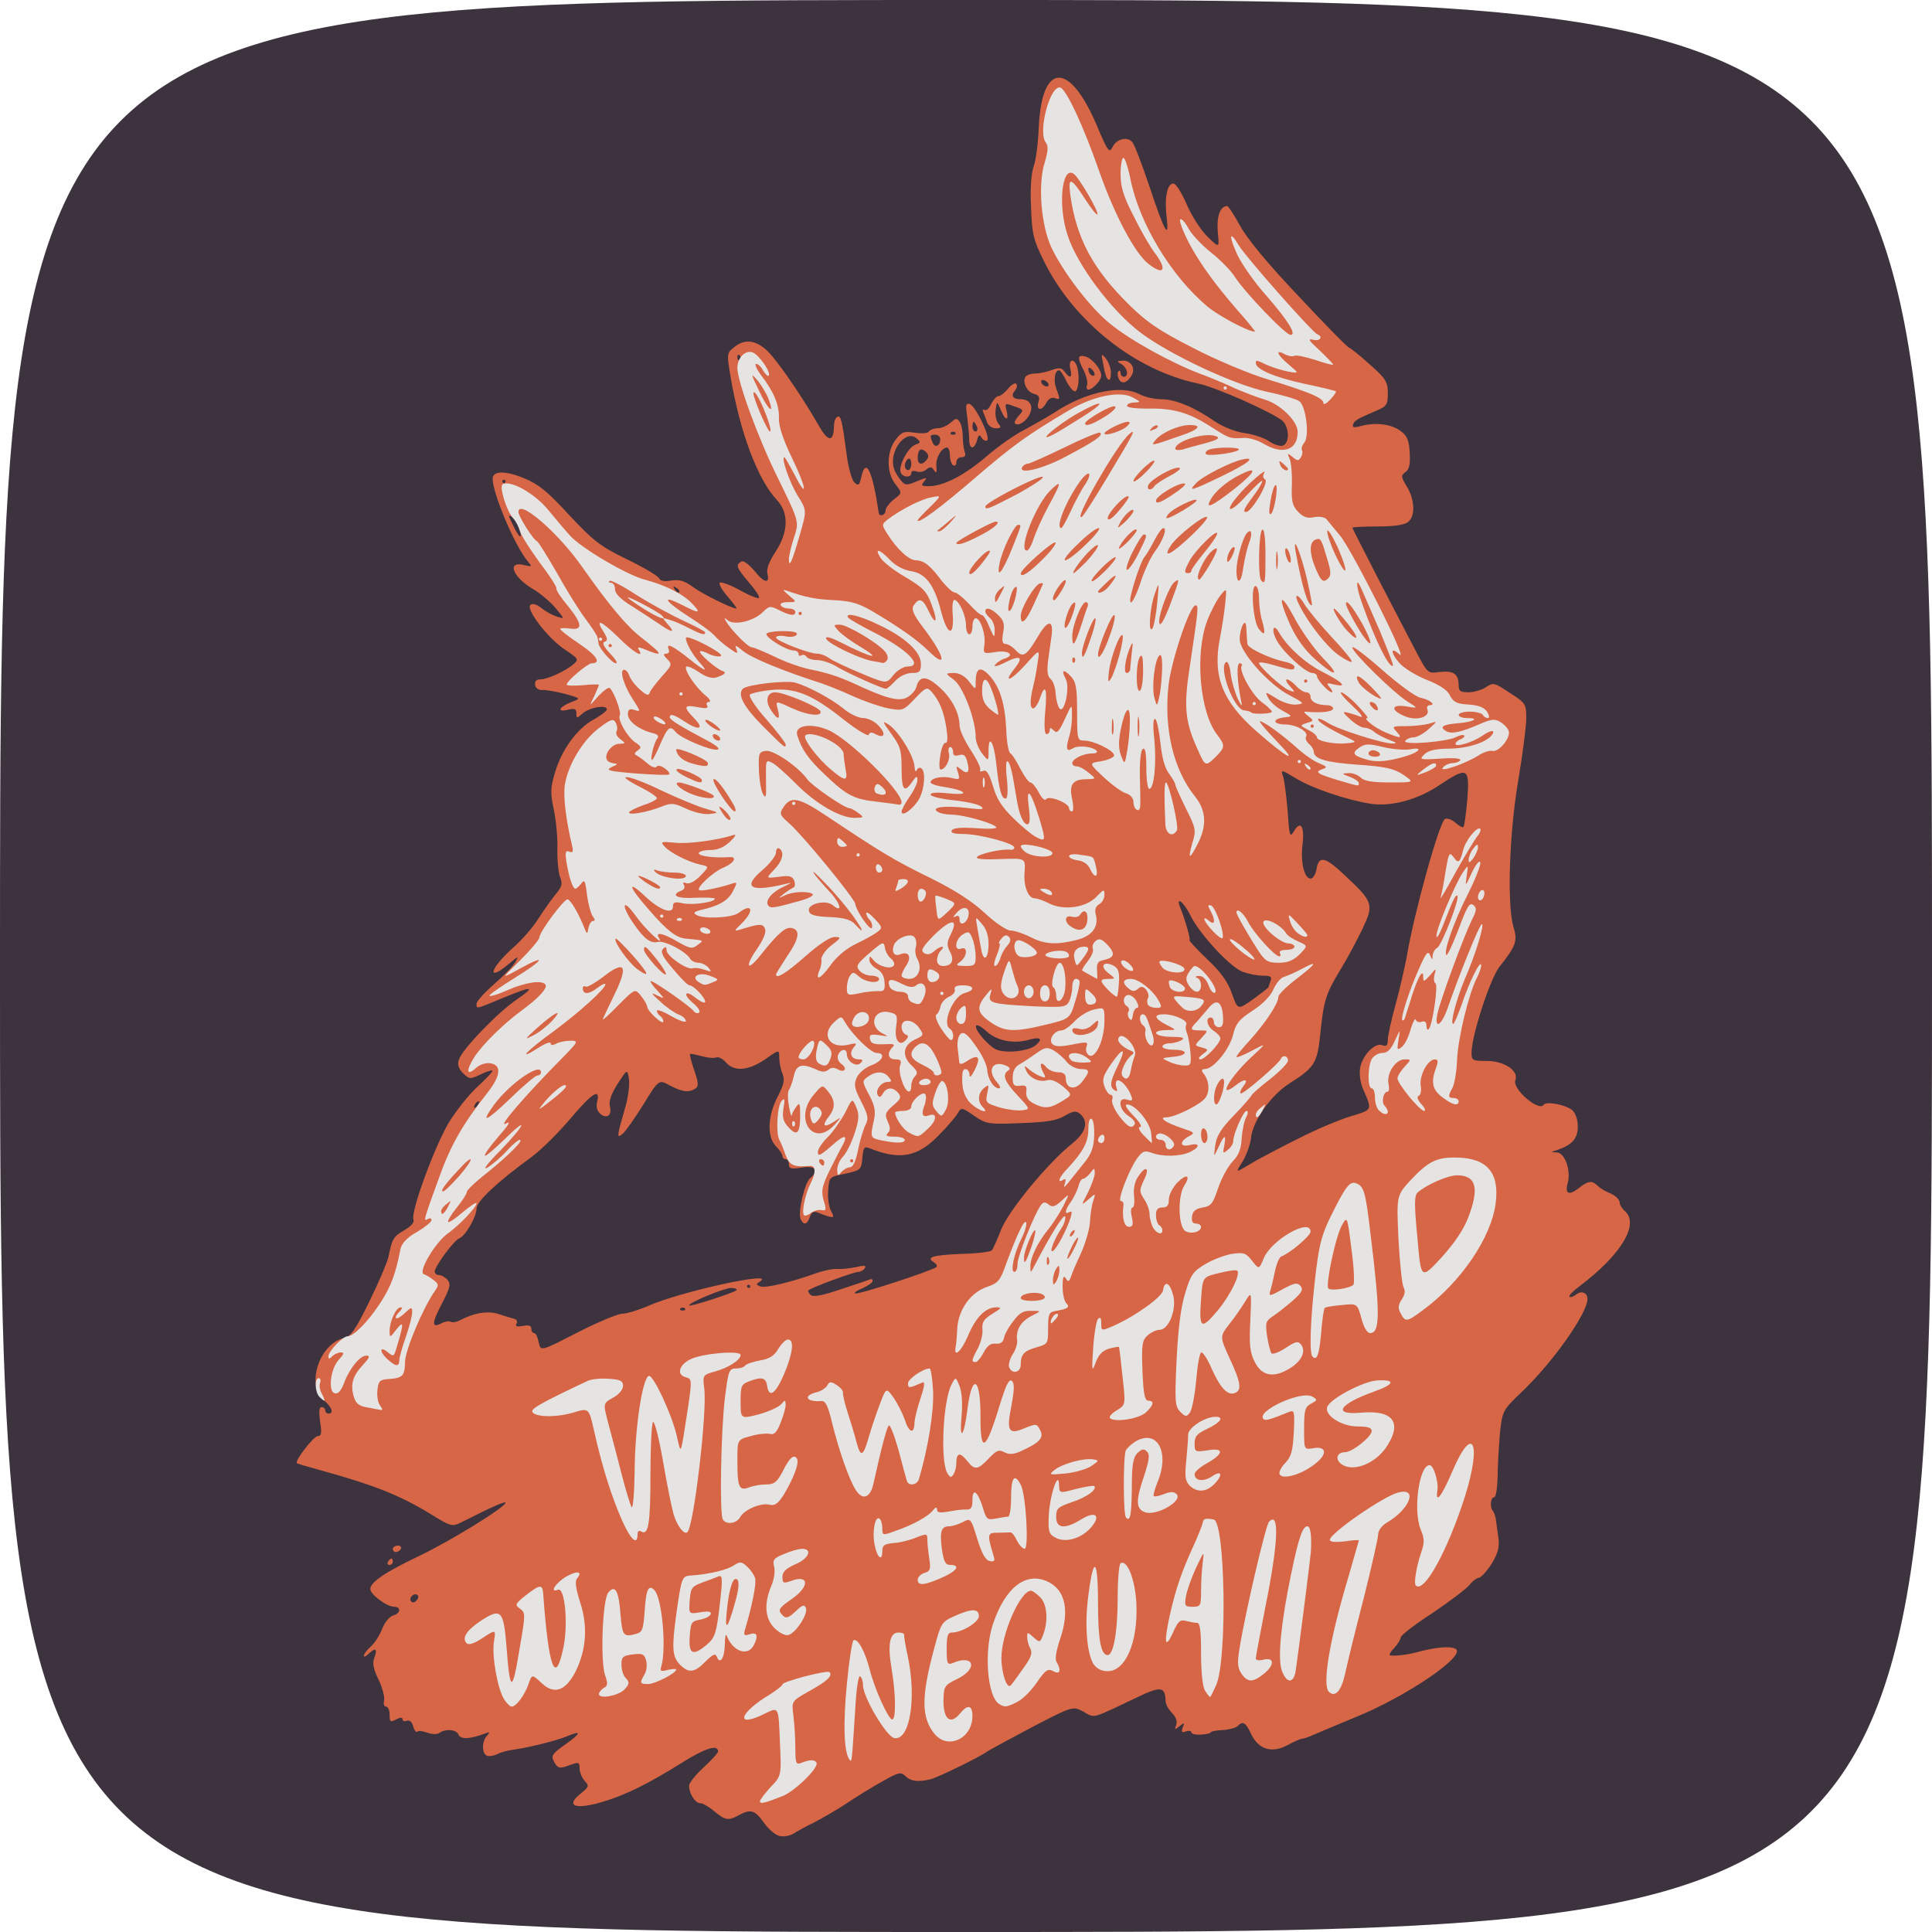 <?xml version="1.0" encoding="utf-8"?>
<!DOCTYPE svg PUBLIC "-//W3C//DTD SVG 20010904//EN" "http://www.w3.org/TR/2001/REC-SVG-20010904/DTD/svg10.dtd">
<svg version="1.0" xmlns="http://www.w3.org/2000/svg" width="600px" height="600px" viewBox="0 0 600 600" preserveAspectRatio="xMidYMid meet">
 <g fill="#3d333e">
  <path d="M0 300 c0 -300 0 -300 300 -300 300 0 300 0 300 300 0 300 0 300 -300 300 -300 0 -300 0 -300 -300z m250.5 262.5 c2.2 -1.1 6.5 -3.6 9.5 -5.5 14 -9.2 21.6 -12.1 23.6 -8.9 1.1 1.8 6.4 0.3 14.4 -4.1 22.7 -12.7 31.8 -17 35.8 -17 2.3 0 4.3 0.4 4.6 0.9 0.7 1 8 -1.4 14.1 -4.7 2.2 -1.2 5.6 -2.2 7.7 -2.2 3.4 0 3.8 0.3 4.7 3.6 1.6 5.6 6.2 9.4 11.5 9.4 2.5 0 4.8 -0.4 5.1 -1 0.3 -0.5 2.4 -1 4.6 -1 3.2 0 4.1 0.4 4.8 2.3 0.5 1.3 1.6 3.1 2.5 4 1.4 1.4 1.9 1.4 4.4 0.1 1.5 -0.7 3.1 -1.4 3.5 -1.4 0.5 0 2.3 -0.6 4 -1.4 1.8 -0.8 7.6 -3.2 12.9 -5.4 7.7 -3.1 24.8 -12.5 24.8 -13.6 0 -0.1 -2.7 0.2 -5.9 0.7 -3.3 0.5 -6.7 0.7 -7.5 0.4 -2.3 -0.9 -2 -6.4 0.4 -8.9 1.1 -1.2 2 -2.7 2 -3.3 0 -0.6 4.4 -4 9.8 -7.5 5.3 -3.6 10.5 -7.5 11.5 -8.7 1 -1.3 2.4 -2.3 3 -2.3 0.7 -0.1 2.3 -1.8 3.6 -3.8 2.1 -3.4 2.2 -4.1 1.2 -8.5 -1.4 -6 -1.4 -12.7 -0.1 -12.7 0.6 0 1 -2.8 1.1 -6.2 0 -3.5 0.3 -9.5 0.7 -13.5 0.8 -7.2 0.8 -7.2 7.8 -14 6.9 -6.8 16.4 -19 16.4 -21.2 0 -0.6 -0.7 -1.1 -1.5 -1.1 -1 0 -1.5 -1 -1.5 -3.4 0 -2.9 0.7 -4 3.7 -6.3 6.5 -4.9 11.4 -9.7 13 -12.6 1.3 -2.6 1.3 -3.2 -0.1 -6.2 -1.8 -3.7 -6.2 -5.9 -8.9 -4.3 -1 0.5 -3.2 0.8 -5 0.6 -3.4 -0.3 -3.2 0.3 -3.6 -10.5 -0.1 -1.6 -0.7 -2.3 -2.1 -2.3 -1.6 0 -2 -0.7 -2 -3.5 0 -2.7 0.4 -3.5 1.8 -3.5 0.9 -0.1 2.8 -1 4.1 -2.1 2.2 -1.8 2.3 -2.1 0.8 -3.6 -1.1 -1.1 -3.4 -1.7 -7 -1.7 -4.6 -0.1 -5.8 -0.5 -8.5 -3.3 -1.8 -1.7 -3.2 -4.1 -3.2 -5.3 0 -3.5 -2.4 -5 -7.9 -5 -5.1 0 -5.1 0 -5.1 -5.7 0 -9 5 -25.3 9.4 -31 3.1 -3.9 3.6 -5.2 3 -7.8 -1.7 -7.3 -0.6 -33.8 2 -49 1.4 -8.2 2.6 -15.7 2.6 -16.5 0 -0.8 -1.3 -2.4 -2.7 -3.4 -2.2 -1.6 -4.1 -1.9 -10.4 -1.7 -7.8 0.2 -7.8 0.2 -8.1 -2.6 -0.3 -2.6 -0.7 -2.8 -5 -3.1 -4.6 -0.3 -4.6 -0.3 -8.1 -7 -1.9 -3.7 -7.1 -13.7 -11.6 -22.3 -5.7 -11 -8.1 -16.7 -8.1 -19.2 0 -3.6 0 -3.6 7.8 -3.4 5.5 0.1 8.4 -0.2 9.6 -1.2 1.5 -1.3 1.5 -1.6 -0.4 -4.8 -2.4 -4.1 -2.7 -9.8 -0.5 -10.7 2.4 -0.9 1.8 -4.3 -1.2 -6.5 -2.3 -1.9 -3.4 -2 -9 -1.5 -6.3 0.7 -6.3 0.7 -6.3 -3.3 0 -4.3 1 -5.7 5 -6.6 1.4 -0.3 3.4 -1.3 4.5 -2.2 1.9 -1.5 1.8 -1.7 -4 -6.8 -9.3 -8.2 -31.2 -30.6 -36.1 -37.1 -4.3 -5.7 -4.4 -5.8 -4.4 -2.7 0 2.8 -0.3 3.1 -3.3 3.1 -2.5 0 -4.1 -0.9 -6.9 -3.7 -1.9 -2.1 -4 -4.7 -4.6 -5.8 -1 -1.8 -1.1 -1.6 -1.2 1.3 0 3.2 -0.1 3.3 -3.7 3 -3.8 -0.3 -3.8 -0.3 -8.2 -13.6 -4 -11.9 -6.1 -15.9 -6.1 -11.7 0 1 -1 1.5 -3.3 1.5 -3.2 0 -3.5 -0.3 -6.1 -6.7 -3.6 -8.9 -7.4 -15.3 -9 -15.3 -2.2 0 -3.6 4.8 -3.6 12.4 0 4 -0.7 9.3 -1.6 12 -7.7 22.4 19.6 56.2 50.6 62.7 5.8 1.2 23.2 9 26.3 11.6 2.3 2.2 2.5 12.8 0.1 13.7 -3 1.2 -7.5 0.6 -10.2 -1.3 -1.5 -1.1 -4.9 -2.2 -7.7 -2.6 -2.9 -0.4 -6.6 -1.9 -9.2 -3.6 -6.4 -4.4 -12.3 -6.8 -16.8 -6.9 -2.2 0 -5.1 -0.7 -6.5 -1.5 -4 -2.2 -12.2 0 -20.5 5.6 -2.2 1.4 -6.4 3.8 -9.2 5.3 -2.9 1.4 -8.3 5.2 -12 8.4 -8 6.8 -13.3 9.2 -20.8 9.2 -3.4 0 -5.5 0.4 -5.5 1.1 0 0.6 -1.1 2 -2.5 3.1 -1.4 1.1 -2.5 2.6 -2.5 3.4 0 1 -1.2 1.4 -3.9 1.4 -4.2 0 -5.1 -1.1 -5.1 -6.1 0 -2.5 -0.4 -2.9 -2.9 -2.9 -3.4 0 -4.9 -1.6 -5.7 -6.1 -1.2 -7.7 -1.4 -7.9 -3.9 -7.9 -1.8 0 -3.1 -1.1 -5.2 -4.7 -5.1 -9 -13.2 -20.8 -15.7 -23.2 -2.6 -2.4 -2.6 -2.4 -2.6 0.2 0 1.7 -0.5 2.7 -1.5 2.7 -1.1 0 -1.3 0.8 -0.9 3.3 2.3 13.2 8.4 28.3 13.6 33.9 2.5 2.7 2.8 3.7 2.8 10.3 0 6.1 -0.4 7.8 -2.5 10.9 -1.4 2 -2.5 5 -2.5 6.7 0 1.7 -0.6 3.2 -1.5 3.5 -0.8 0.4 -1.5 1.7 -1.5 3 0 2.1 -0.5 2.4 -3.5 2.4 -2.4 0 -3.5 0.5 -3.5 1.5 0 2.3 -5.9 1.9 -12.4 -1 -3.1 -1.4 -7.2 -2.5 -9.2 -2.5 -2.2 0 -3.7 -0.6 -4 -1.5 -0.4 -0.8 -1.4 -1.5 -2.4 -1.5 -1 0 -2 -0.6 -2.3 -1.3 -0.3 -0.8 -4.5 -3.3 -9.4 -5.6 -7.6 -3.7 -10 -5.5 -18.3 -14.1 -9.4 -9.7 -12.3 -11.7 -14.8 -10.1 -1.7 1 -0.6 3.8 1.9 4.4 2.2 0.6 3.9 4.5 3.9 9.1 0 1.9 0.7 3.9 1.5 4.6 0.9 0.7 1.5 2.9 1.5 5.1 0 2.2 0.4 3.9 0.9 3.9 0.5 0 2.7 1.9 5 4.2 3.1 3.2 4.1 5.1 4.1 7.5 0 2.5 -0.5 3.2 -2.2 3.5 -2 0.3 -1.7 0.7 2.4 3.3 4 2.5 4.7 3.5 4.8 6.2 0 2.2 -0.7 3.7 -2.5 5.1 -1.4 1.1 -2.5 2.3 -2.5 2.6 0 0.3 1.1 0.6 2.5 0.6 1.6 0 2.5 0.6 2.5 1.5 0 1.1 1.2 1.5 4.5 1.5 4.5 0 4.5 0 4.5 3.5 0 3.6 -0.7 4.5 -5.6 7.5 -7.2 4.2 -13 16.1 -11.1 22.8 0.5 2.1 1.1 7.1 1.3 11.2 0.2 4.1 0.6 9.5 1 12 0.5 4 0.3 5 -1.9 7.5 -1.3 1.7 -4.1 5.6 -6.1 8.8 -2 3.1 -4.1 5.7 -4.6 5.7 -0.6 0 -1 1.2 -1 2.6 0 1.4 -0.5 3.4 -1 4.5 -1 1.7 -0.7 1.9 2 1.9 2.7 0 3 0.3 3 3.3 0 2.6 -0.6 3.6 -3.2 5.2 -3.7 2.1 -15.5 13.1 -16.9 15.6 -0.7 1.4 -0.3 1.6 3.6 1.1 4.5 -0.5 4.5 -0.5 4.5 3.6 0 3.1 -0.5 4.4 -1.9 5.2 -1.3 0.7 -2.1 2.3 -2.3 4.8 -0.3 3.4 -0.6 3.7 -3.5 4 -2.8 0.3 -3.8 1.2 -6.6 6 -4.1 7.1 -9.7 22.6 -9.7 27 0 2.7 -0.6 3.6 -3.5 5.3 -3.4 2 -3.7 2.6 -4.9 8.4 -0.4 1.7 -3 7.8 -5.9 13.7 -4.3 8.9 -5.6 10.8 -7.9 11.3 -2.9 0.7 -7.2 5.1 -8.3 8.6 -0.5 1.6 0 2.8 1.9 4.6 2 1.8 2.6 3.4 2.6 6.3 0 2.9 -0.4 4 -1.5 4 -1 0 -1.5 1 -1.5 3.4 0 2.5 -0.5 3.5 -2 3.9 -3 0.8 -2.4 3.4 0.9 4.2 10.8 2.3 24.7 7.8 34.7 13.5 4 2.4 4 2.4 10.8 -0.8 3.8 -1.8 8.1 -3.2 9.7 -3.2 2.7 0 2.9 0.3 2.9 3.8 -0.1 3.6 -0.4 3.9 -9.2 9.6 -5 3.2 -12 7.2 -15.7 8.8 -3.6 1.7 -8.5 4.2 -10.9 5.5 -3.9 2.3 -4.1 2.6 -2.5 3.8 1.5 1.2 1.9 1.1 2.5 -0.6 0.6 -1.4 1.7 -1.9 4.8 -1.9 4.1 0 4.1 0 3.8 4.3 -0.3 3.7 -0.6 4.2 -2.9 4.5 -1.7 0.2 -2.9 1.1 -3.2 2.3 -0.3 1 -1.2 1.9 -2 1.9 -1.5 0 -4.7 6.6 -4.7 9.6 0 0.9 1 4.7 2.2 8.4 2.1 6.3 2.5 6.9 5.5 7.5 1.9 0.3 3.3 1.2 3.3 2 0 1.2 1.5 1.5 7 1.5 3.9 0 7 0.4 7 0.9 0 0.4 2.3 0.6 5 0.3 4.9 -0.4 5 -0.4 5 2.3 0 2.7 0.1 2.8 4.8 2.2 2.7 -0.3 7.5 -1.5 10.8 -2.6 3.2 -1.2 7.3 -2.1 9.1 -2.1 3.1 0 3.3 0.2 3.3 3.5 0 2.2 -0.6 3.8 -1.7 4.4 -1.7 1 -1.7 1 0 1.1 1.1 0 1.7 0.8 1.7 2.4 0 1.3 0.7 2.9 1.5 3.6 0.8 0.7 1.5 2.3 1.5 3.6 0 1.3 0.2 2.4 0.5 2.4 1.6 0 14.4 -6.6 22.1 -11.5 11.6 -7.3 17.4 -7.5 17.4 -0.7 0 2.9 -0.8 4.5 -4.2 7.9 -4.1 4.2 -4.1 4.2 -1.2 5.3 1.6 0.6 3.6 1.8 4.5 2.6 1.2 1 1.9 1.2 2.4 0.5 0.3 -0.6 2.7 -1.1 5.3 -1.1 4.3 0.1 4.9 0.4 7.5 4.1 2.5 3.6 3 3.9 4.5 2.7 0.9 -0.7 3.5 -2.2 5.7 -3.3z"/>
  <path d="M164.4 420.3 c-0.9 -3.5 -2.7 -5.3 -5.3 -5.3 -1.2 0 -2.1 -0.6 -2.1 -1.5 0 -2.1 -9.1 -2.5 -11.6 -0.4 -0.6 0.5 -4 1 -7.5 1.1 -6.4 0.3 -6.4 0.3 -6.7 -3 -0.2 -2 0.5 -4.7 1.7 -6.8 2.5 -4.2 2.6 -5.4 0.6 -5.4 -2.9 0 -1.9 -7.6 1.6 -12.5 1.7 -2.4 3.8 -4.6 4.5 -4.9 1.9 -0.7 5.4 -6.7 5.4 -9.3 0 -2.2 6.5 -8.3 17.1 -16 3.1 -2.3 8.6 -7.8 12.3 -12.2 5.9 -7.1 7.2 -8.1 10 -8.1 2.7 0 3.6 -0.6 5.2 -3.5 1.5 -2.9 2.4 -3.5 5 -3.5 2.9 0 3.2 0.4 3.9 3.8 0.7 3.5 0.8 3.6 1.8 1.4 0.9 -2 1.7 -2.3 4.6 -1.9 2 0.2 4.3 0.7 5.2 1.1 1.4 0.6 1.6 0 1.1 -4.5 -0.5 -5.2 -0.5 -5.2 7.4 -4.4 5.6 0.5 8.4 1.2 9.8 2.5 1.9 1.8 2 1.8 6.2 -1.1 2.3 -1.6 5.6 -2.9 7.2 -2.9 3.1 0 2.9 -0.6 4.9 11.8 0.4 2.5 -0.2 4.9 -2.2 8.8 -2.3 4.6 -2.6 5.9 -1.7 7.9 0.7 1.4 1.6 2.5 2.2 2.5 0.5 0 1 0.5 1 1.1 0 2.1 2.9 3.9 6.4 3.9 2.6 0 3.6 0.4 3.6 1.5 0 1.3 0.7 1.5 3.8 0.9 5.1 -0.9 5.2 -1 5.2 -5.1 0 -3.5 0 -3.5 4.3 -2.9 14.7 2 13.1 2.2 18.2 -2.6 2.5 -2.3 5.3 -5.5 6.1 -7 1.9 -3.7 6.9 -3.8 12.1 -0.2 3.5 2.4 4.5 2.6 11.5 2.2 4.8 -0.3 8.6 -1.1 10.2 -2.1 2.9 -2 9.7 -2.2 11.4 -0.5 0.7 0.7 1.2 3.6 1.2 6.5 0 4.9 -0.2 5.4 -4.1 8.5 -7.5 6 -19.7 20.8 -22 26.7 -2.8 7.2 -4.2 8.3 -10.4 8 -8.2 -0.4 -9.5 -0.1 -9.5 2 0 1.3 -1.5 2.4 -5.7 3.9 -13.6 4.7 -19.2 6.3 -23.9 6.3 -2.7 0 -7.4 0.1 -10.4 0.2 -5.1 0.2 -5.5 0 -5.8 -2.1 -0.3 -1.8 -0.8 -2.2 -2 -1.6 -0.9 0.3 -4.2 0.9 -7.2 1.1 -3 0.2 -6.4 0.8 -7.5 1.3 -1.1 0.4 -5.4 2 -9.7 3.4 -8.6 2.9 -13.5 3.3 -14 1.1 -0.2 -1.2 -1 -1.1 -4.7 0.5 -2.4 1.1 -5.4 2 -6.8 2 -1.3 0 -7.7 2.7 -14.2 6 -13.4 6.8 -16.7 7.4 -17.7 3.3z m89.3 -49.5 c-0.3 -0.8 -0.6 -0.5 -0.6 0.6 -0.1 1.1 0.2 1.7 0.5 1.3 0.3 -0.3 0.4 -1.2 0.1 -1.9z"/>
  <path d="M381 363.7 c0 -1.8 0.7 -4.3 1.7 -5.6 0.9 -1.3 2 -4.4 2.5 -6.9 1.2 -6.5 6.3 -13.9 12.2 -17.7 7.9 -5 8.7 -6.4 9.6 -15.2 1.1 -10.6 1.7 -12.6 6 -19.7 2 -3.3 4.9 -8.4 6.4 -11.3 2.6 -5.2 2.6 -5.2 -2 -9.9 -4 -3.9 -4.8 -4.4 -5.6 -3 -0.6 1 -2.3 1.6 -4.9 1.6 -3.3 0 -4.1 -0.4 -4.9 -2.6 -0.6 -1.4 -1 -4.3 -1 -6.5 0 -3.2 -0.4 -3.9 -1.9 -3.9 -1.7 0 -2 -1 -2.5 -8.2 -0.3 -4.6 -0.9 -10.7 -1.2 -13.5 -0.6 -5.3 -0.6 -5.3 2.5 -5.3 1.7 0 5 1.1 7.2 2.5 4.9 3.2 7 4 16.5 6.5 6.5 1.7 7.9 1.7 12.4 0.6 2.8 -0.7 7.5 -3 10.4 -5 4.2 -2.9 6.2 -3.6 9.9 -3.6 4.7 0 4.7 0 4.7 6.9 0 3.7 -0.3 8.9 -0.6 11.4 -0.6 4.5 -0.7 4.6 -4.7 4.9 -3.9 0.3 -3.9 0.3 -6.7 10.3 -4.1 14.9 -6.2 23.3 -7.3 30 -0.5 3.3 -2 9.8 -3.3 14.5 -1.3 4.7 -2.4 9.5 -2.4 10.8 0 1.6 -0.6 2.2 -2.3 2.2 -4.3 0 -7.4 5.9 -4.7 8.6 0.6 0.6 1.3 3.3 1.6 6 0.6 5 0.6 5 -5.7 6.9 -6.7 2 -20.5 8.5 -30 14.1 -3.2 1.9 -7 3.4 -8.8 3.4 -2.8 0 -3.1 -0.3 -3.1 -3.3z"/>
  <path d="M306.4 329.1 c-3.6 -1.6 -6.4 -6 -6.4 -10.2 0 -3.8 0.1 -3.9 3.4 -3.9 2.4 0 4.4 0.8 6.2 2.5 2.6 2.4 3.2 2.5 9.6 1.9 6.8 -0.7 6.8 -0.7 6.8 3.3 0 2.3 -0.6 4.6 -1.4 5.3 -1.9 1.5 -15.4 2.3 -18.2 1.1z"/>
  <path d="M379.6 311.8 c-1.3 -3.9 -3.4 -6.8 -7.7 -11 -3.5 -3.4 -5.9 -6.5 -5.9 -7.8 0 -1.1 -0.7 -3.7 -1.5 -5.7 -0.8 -1.9 -1.5 -5.1 -1.5 -6.9 0 -3.3 0.1 -3.4 3.8 -3.4 3.5 0 4 0.4 5.9 4.3 2.8 5.7 12 15.7 16 17.4 1.8 0.7 4.6 1.3 6.3 1.3 2.8 0 3 0.3 3 3.4 0 1.9 -0.3 4.1 -0.6 5 -1 2.6 -10.2 8.6 -13.2 8.6 -2.4 0 -2.9 -0.6 -4.6 -5.2z"/>
 </g>
 <g fill="#d76647">
  <path d="M242.2 570.2 c-1.3 -0.2 -3.5 -2.1 -5 -4.2 -2.8 -3.9 -4.1 -4.3 -7.9 -2.2 -3.1 1.7 -4.1 1.5 -7.5 -1.3 -1.6 -1.4 -3.6 -2.5 -4.3 -2.5 -1.6 0 -3.5 -3 -3.5 -5.4 0 -0.9 2 -3.4 4.5 -5.7 2.5 -2.3 4.5 -4.5 4.5 -4.9 0 -2.4 -3.8 -1.2 -11.5 3.6 -9.9 6.2 -17.1 9.8 -24.1 11.9 -8.9 2.7 -12.1 1.4 -6.8 -2.7 2.3 -1.9 2.4 -2.2 1 -3.7 -0.9 -1 -1.6 -2.7 -1.6 -3.9 0 -1.9 -0.3 -2 -2.6 -1.2 -3.6 1.4 -4.2 1.3 -5.4 -1 -0.9 -1.7 -0.5 -2.4 3.5 -5.2 5.1 -3.6 5.3 -4.6 0.4 -2.5 -3.6 1.4 -11.2 3.3 -16.5 4.1 -1.7 0.2 -4 0.8 -5 1.4 -1.1 0.5 -2.5 0.7 -3.1 0.5 -1.7 -0.6 -1.7 -4.5 -0.1 -6.2 1.1 -1.2 0.9 -1.3 -0.7 -0.7 -4.8 1.8 -7.5 1.8 -8.1 0.3 -0.6 -1.6 -4.1 -1.9 -6 -0.5 -0.7 0.5 -2.3 0.4 -3.7 -0.1 -1.4 -0.5 -2.8 -0.7 -3.1 -0.3 -0.4 0.3 -0.9 -0.4 -1.3 -1.7 -0.3 -1.3 -1.1 -2 -1.9 -1.7 -0.8 0.3 -1.4 0.1 -1.4 -0.5 0 -0.6 -0.7 -0.6 -2 0.1 -1.8 0.9 -2 0.8 -2 -1.5 0 -1.4 -0.5 -2.5 -1.1 -2.5 -0.6 0 -0.9 -0.8 -0.6 -1.9 0.2 -1 -0.5 -3.9 -1.7 -6.4 -1.6 -3.2 -2 -5.2 -1.4 -6.7 1.1 -2.9 0.5 -3.5 -1.6 -1.5 -0.9 0.9 -1.6 1.2 -1.6 0.7 0 -0.5 0.9 -1.7 2.1 -2.8 1.2 -1 2.8 -3.5 3.6 -5.6 0.8 -2 2.3 -3.8 3.4 -4.1 2.3 -0.6 2.6 -2.7 0.3 -2.7 -2.2 0 -7.4 -3.8 -7.4 -5.5 0 -2.1 4.7 -5.3 15 -10.2 9.7 -4.6 26.9 -15.2 27 -16.6 0 -0.6 -4.1 1.2 -13.6 6 -3 1.5 -3.2 1.5 -10 -2.7 -9.6 -5.8 -17.2 -8.8 -34.9 -13.7 -3.3 -0.9 -6.1 -1.7 -6.3 -1.9 -0.8 -0.6 5.2 -8.4 6.5 -8.4 1.1 0 1.3 -1 0.7 -4.5 -0.4 -3 -0.3 -4.5 0.5 -4.5 0.6 0 1.1 0.5 1.1 1 0 0.6 0.5 1 1 1 1.8 0 1.1 -2 -1.5 -4.2 -5.5 -4.8 -1.3 -17.5 6.4 -19.3 2.1 -0.5 3.5 -2.5 7.8 -11.3 2.9 -5.9 5.5 -12 5.9 -13.7 1.2 -5.8 1.5 -6.4 4.9 -8.4 2.2 -1.3 3.3 -2.5 2.9 -3.4 -0.9 -2.3 6.5 -22.5 11 -30.1 2.3 -3.7 6.3 -8.8 9 -11.2 2.7 -2.5 4.7 -4.6 4.5 -4.9 -0.3 -0.2 -1.9 0.3 -3.7 1.2 -3.2 1.5 -3.4 1.5 -5.4 -0.4 -1.4 -1.4 -1.8 -2.7 -1.3 -4.2 1 -3.2 12.2 -14.8 18 -18.7 6.1 -4.2 4.9 -4.3 -4.5 -0.4 -8.4 3.5 -8 3.4 -8 1.7 0 -0.7 2.5 -3.5 5.5 -6.1 3 -2.6 6 -5.7 6.6 -6.9 1.1 -1.9 0.8 -1.8 -2 0.6 -7.3 6.1 -5.9 1.3 1.5 -5.2 2.5 -2.2 6 -6.2 7.6 -8.8 1.7 -2.6 4.1 -6.1 5.4 -7.6 1.9 -2.3 2.2 -3.2 1.3 -5.4 -0.5 -1.5 -0.9 -5.4 -0.8 -8.7 0.1 -3.4 -0.4 -8.8 -1.1 -12.1 -1.1 -5.3 -1.1 -6.8 0.4 -11.7 2 -6.9 6.9 -13.6 11.9 -16.3 2 -1.1 3.9 -2.5 4.1 -3 0.6 -1.8 -5.3 -0.9 -7.5 1.1 -1.8 1.6 -1.9 1.6 -1.9 -0.1 0 -1.3 -0.5 -1.6 -2.5 -1.1 -3.6 0.9 -3.1 -0.7 0.8 -2.3 3.2 -1.2 3.2 -1.2 -1.8 -2.6 -2.8 -0.7 -5.9 -1.3 -7 -1.2 -1.1 0.1 -2.1 -0.5 -2.3 -1.5 -0.2 -1.2 0.3 -1.8 1.6 -1.8 2.2 0 7.9 -2.6 10.4 -4.8 1.6 -1.4 1.4 -1.7 -2.7 -4.4 -5.3 -3.5 -12.2 -12.5 -10.8 -13.9 0.6 -0.6 1.8 -0.3 3.4 0.9 1.3 1.1 3.5 2.3 4.9 2.7 2.4 0.8 2.4 0.8 -0.5 -2.7 -1.7 -2 -4.7 -4.5 -6.7 -5.7 -6.6 -3.8 -8.6 -9 -3 -7.6 2.5 0.6 2.5 0.5 1.1 -1.2 -3.9 -4.5 -10.9 -21 -10.9 -25.6 0 -2.5 3.8 -2.6 9.7 -0.2 4.6 1.9 7.3 4.1 14.1 11.5 7.5 8 9.5 9.6 17.9 13.7 5.2 2.5 9.7 5.2 10 5.9 0.3 0.8 1.6 1.1 3.8 0.7 2.5 -0.4 4.1 0.1 6.7 2 2.8 2.1 12.1 6.7 13.5 6.7 0.3 0 -0.9 -1.6 -2.6 -3.6 -1.7 -1.9 -2.9 -3.9 -2.6 -4.4 0.3 -0.4 3 0.5 6.1 2.2 3 1.7 5.8 2.8 6.1 2.5 0.3 -0.4 -1.1 -2.5 -3.1 -4.8 -3.9 -4.6 -4.2 -5.4 -2.4 -6.5 0.7 -0.4 2.3 0.8 4.1 2.9 3 3.8 4.9 4.2 4 0.7 -0.3 -1.2 0.6 -3.7 2.4 -6.4 4.2 -6.3 4.4 -12.3 0.5 -16.4 -5.9 -6.3 -11.4 -21 -14.3 -38.1 -1.2 -7.2 -1.2 -7.4 1 -9.2 3.2 -2.6 6.4 -2.4 9.9 0.6 2.9 2.5 10.7 13.6 16.6 23.9 2.9 5 4.5 4.9 4.6 -0.1 0 -1.2 0.4 -2.5 1 -2.8 1.1 -0.7 1.5 0.9 2.9 11.4 0.5 4.1 1.6 8.1 2.4 8.9 1.3 1.2 1.6 1 2.2 -1.7 1.4 -6.3 3.5 -1.8 5.4 11.2 0.2 1.3 2.1 0.7 2.1 -0.7 0 -0.8 1.2 -2.4 2.6 -3.5 2.6 -2 2.6 -2 0.5 -4.7 -2.9 -3.6 -2.8 -10.2 0.1 -13.9 1.8 -2.4 2.6 -2.6 5.9 -2.1 2.1 0.3 4 0.2 4.4 -0.4 0.3 -0.5 1.6 -1 2.7 -1 1.2 0 3 -0.8 4 -1.7 1.7 -1.5 2 -1.5 2.8 -0.3 0.6 0.8 1 2.9 1 4.7 0 1.7 0.3 3.8 0.6 4.7 0.4 1.1 0.1 1.6 -1 1.6 -0.9 0 -1.6 0.7 -1.6 1.6 0 0.8 -0.4 1.2 -1 0.9 -0.5 -0.3 -1 -1.7 -1 -3.1 0 -1.3 -0.4 -2.4 -0.9 -2.4 -1.7 0 -3.6 3.3 -3.3 5.9 0.2 1.9 0 2.2 -0.7 1.2 -0.7 -1.2 -1.3 -1.2 -2.4 -0.3 -0.8 0.7 -2.2 1 -3.1 0.6 -0.9 -0.3 -1.6 -0.1 -1.6 0.5 0 1.6 -2.7 1.4 -3.3 -0.2 -0.7 -2 2.3 -7.8 4.6 -8.6 1.7 -0.6 1.7 -0.8 0.3 -2 -3.5 -2.9 -8.8 4.4 -6.9 9.6 0.3 1 1.3 2.6 2.1 3.5 1.3 1.6 1.8 1.6 4.9 0.3 3.2 -1.3 3.4 -1.3 2.3 0 -1.1 1.3 -0.8 1.5 1.4 1.5 4.6 0 11 -3.3 17.9 -9.2 3.7 -3.2 9.1 -7 12 -8.4 2.8 -1.5 7 -3.9 9.2 -5.3 9.5 -6.3 20.5 -8.7 26.3 -5.7 1.7 0.9 4.8 1.6 6.9 1.6 4.3 0 10.3 2.5 16.6 6.9 2.6 1.7 6.3 3.2 9.2 3.6 2.8 0.4 6.2 1.5 7.7 2.6 1.5 1 3.4 1.6 4.2 1.3 2.2 -0.8 2 -5.7 -0.1 -7.7 -3.1 -2.6 -20.5 -10.4 -26.3 -11.6 -19.5 -4.1 -38.5 -19.2 -47.8 -38 -3.3 -6.7 -3.7 -8.4 -4 -16.8 -0.3 -5.7 0.1 -10.6 0.8 -12.6 0.7 -1.7 1.4 -7.2 1.6 -12.1 0.9 -20.3 9.5 -20.7 18 -0.7 3.4 8.1 3.9 8.8 4.9 6.8 1.2 -2.6 4.7 -3.4 6.2 -1.5 0.6 0.7 3 6.9 5.3 13.8 4.7 14.1 6.2 16.8 5.3 9.3 -0.7 -6 0.2 -10.3 2.1 -10.3 0.8 0 2.6 2.9 4.1 6.4 1.5 3.5 4.4 8.1 6.5 10.1 3.7 3.6 3.7 3.6 3.2 -1.4 -0.4 -4.8 0.7 -8.1 2.9 -8.1 0.4 0 2.2 2.8 4 6.1 2.2 4 8.4 11.6 18.3 22 8.2 8.8 15.2 15.9 15.6 15.9 0.3 0 3.2 2.3 6.3 5.1 5.1 4.5 5.7 5.5 5.7 9 0 3.6 -0.3 4.1 -3.7 5.5 -6 2.6 -6.7 3 -7.1 4.3 -0.3 0.9 0.4 1 2.5 0.4 4.4 -1.2 9.4 -0.6 12.2 1.5 2.1 1.5 2.7 2.9 2.9 6.8 0.2 3.6 -0.1 5.1 -1.3 6 -1.5 1.1 -1.4 1.5 0.4 4.5 2.5 4.1 2.7 9.2 0.4 11 -1 0.9 -4.3 1.4 -9.4 1.4 -4.4 0 -7.9 0.2 -7.9 0.4 0 0.2 3.7 7.4 8.1 16 4.5 8.6 9.7 18.7 11.7 22.5 3.6 6.8 3.6 6.8 7.3 6.3 4.2 -0.5 5.9 0.6 5.9 4 0 1.9 0.5 2.3 3 2.3 1.7 0 4.2 -0.7 5.5 -1.6 2.3 -1.5 2.6 -1.4 7.4 1.8 4.9 3.1 5.1 3.5 5.1 7.8 0 2.5 -1.1 11.2 -2.5 19.4 -2.8 16.6 -3.5 38.4 -1.5 45.4 1.4 4.4 0.8 6 -4.3 12.4 -2.9 3.7 -8.7 21.4 -8.7 26.8 0 2.3 0.3 2.5 4.8 2.5 5.4 0 10 3.1 8.8 6 -1 2.7 7.4 9.9 8.8 7.6 0.8 -1.2 6.9 0 8.9 1.7 1 0.9 1.7 2.9 1.7 5.1 0 3.7 -1.8 5.7 -6.5 7.3 -2 0.6 -2 0.6 0 0.7 2.5 0.1 4.4 5.6 3.4 9.4 -1 3.5 0.3 4.1 3.4 1.7 2.9 -2.3 4.1 -2.5 5.9 -0.7 0.7 0.7 2.5 1.8 4.1 2.4 1.5 0.7 2.7 1.9 2.7 2.7 0 0.7 0.7 1.9 1.5 2.6 4.8 4 -0.9 13.6 -13.9 23.4 -2 1.5 -3.5 3 -3.2 3.3 0.3 0.3 1.2 0 2 -0.6 1.7 -1.4 3.6 -0.7 3.6 1.3 0 4.4 -10.4 19.2 -19.9 28.4 -6.5 6.2 -6.5 6.2 -7.3 13.5 -0.3 3.9 -0.7 10 -0.7 13.5 -0.1 3.4 -0.5 6.2 -1.1 6.2 -1.1 0 -1.4 3.3 -0.3 4.3 0.3 0.4 0.8 1.7 0.9 2.9 0.2 1.3 0.5 3.9 0.8 5.8 0.3 2.6 -0.3 4.6 -2.2 7.7 -1.5 2.3 -3.2 4.2 -3.9 4.3 -0.6 0 -2 1 -3 2.3 -1 1.2 -6.2 5.1 -11.5 8.7 -5.4 3.5 -9.8 6.9 -9.8 7.5 0 0.6 -0.9 2.1 -2 3.3 -1.2 1.2 -1.7 2.2 -1.3 2.3 1.8 0.3 6 -0.3 8.8 -1.1 5.2 -1.4 10.1 -1.9 11.6 -0.9 3.3 2.1 -15.2 14.7 -30.9 21.1 -5.3 2.2 -11.1 4.6 -12.9 5.4 -1.7 0.8 -3.5 1.4 -4 1.4 -0.4 0 -2.5 0.9 -4.5 2 -4.9 2.6 -9 1.3 -11.3 -3.6 -1.7 -3.6 -2.5 -4 -4.2 -2.3 -0.5 0.5 -2.7 1.1 -4.7 1.2 -2 0.1 -3.6 0.4 -3.6 0.7 0 0.3 -1.4 0.6 -3 0.7 -1.7 0.1 -3 -0.2 -3 -0.7 0 -0.5 -0.8 -0.6 -1.7 -0.3 -1.3 0.5 -1.5 0.2 -1 -1.2 0.7 -1.6 0.5 -1.6 -1 -0.4 -1.5 1.2 -1.6 1.2 -1 -0.4 0.4 -1.1 -0.1 -2.5 -1.3 -3.7 -1.1 -1.1 -2 -2.8 -2 -3.7 -0.1 -4.5 -1.5 -4.7 -8.6 -1.3 -14.9 7.1 -13.2 6.6 -16.9 4.6 -3.3 -1.8 -3.3 -1.8 -16.2 4.9 -7 3.7 -13.2 7.1 -13.8 7.5 -2.1 1.6 -15.4 8.1 -17.6 8.6 -3.8 0.9 -6.1 0.6 -7.7 -1 -1.4 -1.4 -2.2 -1.2 -7.1 1.6 -3.1 1.7 -8.1 4.8 -11.1 6.8 -3 2 -7.5 4.6 -10 5.9 -2.5 1.2 -5.4 2.8 -6.5 3.5 -1.1 0.7 -3 1.1 -4.3 0.8z m-75.3 -59.9 c-0.1 -5.4 -0.2 -6.2 -0.9 -3.8 -1.8 6.6 -1.9 10.5 -0.4 10.5 1.1 0 1.4 -1.5 1.3 -6.7z m209.8 -15.5 c-0.2 -2.9 -0.3 -0.6 -0.3 5.2 0 5.8 0.1 8.1 0.3 5.3 0.2 -2.9 0.2 -7.7 0 -10.5z m-247 0.6 c-0.9 -0.9 -2.8 0.6 -2.1 1.8 0.4 0.6 1 0.6 1.7 -0.1 0.6 -0.6 0.8 -1.3 0.4 -1.7z m317.1 -27.2 c-1.6 -0.2 -3.2 -0.1 -3.4 0.1 -0.3 0.2 0.3 2.4 1.2 4.7 1.7 4.3 1.7 4.3 3.5 -0.1 1.7 -4.4 1.7 -4.4 -1.3 -4.7z m-22.1 6.1 c-0.4 -0.3 -1 -0.3 -1.4 0 -0.3 0.4 0 0.7 0.7 0.7 0.7 0 1 -0.3 0.7 -0.7z m-196.7 -7.8 c0 -0.3 -0.2 -0.5 -0.5 -0.5 -0.3 0 -0.5 0.2 -0.5 0.5 0 0.3 0.2 0.5 0.5 0.5 0.3 0 0.5 -0.2 0.5 -0.5z m-15 -1.9 c0 -0.7 0.3 -3.4 0.6 -6 0.6 -4.3 0.5 -4.6 -1.6 -4.6 -2.1 0 -2.2 0.3 -1.6 3.8 0.3 2 0.6 4.7 0.6 6 0 1.2 0.5 2.2 1 2.2 0.6 0 1 -0.6 1 -1.4z m56 -8.7 c0 -0.5 -0.4 -0.9 -1 -0.9 -0.5 0 -1 0.7 -1 1.6 0 0.8 0.5 1.2 1 0.9 0.6 -0.3 1 -1 1 -1.6z m15 -5.9 c0 -1.1 -0.4 -2 -0.9 -2 -0.5 0 -0.7 0.9 -0.4 2 0.3 1.1 0.7 2 0.9 2 0.2 0 0.4 -0.9 0.4 -2z m-81.3 -13.7 c-0.4 -0.3 -0.7 0 -0.7 0.7 0 0.7 0.3 1 0.7 0.7 0.3 -0.4 0.3 -1 0 -1.4z m-19 -3 c-0.4 -0.3 -1 -0.3 -1.4 0 -0.3 0.4 0 0.7 0.7 0.7 0.7 0 1 -0.3 0.7 -0.7z m-70 -3.5 c-0.3 -0.7 -0.5 -0.2 -0.5 1.2 0 1.4 0.2 1.9 0.5 1.3 0.2 -0.7 0.2 -1.9 0 -2.5z m255 -7 c-0.3 -0.8 -0.6 -0.5 -0.6 0.6 -0.1 1.1 0.2 1.7 0.5 1.3 0.3 -0.3 0.4 -1.2 0.1 -1.9z m-17 -1 c-0.3 -0.8 -0.6 -0.5 -0.6 0.6 -0.1 1.1 0.2 1.7 0.5 1.3 0.3 -0.3 0.4 -1.2 0.1 -1.9z m-158.6 -13.8 c1.5 0 5.1 -1.1 8.1 -2.4 10.1 -4.5 40.3 -11.1 34.8 -7.6 -1.3 0.8 -1.2 1 0.1 1.5 1.6 0.6 9.2 -1.2 16.8 -3.9 2.4 -0.9 5.6 -1.6 7 -1.5 1.4 0.1 4.1 -0.2 6 -0.6 2.5 -0.6 3.2 -0.5 2.7 0.3 -0.4 0.7 -1.4 1.2 -2.1 1.2 -1.3 0 -14.4 4.8 -15.4 5.7 -0.3 0.2 0 0.8 0.6 1.4 0.8 0.8 3.5 0.3 9.4 -1.7 4.6 -1.5 8.7 -2.9 9.2 -3.1 0.4 -0.2 0.7 0 0.7 0.5 0 0.5 -1.4 1.5 -3.2 2.3 -1.7 0.7 -2.7 1.4 -2.2 1.6 1.1 0.4 24.2 -7.2 25.2 -8.2 0.4 -0.3 0 -1 -0.8 -1.5 -2.5 -1.6 -0.3 -2.2 8.6 -2.6 4.8 -0.1 9 -0.6 9.4 -1.1 0.4 -0.4 1.7 -3.3 2.9 -6.4 2.3 -5.9 14.5 -20.7 22 -26.7 4.4 -3.5 5.3 -6.9 2.5 -9.3 -1.3 -1 -2.1 -0.9 -4.7 0.6 -2.5 1.5 -5.6 2 -13.7 2.3 -10.1 0.4 -10.7 0.3 -14.5 -2.3 -3.7 -2.6 -4 -2.6 -5 -0.9 -0.5 1 -3.2 4.2 -6 7 -6.6 6.8 -12.1 7.8 -21.7 3.9 -1.4 -0.5 -1.7 0 -2 3.1 -0.3 3.7 -0.5 3.8 -5.3 4.9 -5 1 -5 1 -5.3 5.2 -0.2 2.3 0.2 5.2 0.9 6.4 1 1.9 0.9 2.1 -0.7 1.7 -1.1 -0.3 -2.6 -0.9 -3.6 -1.3 -1.1 -0.4 -1.8 0 -2.3 1.4 -0.8 2.5 -2 2.7 -2.9 0.6 -0.8 -2.2 1.3 -11.2 3 -12.6 2.9 -2.4 1.7 -4 -2.6 -3.3 -3.3 0.5 -4 0.4 -4 -1 0 -0.9 -0.4 -1.6 -1 -1.6 -0.5 0 -1 -0.4 -1 -1 0 -0.5 -0.9 -1.9 -2 -3 -2.9 -2.9 -2.6 -9.5 0.5 -15.4 1.9 -3.7 2.3 -5.1 1.5 -7.2 -0.6 -1.4 -1 -3.6 -1 -5 0 -2.5 0 -2.5 -4.4 0.6 -5.2 3.5 -9.5 3.9 -12.1 1 -1 -1.2 -2.4 -1.9 -3.1 -1.6 -0.7 0.3 -2.7 0.1 -4.5 -0.4 -1.8 -0.5 -3.4 -0.8 -3.6 -0.7 -0.2 0.2 0.4 2.5 1.3 5.1 1.4 4.1 1.4 5 0.3 5.7 -2.1 1.3 -4 1 -7.9 -1 -3.4 -1.9 -3.4 -1.9 -8.2 5.9 -2.6 4.2 -5.5 8.3 -6.4 9.1 -2 1.6 -1.9 1.1 1 -9 0.8 -3 1.2 -6.7 0.9 -8.2 -0.5 -2.9 -0.5 -2.9 -3.5 1.7 -2 3.2 -2.8 5.4 -2.4 7 0.7 2.8 -0.9 4 -3 2.3 -0.9 -0.8 -1.3 -2.1 -1 -3.5 1.2 -4.7 -1.4 -3.1 -8 4.7 -3.7 4.4 -9.2 9.9 -12.3 12.2 -10.6 7.7 -17.1 13.8 -17.1 16 0 2.6 -3.5 8.6 -5.4 9.3 -1.6 0.6 -7.6 8.7 -7.6 10.3 0 0.6 0.6 1.1 1.4 1.1 0.7 0 1.9 0.7 2.6 1.5 1.1 1.3 0.7 2.6 -1.8 7.4 -3.2 6.2 -3.2 7.7 0 6 1 -0.5 2.3 -0.7 2.8 -0.4 0.5 0.3 1.7 0.1 2.7 -0.4 4.5 -2.4 8.6 -3.1 12.2 -2 2 0.7 4.2 1.3 4.9 1.5 0.7 0.2 1 0.9 0.6 1.5 -0.5 0.8 0.1 1 2 0.7 1.8 -0.4 2.6 -0.1 2.6 0.8 0 0.8 0.4 1.4 0.9 1.4 0.5 0 1.1 1.3 1.4 2.9 0.6 2.8 0.6 2.8 11.9 -3 6.2 -3.2 12.5 -5.8 13.9 -5.9z m-78.1 9 c0 -0.5 0.7 -1 1.5 -1 0.8 0 1.5 -0.7 1.5 -1.7 0 -1.5 -0.1 -1.5 -1.8 0 -1 1 -3.4 1.7 -5.3 1.7 -2.6 0 -3 0.3 -1.9 1 2 1.3 6 1.3 6 0z m261 -1.4 c0 -0.8 -1.4 -1.5 -3.5 -1.8 -2.9 -0.3 -3.5 -0.1 -3.5 1.4 0 1.4 0.8 1.8 3.5 1.8 2.3 0 3.5 -0.5 3.5 -1.4z m-54 -1.6 c0 -0.5 -0.4 -1 -1 -1 -0.5 0 -1 0.5 -1 1 0 0.6 0.5 1 1 1 0.6 0 1 -0.4 1 -1z m28.7 0.3 c-0.4 -0.3 -1 -0.3 -1.4 0 -0.3 0.4 0 0.7 0.7 0.7 0.7 0 1 -0.3 0.7 -0.7z m8.3 -4.8 c0 -0.3 -0.2 -0.5 -0.5 -0.5 -0.3 0 -0.5 0.2 -0.5 0.5 0 0.3 0.2 0.5 0.5 0.5 0.3 0 0.5 -0.2 0.5 -0.5z m-146.3 -3.2 c-0.4 -0.3 -1 -0.3 -1.4 0 -0.3 0.4 0 0.7 0.7 0.7 0.7 0 1 -0.3 0.7 -0.7z m16 -5.6 c0.3 -0.4 -0.4 -0.7 -1.7 -0.7 -2.1 0 -13 4.5 -13 5.4 0 0.6 13.9 -3.9 14.7 -4.7z m-99 0.6 c0.4 -0.9 0.1 -1.9 -0.5 -2.1 -1.5 -0.5 -1.6 -7.6 -0.1 -10.5 1 -2.1 1 -2.1 -0.5 -0.3 -0.9 1.1 -1.6 3 -1.6 4.2 0 1.2 -0.7 4 -1.5 6.3 -1.4 4.1 -1.4 4.1 1.1 4.1 1.4 0 2.7 -0.7 3.1 -1.7z m184.3 0.8 c0 -0.5 -0.9 -0.7 -2 -0.4 -1.1 0.3 -2 0.7 -2 0.9 0 0.2 0.9 0.4 2 0.4 1.1 0 2 -0.4 2 -0.9z m128 -0.6 c1 -1.2 1 -1.5 -0.4 -1.5 -0.9 0 -1.6 0.7 -1.6 1.5 0 0.8 0.2 1.5 0.4 1.5 0.2 0 0.9 -0.7 1.6 -1.5z m-17 0 c0 -0.3 -0.2 -0.5 -0.5 -0.5 -0.3 0 -0.5 0.2 -0.5 0.5 0 0.3 0.2 0.5 0.5 0.5 0.3 0 0.5 -0.2 0.5 -0.5z m-192 -2 c0 -0.3 -0.2 -0.5 -0.5 -0.5 -0.3 0 -0.5 0.2 -0.5 0.5 0 0.3 0.2 0.5 0.5 0.5 0.3 0 0.5 -0.2 0.5 -0.5z m83.7 -1.1 c-0.3 -0.3 -1.2 -0.4 -1.9 -0.1 -0.8 0.3 -0.5 0.6 0.6 0.6 1.1 0.1 1.7 -0.2 1.3 -0.5z m74.6 -1.1 c-0.7 -0.2 -1.9 -0.2 -2.5 0 -0.7 0.3 -0.2 0.5 1.2 0.5 1.4 0 1.9 -0.2 1.3 -0.5z m29.7 -23.3 c0 -0.5 -0.2 -1 -0.4 -1 -0.3 0 -0.8 0.5 -1.1 1 -0.3 0.6 -0.1 1 0.4 1 0.6 0 1.1 -0.4 1.1 -1z m-46.1 -6.7 c1.3 -3.6 1.3 -4.3 -0.1 -5.6 -2.3 -2.3 -3.3 -0.8 -3.3 5.1 -0.1 6.2 1.4 6.4 3.4 0.5z m-11.7 -3.8 c2.2 -1.5 2.2 -1.5 -0.5 -1.5 -2.1 0 -2.7 0.5 -2.7 2.3 0 1.2 -0.4 2.9 -0.9 3.7 -0.6 0.8 -0.7 1.9 -0.3 2.4 0.3 0.6 1 -0.4 1.4 -2.1 0.5 -1.8 1.8 -3.9 3 -4.8z m98.8 7 c0 -0.3 -0.2 -0.5 -0.5 -0.5 -0.3 0 -0.5 0.2 -0.5 0.5 0 0.3 0.2 0.5 0.5 0.5 0.3 0 0.5 -0.2 0.5 -0.5z m-59 -16.8 c5.8 -3 13.3 -6.1 16.7 -7.1 6.6 -2 6.5 -1.8 3.6 -8.4 -0.9 -2.1 -1.2 -4.7 -0.9 -6.6 0.8 -4 4.6 -7.9 6.9 -7 1.3 0.5 1.7 0 1.7 -1.7 0 -1.3 1.1 -6.2 2.4 -10.9 1.3 -4.7 2.8 -11.4 3.5 -15 2.2 -13.3 10.2 -42.1 11.9 -42.7 0.7 -0.3 2.2 0.3 3.2 1.2 1.1 1 2.2 1.6 2.5 1.3 0.3 -0.3 0.8 -4.2 1.2 -8.7 0.7 -9.8 0.1 -10.1 -8.8 -4.2 -6.7 4.5 -15 6.7 -21.3 5.7 -7.5 -1.2 -18.1 -4.8 -23 -7.8 -4.8 -2.9 -4.9 -2.9 -4.1 -0.6 0.4 1.3 1 6.1 1.4 10.8 0.5 7.6 0.7 8.3 1.9 6.2 2.1 -3.6 3.4 -1.6 2.7 4.1 -0.7 5.7 0.7 11.1 2.8 10.5 0.6 -0.3 1.3 -1.4 1.5 -2.6 0.7 -4.6 2.6 -4.3 8.8 1.6 8.9 8.3 9.1 9.1 5.6 16.5 -1.6 3.4 -4.7 9.2 -6.9 12.8 -4.6 7.6 -5.2 9.5 -6.3 20.2 -0.9 8.8 -1.7 10.2 -9.6 15.2 -5.8 3.7 -11.4 11.7 -11.9 17 -0.2 1.9 -1.4 5.2 -2.6 7.2 -2.3 3.6 -2.3 3.6 2.2 0.9 2.4 -1.5 9.1 -5 14.9 -7.9z m-152 3.3 c0 -1.3 -0.7 -2 -2 -2 -1.3 0 -2 0.7 -2 2 0 1.3 0.7 2 2 2 1.3 0 2 -0.7 2 -2z m-102.9 -2.2 c2 -2.5 2.4 -3.8 1 -3.8 -0.5 0 -1.9 1.4 -3.1 3 -2.5 3.5 -0.8 4.1 2.1 0.8z m228.6 -8.5 c-0.4 -0.3 -1 -0.3 -1.4 0 -0.3 0.4 0 0.7 0.7 0.7 0.7 0 1 -0.3 0.7 -0.7z m-228.2 -3.3 c0.3 -0.5 0.4 -1 0.1 -1 -0.3 0 -0.8 0.5 -1.1 1 -0.3 0.6 -0.4 1 -0.1 1 0.3 0 0.8 -0.4 1.1 -1z m177.2 -3.6 c-0.3 -0.3 -1.2 -0.4 -1.9 -0.1 -0.8 0.3 -0.5 0.6 0.6 0.6 1.1 0.1 1.7 -0.2 1.3 -0.5z m-64 -3.1 c-0.4 -0.3 -0.7 0 -0.7 0.7 0 0.7 0.3 1 0.7 0.7 0.3 -0.4 0.3 -1 0 -1.4z m-10.7 -0.8 c0 -0.3 -0.2 -0.5 -0.5 -0.5 -0.3 0 -0.5 0.2 -0.5 0.5 0 0.3 0.2 0.5 0.5 0.5 0.3 0 0.5 -0.2 0.5 -0.5z m-91 -9.7 c0 -5.2 0 -5.2 -3 -2.3 -2.9 2.8 -3 3 -1 3.7 1.1 0.4 2 1.6 2 2.8 0 1.2 0.5 1.8 1 1.5 0.6 -0.3 1 -2.9 1 -5.7z m161.9 -1.4 c2.1 -1.9 1 -2.5 -2.7 -1.4 -4.5 1.2 -9.7 0.2 -12.8 -2.7 -1.4 -1.3 -2.9 -2.2 -3.2 -1.8 -0.9 0.8 3.2 5.8 5.9 7.3 2.9 1.5 10.7 0.7 12.8 -1.4z m127.4 -0.6 c0.7 -2.7 0.1 -3.6 -1.5 -2 -0.7 0.7 -2.4 1.2 -3.9 1.2 -1.5 0 -2.9 0.7 -3.3 1.5 -0.4 1.2 0.4 1.5 3.8 1.5 3.7 0 4.5 -0.4 4.9 -2.2z m-133.6 -7.5 c-0.4 -0.3 -1 -0.3 -1.4 0 -0.3 0.4 0 0.7 0.7 0.7 0.7 0 1 -0.3 0.7 -0.7z m78.3 -9.8 c0 -0.2 0.3 -1 0.6 -1.9 0.5 -1.3 -0.1 -1.6 -2.5 -1.6 -1.8 0 -4.6 -0.6 -6.4 -1.3 -4 -1.7 -13.2 -11.7 -16 -17.4 -2 -4.1 -4.7 -6.3 -3.2 -2.5 1.5 3.6 3.4 10.2 2.9 10.2 -0.3 0 2.1 2.6 5.4 5.8 4.4 4.1 6.5 7.1 7.8 10.8 1.8 5.1 1.8 5.1 6.6 1.7 2.6 -1.9 4.8 -3.6 4.8 -3.8z m-216 0.5 c0 -3 0.4 -4 1.6 -4 0.8 0 3.2 -1.3 5.2 -3 3.4 -2.7 3.7 -3.4 3.4 -7 -0.4 -4.1 -2.2 -5.7 -2.2 -1.9 0 1.7 -0.5 2 -3.7 1.7 -3.1 -0.3 -3.8 -0.8 -4.6 -3.3 -1.3 -4.1 -1.3 -4.1 -4.1 -0.9 -2 2.3 -2.5 4 -2.6 8.1 0 2.8 0.5 5.5 1.1 5.9 0.6 0.3 0.9 2.4 0.7 4.5 -0.3 3.7 -0.2 3.9 2.4 3.9 2.6 0 2.8 -0.3 2.8 -4z m74.5 -18 c0.3 -0.5 0.1 -1 -0.4 -1 -0.6 0 -1.1 0.5 -1.1 1 0 0.6 0.2 1 0.4 1 0.3 0 0.8 -0.4 1.1 -1z m75.5 -1.4 c0 -1.9 -0.7 -2.6 -3 -3.1 -1.6 -0.4 -3.2 -1.1 -3.5 -1.6 -0.4 -0.5 -1.5 -0.9 -2.5 -0.9 -2.6 0 -4 -2.9 -4 -8.2 0 -4.3 0 -4.3 -7.6 -4 -7.6 0.4 -7.6 0.4 -7.2 -3.7 0.4 -4.1 0.4 -4.1 -3.9 -4.1 -4 0 -4.3 -0.2 -4.3 -2.8 0 -2.1 -0.7 -3 -2.9 -3.9 -1.7 -0.6 -3.5 -0.7 -4.2 -0.2 -2.3 1.4 -7.9 1.1 -7.9 -0.5 0 -1.4 -2.1 -2.6 -4.5 -2.6 -0.7 0 -1.5 1.3 -1.7 3 -0.4 2.7 0 3.2 7.1 7.4 4.2 2.4 11.5 6.3 16.3 8.6 5.6 2.6 10.9 6 14.7 9.5 3.6 3.4 6.8 5.5 8.2 5.5 1.3 0.1 4 0.9 5.9 2 4.6 2.5 5 2.5 5 -0.4z m-136.8 -5.1 c-0.3 -3.7 -0.1 -5.5 0.7 -5.5 0.6 0 1.1 -1.1 1.1 -2.5 0 -1.4 0.5 -2.5 1 -2.5 0.6 0 1 -0.7 1 -1.5 0 -0.9 0.9 -1.5 2.5 -1.5 1.4 0 2.5 -0.4 2.5 -1 0 -0.5 1 -1 2.2 -1 1.7 0 1.9 -0.3 1 -1.2 -0.7 -0.7 -1.2 -2.7 -1.2 -4.5 0 -3.2 0 -3.2 7.8 -3.1 4.2 0.1 8.8 -0.2 10.2 -0.7 2.2 -0.8 1.9 -1 -3 -1.8 -7.4 -1.1 -10.3 -1.1 -18.2 -0.2 -6.8 0.8 -6.8 0.8 -6.8 -2.9 0 -2.8 0.5 -3.8 2.1 -4.4 2 -0.8 2 -0.8 -0.5 -2 -1.4 -0.6 -2.6 -1.6 -2.6 -2.2 0 -0.5 -1.3 -1 -2.9 -1 -2.9 0 -3 -0.2 -3.3 -5.2 -0.3 -5.3 -0.3 -5.3 -2.7 -0.8 -3.8 7.1 -4.2 9.6 -2.6 17.2 1.8 8.2 1.9 13.8 0.4 13.8 -0.5 0 -0.7 0.5 -0.4 1 0.3 0.6 1.7 1 2.9 1 2 0 2.4 0.6 2.9 5.2 0.4 2.8 1.1 5.6 1.7 6.2 0.5 0.5 1 2.3 1 3.8 0 2 0.5 2.8 1.8 2.8 1.6 0 1.8 -0.7 1.4 -5.5z m56.5 1.8 c-0.4 -0.3 -1 -0.3 -1.4 0 -0.3 0.4 0 0.7 0.7 0.7 0.7 0 1 -0.3 0.7 -0.7z m-9.9 -22.2 c0.3 -1.5 1.1 -2.1 3 -2.1 2.6 0 2.6 0 0.4 -2 -1.2 -1.2 -2.2 -3.2 -2.2 -4.5 0 -2 -0.5 -2.5 -2.4 -2.5 -3.1 0 -3.7 -1.7 -4.3 -11.7 -0.5 -7.2 -0.4 -8.3 1.1 -8.9 1 -0.4 1.4 -1 0.9 -1.3 -0.4 -0.3 -2.3 -2.3 -4.1 -4.4 -2.5 -2.9 -3.2 -4.7 -3.2 -7.8 0 -5.3 -2.4 -4.8 -2.8 0.6 -0.2 2.7 0.1 4.1 1.2 4.7 1.2 0.7 1.6 2.5 1.6 7.3 0 5.8 -0.2 6.5 -2 6.5 -1.1 0 -2 0.7 -2 1.5 0 0.8 0.6 1.5 1.4 1.5 2.1 0 7.6 9.2 7.6 12.8 0 1.9 -0.5 3.2 -1.2 3.2 -1 0 -0.9 0.3 0.1 0.9 1 0.7 1.2 2.3 0.6 7.2 -0.7 6.3 -0.7 6.3 2.6 3.8 1.9 -1.5 3.5 -3.6 3.7 -4.8z m10.5 4.9 c0.3 -1 -0.1 -2.4 -0.9 -3.1 -1.1 -0.9 -1.4 -0.6 -1.4 2 0 3.4 1.5 4.2 2.3 1.1z m-5.8 -22 c0.3 -0.5 0.1 -1 -0.4 -1 -0.6 0 -1.1 0.5 -1.1 1 0 0.6 0.2 1 0.4 1 0.3 0 0.8 -0.4 1.1 -1z m87.1 -4.7 c0.5 -2.5 0.3 -3.8 -0.5 -4.1 -0.6 -0.2 -1.1 -1.5 -1.1 -2.8 0 -2.1 -0.5 -2.4 -3.5 -2.4 -3.4 0 -3.5 -0.1 -3.5 -4 0 -3.3 -0.3 -4 -2 -4 -1.7 0 -2 -0.7 -2 -4.5 0 -3 -0.4 -4.5 -1.3 -4.5 -1 0 -1 1.8 -0.3 8.3 0.5 4.5 1.3 8.4 1.6 8.7 0.4 0.3 1.5 2 2.5 3.9 2.1 4.1 6.5 9 8.2 9.1 0.7 0 1.5 -1.7 1.9 -3.7z m21.4 1.2 c0 -0.8 -0.7 -1.5 -1.6 -1.5 -1.4 0 -1.4 0.3 -0.4 1.5 0.7 0.8 1.4 1.5 1.6 1.5 0.2 0 0.4 -0.7 0.4 -1.5z m-75 -7.4 c-0.6 -1.2 -1.8 -2.1 -2.7 -2.1 -1.3 0 -1.2 0.5 0.7 2.5 2.7 2.9 3.7 2.7 2 -0.4z m13 -2.4 c0 -1.8 0.4 -3.7 0.9 -4.2 0.6 -0.6 0.4 -2.3 -0.4 -4.3 -1.4 -3.3 -1.4 -3.3 -4.4 -1.1 -3 2.2 -3 2.2 -0.3 7.5 1.5 2.9 3 5.4 3.5 5.4 0.4 0 0.7 -1.5 0.7 -3.3z m53 -8.7 c0 -2.6 0.4 -4 1.3 -4 3.3 0 6.7 -2.6 6.7 -5 -0.1 -2.3 -0.2 -2.4 -1.4 -0.7 -0.8 1 -2.6 1.7 -4.5 1.7 -3 0 -3.1 -0.2 -3.1 -4 0 -3.4 -0.3 -4 -2.1 -4 -1.9 0 -2.1 0.4 -1.5 3.8 0.3 2 0.6 6.5 0.6 10 0 5.5 0.2 6.2 2 6.2 1.7 0 2 -0.7 2 -4z m-152 -13.5 c0 -0.3 -0.2 -0.5 -0.5 -0.5 -0.3 0 -0.5 0.2 -0.5 0.5 0 0.3 0.2 0.5 0.5 0.5 0.3 0 0.5 -0.2 0.5 -0.5z m42.4 -0.4 c0.3 -0.4 -0.6 -1.3 -1.9 -1.9 -2.2 -1 -2.5 -0.9 -2.5 0.8 0 2 3.3 2.9 4.4 1.1z m-30.4 -1.6 c1.1 -1.3 0.8 -1.5 -1.3 -1.5 -1.9 0 -2.5 0.4 -2.1 1.5 0.4 0.8 1 1.5 1.4 1.5 0.4 0 1.3 -0.7 2 -1.5z m99.6 -4 c0.8 -3.1 0.8 -3 -3.5 -3.9 -2.7 -0.5 -3.2 -0.3 -2.7 1 0.3 0.9 0.6 2.4 0.6 3.5 0 3.1 4.8 2.6 5.6 -0.6z m28.1 -1.7 c-0.3 -0.7 -0.5 -0.2 -0.5 1.2 0 1.4 0.2 1.9 0.5 1.3 0.2 -0.7 0.2 -1.9 0 -2.5z m32.7 -3.3 c0.3 -0.8 0.1 -1.5 -0.4 -1.5 -0.6 0 -1 0.4 -1 0.9 0 0.6 -1.5 1.2 -3.2 1.4 -3.3 0.4 -3.3 0.4 0.3 0.5 2.5 0.1 3.9 -0.3 4.3 -1.3z m-109.4 -2 c0 -1.6 0.6 -2.5 1.5 -2.5 0.8 0 1.5 -0.7 1.5 -1.5 0 -0.9 1 -1.5 2.3 -1.6 1.3 -0.1 0.7 -0.5 -1.7 -1 -2.1 -0.5 -4 -0.8 -4.2 -0.7 -0.1 0.2 -0.5 2.4 -0.9 5.1 -0.5 3.2 -0.4 4.7 0.4 4.7 0.6 0 1.1 -1.1 1.1 -2.5z m65 0.5 c0 -0.5 -0.8 -1 -1.7 -1 -1.5 0 -1.6 0.2 -0.3 1 1.9 1.2 2 1.2 2 0z m-83 -0.5 c0 -0.3 -0.2 -0.5 -0.5 -0.5 -0.3 0 -0.5 0.2 -0.5 0.5 0 0.3 0.2 0.5 0.5 0.5 0.3 0 0.5 -0.2 0.5 -0.5z m119 -3.5 c0 -2.3 -0.4 -3 -2 -3 -2.3 0 -2.7 2.3 -0.7 4.5 1.9 2.2 2.7 1.8 2.7 -1.5z m32 -6 c0 -1.6 -0.4 -3 -1 -3 -0.5 0 -1 1.4 -1 3 0 1.7 0.5 3 1 3 0.6 0 1 -1.3 1 -3z m-38 -0.8 c0 -1.2 -0.3 -1.3 -1.2 -0.4 -0.7 0.7 -2.2 1.2 -3.5 1.2 -1.3 0 -2.3 0.4 -2.3 0.8 0 0.4 1.6 0.6 3.5 0.4 2.4 -0.3 3.5 -0.9 3.5 -2z m46.7 -1.4 c-0.3 -0.7 -0.5 -0.2 -0.5 1.2 0 1.4 0.2 1.9 0.5 1.3 0.2 -0.7 0.2 -1.9 0 -2.5z m-88.5 -1.6 c0.4 -2.6 0.2 -2.7 -1.8 -1.8 -2.1 1 -2.1 1.2 -0.7 2.8 2 2.3 2 2.3 2.5 -1z m108.8 1.8 c0 -0.5 0.7 -1 1.5 -1 0.8 0 1.5 -0.7 1.5 -1.5 0 -0.9 -0.6 -1.2 -1.5 -0.9 -0.8 0.4 -1.5 1 -1.5 1.5 0 0.5 -0.9 0.9 -2 0.9 -1.1 0 -2 0.5 -2 1 0 0.6 0.9 1 2 1 1.1 0 2 -0.4 2 -1z m-40.5 -1 c0.4 -0.6 -0.7 -1 -2.4 -1 -1.7 0 -3.1 0.5 -3.1 1 0 0.6 1.1 1 2.4 1 1.4 0 2.8 -0.4 3.1 -1z m-163.5 -0.4 c0 -0.3 -0.5 -0.8 -1.2 -1.2 -0.7 -0.4 -0.8 -0.3 -0.4 0.4 0.7 1.2 1.6 1.6 1.6 0.8z m125 -1.1 c0 -0.8 -0.4 -1.5 -1 -1.5 -0.5 0 -1 0.7 -1 1.5 0 0.8 0.5 1.5 1 1.5 0.6 0 1 -0.7 1 -1.5z m65 -2.2 c0 -1.2 -0.3 -1.4 -0.8 -0.7 -0.4 0.7 -1.6 1.4 -2.7 1.7 -1.5 0.4 -1.4 0.5 0.8 0.6 2 0.1 2.7 -0.4 2.7 -1.6z m-104.7 -8.1 c-1.5 -0.2 -2.3 -1 -2.3 -2.3 0 -1.4 -0.7 -1.9 -3 -1.9 -2 0 -3 -0.5 -3 -1.5 0 -1 -1 -1.5 -2.9 -1.5 -2 0 -3.1 -0.6 -3.4 -1.7 -0.4 -1.7 -0.4 -1.7 -1.2 0 -1 2.3 3.9 7.7 7 7.7 2.3 0 5.6 2.6 8.3 6.8 1.7 2.6 1.7 2.6 2.2 -1.3 0.4 -3.6 0.3 -4 -1.7 -4.3z m84.7 6.8 c0 -0.5 -0.4 -1 -0.9 -1 -0.6 0 -1.3 0.5 -1.6 1 -0.3 0.6 0.1 1 0.9 1 0.9 0 1.6 -0.4 1.6 -1z m-54 -1.5 c0 -0.3 -0.2 -0.5 -0.5 -0.5 -0.3 0 -0.5 0.2 -0.5 0.5 0 0.3 0.2 0.5 0.5 0.5 0.3 0 0.5 -0.2 0.5 -0.5z m35.8 -0.1 c1.2 -0.4 2.2 -1 2.2 -1.5 0 -1.5 -3.7 -1 -5 0.6 -1.3 1.6 -0.8 1.8 2.8 0.9z m-201.7 -13.7 c-0.5 -1.4 -1.5 -2.8 -2.2 -3.2 -1.2 -0.8 -1.2 -0.7 1 3.8 1.7 3.3 2.5 2.9 1.2 -0.6z m222.9 -0.9 c0 -0.4 -0.7 -0.8 -1.5 -0.8 -1 0 -1.5 1 -1.5 2.8 0.1 2.6 0.1 2.6 1.5 0.8 0.8 -1.1 1.5 -2.3 1.5 -2.8z m21 2.1 c1.2 -0.7 1 -0.8 -0.7 -0.9 -1.2 0 -2.8 -0.6 -3.5 -1.4 -1.1 -1.1 -1.7 -1.1 -3.1 -0.1 -0.9 0.7 -1.7 2 -1.7 2.9 0 1.4 0.6 1.6 3.8 1 2 -0.4 4.4 -1 5.2 -1.5z m-47.6 -4.7 c-0.8 -0.2 -1.5 -1.6 -1.5 -3 -0.1 -1.9 -0.3 -2.1 -0.6 -0.9 -0.3 1 -0.2 3 0.1 4.3 0.5 2 0.9 2.2 2 1.2 1.2 -1.1 1.2 -1.3 0 -1.6z m-54.4 -2.9 c0 -3 -0.2 -3.4 -1.5 -2.3 -0.8 0.7 -1.5 2.5 -1.5 4.1 0 2.1 0.4 2.7 1.5 2.3 0.9 -0.4 1.5 -1.9 1.5 -4.1z m75.7 3 c-0.4 -0.3 -0.7 0 -0.7 0.7 0 0.7 0.3 1 0.7 0.7 0.3 -0.4 0.3 -1 0 -1.4z m-61.3 -1.8 c0.5 -1.3 0.2 -1.4 -1.7 -0.4 -3.2 1.7 -3.3 1.9 -1 1.9 1.2 0 2.3 -0.7 2.7 -1.5z m-3.4 -12.3 c0 -1.5 -4.5 1.3 -7.1 4.4 -1.1 1.4 -0.4 1.2 2.9 -0.6 2.3 -1.3 4.2 -3 4.2 -3.8z m35 3.8 c0 -0.5 -0.2 -1 -0.4 -1 -0.3 0 -0.8 0.5 -1.1 1 -0.3 0.6 -0.1 1 0.4 1 0.6 0 1.1 -0.4 1.1 -1z m-192 -0.5 c0 -0.3 -0.2 -0.5 -0.5 -0.5 -0.3 0 -0.5 0.2 -0.5 0.5 0 0.3 0.2 0.5 0.5 0.5 0.3 0 0.5 -0.2 0.5 -0.5z m175 -3 c0 -0.3 -0.2 -0.5 -0.5 -0.5 -0.3 0 -0.5 0.2 -0.5 0.5 0 0.3 0.2 0.5 0.5 0.5 0.3 0 0.5 -0.2 0.5 -0.5z m-49 -2.6 c0 -1.1 -0.4 -1.7 -1 -1.4 -0.5 0.3 -1 1.3 -1 2.1 0 0.8 0.5 1.4 1 1.4 0.6 0 1 -0.9 1 -2.1z m89 0.7 c0 -0.3 -0.4 -0.8 -1 -1.1 -0.5 -0.3 -1 -0.1 -1 0.4 0 0.6 0.5 1.1 1 1.1 0.6 0 1 -0.2 1 -0.4z m-84.2 -1.8 c0.7 -0.9 0.6 -1.7 -0.3 -2.5 -1.5 -1.4 -2.5 -0.7 -2.5 1.9 0 2.1 1.3 2.4 2.8 0.6z m52.3 -0.5 c1.2 -1.6 1.2 -1.7 -0.1 -0.7 -0.8 0.6 -2.2 1.4 -3 1.7 -1.3 0.5 -1.2 0.6 0.1 0.6 0.9 0.1 2.3 -0.7 3 -1.6z m51.9 0.2 c0 -0.3 -0.2 -0.5 -0.5 -0.5 -0.3 0 -0.5 0.2 -0.5 0.5 0 0.3 0.2 0.5 0.5 0.5 0.3 0 0.5 -0.2 0.5 -0.5z m-37.5 -2.5 c0.3 -0.5 0.4 -1 0.1 -1 -0.3 0 -0.8 0.5 -1.1 1 -0.3 0.6 -0.4 1 -0.1 1 0.3 0 0.8 -0.4 1.1 -1z m-33.5 -0.5 c0 -0.3 -0.2 -0.5 -0.5 -0.5 -0.3 0 -0.5 0.2 -0.5 0.5 0 0.3 0.2 0.5 0.5 0.5 0.3 0 0.5 -0.2 0.5 -0.5z m-29 -3.1 c0 -0.8 -0.7 -1.4 -1.5 -1.4 -1.7 0 -1.8 0.2 -0.9 2.4 0.7 1.8 2.4 1.2 2.4 -1z m4.7 -2.1 c-0.4 -0.3 -1 -0.3 -1.4 0 -0.3 0.4 0 0.7 0.7 0.7 0.7 0 1 -0.3 0.7 -0.7z m-67 -24 c-0.4 -0.3 -0.7 0 -0.7 0.7 0 0.7 0.3 1 0.7 0.7 0.3 -0.4 0.3 -1 0 -1.4z m160.8 -1.3 c2.4 0 3.4 -0.5 3.8 -2 0.3 -1.1 0.1 -2.3 -0.4 -2.6 -0.5 -0.3 -0.9 0 -0.9 0.5 0 1.9 -6.8 1.2 -12.6 -1.4 -3.8 -1.7 -7.9 -4.8 -12.5 -9.5 -4.8 -4.8 -7.7 -7 -9.3 -7 -3.5 0 -7.6 -3.9 -11.5 -10.9 -3 -5.3 -3.9 -6.1 -6.3 -6.1 -2.9 0 -2.9 0 -0.2 4.9 3.4 6.3 12 16.6 17.3 20.9 2.3 1.9 9.7 6.2 16.4 9.7 9.1 4.8 12.3 6.1 12.5 5 0.2 -1 1.6 -1.5 3.7 -1.5z m-63.8 -51.7 c-0.4 -0.3 -0.7 0 -0.7 0.7 0 0.7 0.3 1 0.7 0.7 0.3 -0.4 0.3 -1 0 -1.4z m9.3 -8 c0 -1.4 -6.3 -15.3 -7 -15.3 -1.3 0 -2.1 6.2 -0.9 7.6 0.6 0.8 1 3.1 0.8 5.1 -0.4 3.8 -0.4 3.8 3.3 3.4 2.1 -0.1 3.8 -0.5 3.8 -0.8z"/>
  <path d="M120.5 485 c0.3 -0.5 0.8 -1 1.1 -1 0.2 0 0.4 0.5 0.4 1 0 0.6 -0.5 1 -1.1 1 -0.5 0 -0.7 -0.4 -0.4 -1z"/>
  <path d="M122 481 c0 -0.5 0.7 -1 1.6 -1 0.8 0 1.2 0.5 0.9 1 -0.3 0.6 -1 1 -1.6 1 -0.5 0 -0.9 -0.4 -0.9 -1z"/>
  <path d="M301 136.6 c0 -1.3 -0.3 -4.4 -0.6 -7 -0.6 -3.9 -0.4 -4.5 0.8 -4.1 1.8 0.7 6.4 10.2 5.4 11.2 -0.4 0.4 -1.1 0.1 -1.7 -0.7 -0.7 -1.2 -1 -1.1 -1.5 0.8 -0.8 2.9 -2.4 2.8 -2.4 -0.2z m2.4 -4.1 c-0.4 -0.8 -0.8 -1.5 -1 -1.5 -0.2 0 -0.4 0.7 -0.4 1.5 0 0.8 0.4 1.5 1 1.5 0.5 0 0.7 -0.7 0.4 -1.5z"/>
  <path d="M306.6 131.3 c-0.3 -1 -0.9 -2.4 -1.2 -3.2 -0.4 -0.8 -0.2 -1.1 0.3 -0.8 0.6 0.4 1.5 -0.5 2.1 -1.8 0.7 -1.4 1.7 -2.5 2.3 -2.5 0.6 0 1.9 -1 2.9 -2.2 1 -1.3 2.2 -2 2.6 -1.6 0.4 0.4 0.2 1.4 -0.4 2.1 -1.4 1.6 -0.6 2.7 1.8 2.7 2.8 0 4 2 2.8 4.6 -1.1 2.3 -3.6 3.9 -4.6 2.9 -0.3 -0.3 0.2 -1.3 1.2 -2.4 1.6 -1.8 1.6 -1.9 -1.4 -2.9 -2.9 -1.1 -3 -1 -2.4 1.3 0.8 3.4 -0.4 3.2 -1.8 -0.2 -1.2 -2.8 -1.2 -2.8 -1.6 0 -0.2 1.6 0.2 3.5 0.9 4.3 0.9 1.1 0.8 1.4 -0.9 1.4 -1.1 0 -2.2 -0.8 -2.6 -1.7z"/>
  <path d="M322.5 124.9 c0.5 -1.5 0.2 -2.2 -1.4 -2.6 -2.1 -0.5 -3.7 -3.6 -2.6 -5.3 0.3 -0.5 1.7 -1 3 -1 1.3 0 3.6 -0.5 5.2 -1.1 2.2 -0.8 3 -0.7 3.9 0.5 1.7 2.4 2.5 1.9 1.8 -0.9 -0.7 -2.7 1 -3.5 2 -0.9 0.9 2.4 0.7 7.2 -0.4 7.9 -0.5 0.3 -1.7 -1 -2.7 -2.9 -0.9 -2 -2 -3.6 -2.4 -3.6 -1.3 0 -1.8 3 -0.9 5.6 1.3 3.4 1.3 3.7 -0.5 3 -0.9 -0.3 -1.9 0.3 -2.5 1.4 -1.4 2.7 -3.3 2.6 -2.5 -0.1z m3 -5.9 c-0.3 -0.5 -1.1 -1 -1.6 -1 -0.6 0 -0.7 0.5 -0.4 1 0.3 0.6 1.1 1 1.6 1 0.6 0 0.7 -0.4 0.4 -1z"/>
  <path d="M337.6 119.6 c0.3 -0.8 -0.2 -2.8 -1 -4.5 -2.1 -4 -2 -5 0.4 -4.4 2.2 0.6 5 3.9 5 6 0 1.4 -2.7 4.3 -4 4.3 -0.5 0 -0.7 -0.6 -0.4 -1.4z m1.6 -4.8 c-0.7 -0.7 -1.2 -0.8 -1.2 -0.2 0 1.4 1.2 2.6 1.9 1.9 0.2 -0.3 -0.1 -1.1 -0.7 -1.7z"/>
  <path d="M347.4 117.5 c-0.4 -0.9 -0.4 -1.9 0 -2.2 0.3 -0.4 0.6 -0.1 0.6 0.5 0 0.7 0.5 1.2 1 1.2 1.7 0 1.1 -2.8 -0.7 -3.9 -1.6 -0.9 -1.5 -1 0.5 -1.1 2.6 0 4 2.6 2.5 4.8 -1.4 2.3 -3.2 2.6 -3.9 0.7z"/>
  <path d="M343.7 117.3 c-0.3 -0.5 -0.8 -2.4 -1.1 -4.3 -0.7 -3.3 -0.6 -3.4 0.9 -1.6 0.8 1.1 1.5 3 1.5 4.3 0 2.3 -0.5 2.9 -1.3 1.6z"/>
 </g>
 <g fill="#e5e4e3">
  <path d="M236 559.4 c0 -0.4 1.5 -2.4 3.3 -4.4 3.4 -3.5 3.4 -3.5 2.9 -14.2 -0.4 -10.7 -0.4 -10.7 -4.3 -8.8 -9.8 5 -8.7 0.1 1.4 -5.9 2 -1.3 3.7 -2.6 3.7 -3 0 -0.9 13.9 -4.5 14.6 -3.8 1.1 1.1 -0.7 2.8 -6.3 5.9 -5.5 3.1 -5.5 3.1 -4.9 7.6 0.3 2.5 0.6 6.9 0.6 9.9 0 4.9 0.2 5.4 1.8 4.8 2.6 -1.1 4.4 -1.1 4.8 0 0.6 1.6 -6.9 8.9 -10.6 10.3 -5.5 2.2 -7 2.5 -7 1.6z"/>
  <path d="M263.7 546.3 c-1.6 -2.5 -1.9 -10.9 -0.7 -23.3 0.7 -7.2 1.6 -13.3 2.1 -13.6 1.3 -0.7 3.6 3.6 5 9.1 1.5 6 5.8 15.5 7 15.5 1.2 0 1.1 -8.1 -0.2 -15.7 -1.3 -7.6 -0.6 -11.3 2.1 -11.3 1.1 0 1.9 0.3 1.8 0.8 -0.1 0.4 0.4 3.3 1.1 6.5 2.8 13 0.7 26.2 -4.1 25.5 -2.4 -0.3 -9.8 -12.7 -9.8 -16.5 0 -1.2 -0.4 -2.4 -0.9 -2.7 -0.5 -0.4 -1.2 4.2 -1.5 10.2 -1.1 16.9 -1 16.8 -1.9 15.5z"/>
  <path d="M290.1 538.3 c-4 -5 -4 -11.5 0 -26.3 2.1 -7.9 2.3 -8.3 6.3 -10.1 5.3 -2.4 7.6 -2.4 7.6 0 0 1.9 -5.3 5.1 -8.4 5.1 -1.3 0 -1.6 1.1 -1.6 5.1 0 4.5 0.2 5 1.8 4.4 6.7 -2.9 8.1 1.7 1.5 4.9 -4.1 2 -4.2 2.3 -4.3 6.9 0 5.7 2.2 7.4 5.1 3.9 2.4 -3 3.9 -2.7 3.9 0.7 0 7.1 -7.8 10.7 -11.9 5.4z"/>
  <path d="M156.6 527.8 c-2.1 -3.3 -3.9 -13.5 -3.2 -18 0.6 -3.8 0.6 -3.8 -3.4 -1.2 -2.7 1.8 -4.4 2.4 -5.1 1.7 -1.5 -1.5 -0.1 -3.9 4.2 -6.8 6.5 -4.3 7.3 -3.5 8.2 7.9 1.1 14.6 1.8 14.6 4.2 -0.2 1.7 -9.8 1.7 -10.4 0 -11.6 -1.7 -1.2 -1.5 -1.5 1.7 -4.1 4.5 -3.5 5.3 -3.6 5.5 -0.5 1.7 23.4 3.8 28.7 6.3 16.5 1.5 -7.4 0.4 -18.6 -1.7 -17.8 -2.8 1.1 -0.8 -2.1 2.6 -4.1 3.3 -1.9 5.2 -1.6 3.3 0.6 -0.7 0.9 -0.4 3.1 1 7.5 2.4 7.4 1.9 14.7 -1.5 21.5 -3.1 6 -6.7 7.2 -10.6 3.4 -2.9 -2.7 -2.9 -2.7 -4 0.5 -1.2 3.4 -3.8 6.9 -5.2 6.9 -0.5 0 -1.5 -1 -2.3 -2.2z"/>
  <path d="M310.3 529.2 c-3.7 -2.3 -4.8 -16.4 -1.9 -24.9 3.9 -11.6 10.5 -16.5 17.4 -12.9 5.2 2.7 6.4 9.2 3.3 18 -1.1 3.3 -1.5 5.9 -1 6.7 1.6 2.6 1.1 4.1 -1 2.9 -1.7 -0.9 -2.4 -0.4 -5.1 3.5 -1.7 2.5 -4.4 5.2 -6 6 -3.3 1.7 -4 1.8 -5.7 0.7z m7.5 -11.1 c2.4 -3.3 2.9 -4.7 2.2 -6.1 -0.6 -1 -1 -2.6 -1 -3.6 0 -1.6 0.1 -1.6 2 0.1 1.9 1.7 2 1.7 3 -0.9 1.6 -4.4 1.2 -9.4 -1 -11.6 -1.1 -1.1 -2.4 -2 -2.8 -2 -3.3 0 -9.2 13.3 -9.2 20.9 0 4.7 1.7 9.8 2.9 8.5 0.5 -0.5 2.2 -2.9 3.9 -5.3z"/>
  <path d="M186 526.1 c0 -0.5 0.7 -1.4 1.5 -1.9 1.3 -0.6 1.3 -1.4 0.4 -4 -1.5 -4.5 -0.8 -23.4 1 -25.6 2.1 -2.6 3.3 -0.6 3.8 6.8 0.6 6.7 0.9 7.1 4.9 6 1.9 -0.5 2.2 -1.5 2.6 -6.9 0.4 -6.9 1.2 -8.5 3 -6.7 2.4 2.4 3.8 18.1 2.2 23.6 -0.5 1.6 -0.2 1.8 2 1.2 1.4 -0.3 2.6 -0.4 2.6 -0.1 0 1.1 -6.6 4.5 -8.7 4.5 -2.6 0 -2.7 -0.3 -1.2 -2.9 0.7 -1 0.9 -2.9 0.6 -4.3 -0.6 -2.1 -1.1 -2.4 -4.2 -2 -3.1 0.4 -3.5 0.8 -3.5 3.2 0 1.6 0.6 3.5 1.4 4.2 1.1 1.2 1.1 1.7 -0.3 3.3 -1.7 2.1 -8.1 3.3 -8.1 1.6z"/>
  <path d="M374.2 525 c-0.7 -1.2 -1.2 -5.6 -1.2 -11.5 0 -6.9 -0.3 -9.5 -1.2 -9.5 -0.7 0 -2.3 -0.3 -3.5 -0.6 -1.8 -0.5 -2.5 0.1 -4.1 3.8 -2.5 5.4 -2.8 2.7 -0.7 -6.5 1.8 -7.7 3.5 -12.6 7 -20.3 1.5 -3.2 2.8 -6.6 3 -7.4 0.2 -1.4 0.8 -1.6 3.4 -1.1 3.6 0.5 4.3 43.4 0.8 51.4 -0.9 2 -1.7 3.7 -1.9 3.7 -0.2 0 -0.9 -0.9 -1.6 -2z m-1.2 -30.7 c0 -2.7 0.2 -6.6 0.5 -8.8 0.5 -4 0.5 -4 -2.1 1.5 -1.4 3 -2.8 7 -3.1 8.8 -0.5 2.9 -0.3 3.2 2.1 3.2 2.4 0 2.6 -0.3 2.6 -4.7z"/>
  <path d="M412.7 525.4 c-2.1 -2.1 0.1 -15.6 5.8 -34.8 1.9 -6.6 3.5 -12.1 3.5 -12.2 0 -0.2 -2 -0.1 -4.5 0.3 -2.9 0.3 -4.5 0.2 -4.5 -0.5 0 -2 16.7 -13.6 21.3 -14.7 6.1 -1.6 3.6 5.1 -3.5 9.3 -1.6 0.9 -2.8 2.5 -2.8 3.7 0 1.1 -2 9.9 -4.4 19.5 -2.5 9.6 -5.1 20.2 -5.8 23.5 -1.2 5.6 -3.1 7.8 -5.1 5.9z"/>
  <path d="M385.5 519.7 c-1.2 -1.8 -1.3 -3.4 -0.5 -8.1 1.6 -10.1 8.1 -38.1 9.1 -39 3.3 -3.5 2.9 6.6 -1.1 26.3 -1.6 8.3 -3 15.5 -3 16.1 0 0.6 1 0.8 2.5 0.4 3.4 -0.8 3.3 1.8 -0.1 4.5 -3.4 2.7 -5 2.6 -6.9 -0.2z"/>
  <path d="M398 518.6 c-1.2 -3.9 -0.2 -14.6 3 -29.9 2.2 -10.7 3.5 -14.7 5 -14.7 1 0 1.4 2.9 1.1 8 -0.2 2.4 -3.7 29.9 -4.7 36.8 -0.6 4.2 -2.9 4.1 -4.4 -0.2z"/>
  <path d="M211 516.8 c-2.2 -2.4 -2.4 -5.1 -1 -15.3 1.6 -11.4 1.8 -12 4.3 -12.2 5.4 -0.3 11.4 -1.7 13.5 -3.1 2 -1.3 2.5 -1.3 4.2 0.3 1.1 1 2.2 2.6 2.5 3.6 0.5 1.5 -0.9 8.6 -3.2 16.2 -0.4 1.6 -0.1 1.8 1.6 1.2 2.3 -0.7 2.7 0.5 1.1 3.6 -1.9 3.4 -6.5 1.7 -8.3 -3.1 -0.3 -0.8 -0.6 0.4 -0.6 2.7 -0.1 4.3 -1.5 6.4 -2.5 3.8 -0.4 -1.1 -1.2 -0.8 -3.5 1.5 -3.5 3.6 -5.3 3.7 -8.1 0.8z m8.6 -6.1 c2.4 -2.1 2.9 -3.5 3.9 -12.1 1 -8.6 0.9 -9.6 -0.5 -9 -0.8 0.4 -3.1 1.2 -5 1.9 -3.2 1.2 -3.5 1.7 -3.8 5.5 -0.3 4.3 -0.3 4.3 3.3 3.7 2.6 -0.4 3.5 -0.2 3.2 0.6 -0.2 0.7 -1.7 1.4 -3.3 1.7 -2.7 0.5 -2.9 0.9 -3.2 5.3 -0.4 5.5 1 6.1 5.4 2.4z m9 -14.2 c0.8 -3.1 1 -5.3 0.4 -5.9 -1.3 -1.3 -2.6 2.6 -3.3 9.9 -0.7 6.7 0.4 5.3 2.9 -4z"/>
  <path d="M339.6 516.8 c-2.1 -3.4 -2.8 -12.3 -1.6 -21.3 1.6 -12.7 3 -11.6 3 2.4 0 11.4 0.9 16.1 3 16.1 1.8 0 3.1 -7.3 3.1 -17.4 0 -5.8 0.4 -10.8 0.9 -11.1 2 -1.3 4.5 4.9 4.9 12.3 0.6 12.1 -3.3 21.2 -8.9 21.2 -2 0 -3.4 -0.8 -4.4 -2.2z"/>
  <path d="M240.5 505.6 c-2.9 -2.9 -3.3 -7.5 -1 -13 0.9 -2 1.3 -4.7 0.9 -6.1 -0.5 -2.1 -0.1 -2.6 3.1 -3.9 2.1 -0.9 4.6 -1.6 5.6 -1.6 3.4 0 2 3.1 -2.1 4.8 -2.9 1.3 -4 2.3 -4 3.9 0 2 0.3 2.1 2.6 1.3 5.7 -2.2 5.9 1.7 0.4 5.5 -4.3 3 -4.6 3.5 -2.8 5.3 0.9 0.9 1.8 0.6 3.9 -1.4 2.1 -2 2.7 -2.2 3.2 -1 0.7 1.9 -3.3 8 -5.6 8.4 -0.9 0.2 -2.8 -0.8 -4.2 -2.2z"/>
  <path d="M439.7 492.4 c-0.7 -0.7 0.2 -6 1.7 -10.4 1 -2.9 1 -4.2 -0.2 -7 -2.4 -6 -0.5 -20 2.8 -20 1.2 0 2.8 5.2 2.4 7.8 -0.7 4.5 1.3 2 4.7 -6 6.3 -14.7 9.1 -8.9 3.9 7.8 -5.4 16.9 -12.7 30.3 -15.3 27.8z"/>
  <path d="M285 490.6 c0 -0.8 1 -1.8 2.1 -2.1 1.8 -0.6 2 -1.2 1.5 -4.4 -0.3 -2 -0.6 -4.6 -0.6 -5.8 0 -2.1 -0.1 -2.1 -3.5 -0.8 -1.9 0.8 -5 1.6 -7 1.7 -2.9 0.3 -3.5 0.7 -3.5 2.6 0 3.4 -1.7 1.8 -2.4 -2.2 -0.8 -4 0.2 -8.9 1.5 -8 0.5 0.3 0.9 1.6 0.9 2.9 0 2.4 0.1 2.4 3.9 1 5.6 -1.9 10.4 -4.6 11.8 -6.4 0.9 -1.1 1.2 -1.2 1.3 -0.3 0 1 1 1.1 3.8 0.6 2 -0.4 4.5 -0.7 5.5 -0.6 1.3 0 1.7 -0.7 1.7 -2.9 0 -4 1.6 -2.8 3.2 2.2 1.1 3.8 1.4 4 4.1 3.5 1.6 -0.3 3.3 -0.6 3.8 -0.6 0.5 0 0.9 -2.7 0.9 -6 0 -6.2 1.1 -7.6 3 -3.9 1.6 2.9 2.6 19.9 1.2 19.9 -0.6 0 -1.7 -1.2 -2.4 -2.6 -0.7 -1.5 -1.6 -2.6 -2 -2.5 -0.5 0 -2.2 0.1 -3.9 0.1 -3.3 0 -3.4 0.3 -1.3 7.3 0.5 1.4 0.1 1.8 -1.2 1.5 -1.3 -0.2 -2.5 -2.3 -3.9 -6.9 -2 -6.4 -2 -6.5 -4.5 -5.2 -1.4 0.7 -3.3 1.3 -4.2 1.3 -2.5 0 -3 1.6 -2.3 7 0.6 4 1.1 5 2.6 5 3.4 0 2 2 -2.7 4 -5.4 2.4 -7.4 2.5 -7.4 0.6z"/>
  <path d="M193.2 472.2 c-3.2 -7.2 -6.1 -16.3 -8.7 -27.8 -1.6 -7.2 -1.6 -7.2 -6.5 -5.7 -5.4 1.6 -12.1 1.4 -12.7 -0.3 -0.3 -1 2.9 -2.8 17.3 -9.6 1.1 -0.5 4 -0.8 6.5 -0.6 3.6 0.2 4.4 0.7 4.4 2.2 0 1.1 -1.3 2.7 -3 3.6 -3.4 2 -3.3 1.5 -1.2 9.5 0.9 3.3 2.6 9.8 3.8 14.5 1.2 4.7 2.6 9.2 3 10 0.5 0.8 0.9 -4.2 1 -11.5 0.1 -13.1 2.4 -28.5 4.4 -29.2 1.4 -0.4 7.2 12.1 8.7 18.7 1.2 5.5 1.2 5.5 2.4 -2 2.5 -16 2.5 -15.7 0.3 -16.3 -2.9 -0.8 -2 -3.9 1.6 -5.6 3.7 -1.8 15.5 -2.8 15.5 -1.3 0 1.6 -4 4.1 -8.2 5.2 -3.5 1 -3.6 1.1 -3.1 5.1 1 7.1 -3.2 42.7 -5.2 44.7 -1 1 -3.2 -1.9 -4.3 -5.5 -0.6 -2.1 -2.1 -9.5 -3.3 -16.5 -1.2 -7 -2.6 -12.5 -3.1 -12.2 -0.4 0.3 -0.8 7.6 -0.8 16.2 0 15.4 -0.6 19.2 -2.9 17.8 -0.6 -0.4 -1.1 -0.1 -1.1 0.8 0 3.7 -2 2 -4.8 -4.2z"/>
  <path d="M327.9 477.6 c-2.1 -1.1 -2.4 -1.8 -2.2 -6.7 0.2 -6.2 3.1 -14.8 3.2 -9.7 0.1 2.6 0.1 2.6 5.3 1.2 2.9 -0.7 5.4 -1.1 5.6 -0.9 1.1 1 -2.3 3.5 -6.9 5 -4.4 1.5 -4.9 2 -4.9 4.6 0 3.6 2.7 3.9 7.7 0.8 4.5 -2.8 6.4 -1.3 3.1 2.5 -3 3.4 -7.8 4.8 -10.9 3.2z"/>
  <path d="M224.5 471.9 c-1.1 -1.6 -0.6 -27.3 0.6 -37.6 1.1 -8.7 1.3 -9.3 3.5 -9.3 1.2 0 2.5 -0.4 2.8 -0.9 0.4 -0.5 2.4 -1.2 4.6 -1.6 3 -0.5 4.4 -1.4 5.7 -3.6 1 -1.6 2.3 -2.9 3 -2.9 2.1 0 1.5 4.4 -1.3 11 -2.7 6.1 -4.6 7.3 -5.2 3.2 -0.4 -2.4 -1.7 -2.7 -5.6 -1.2 -2.4 0.9 -2.6 1.5 -2.6 6.3 0 5.4 0 5.4 5.8 3.9 3.1 -0.9 6.2 -2.3 6.9 -3.2 1.1 -1.3 1.2 -1.3 1.3 0.2 0 1 -0.7 3.5 -1.6 5.7 -1.1 2.9 -2 3.8 -3.3 3.4 -1 -0.2 -3.7 0 -6 0.7 -4.1 1.1 -4.1 1.1 -4.1 7.5 0 8.5 0.5 9.6 3.7 8.4 1.3 -0.5 3.7 -0.9 5.3 -0.9 2.4 0 3.3 -0.7 5 -3.9 2.2 -4.5 3.6 -5.6 4.5 -4.1 0.8 1.3 -1 6 -4.1 11.2 -1.8 2.8 -2.8 3.5 -4.4 3.1 -2.6 -0.7 -7.8 1.5 -9.1 3.8 -1.1 2.1 -4.4 2.5 -5.4 0.8z"/>
  <path d="M349.7 471.3 c-0.9 -0.8 -0.9 -18.6 -0.1 -20.8 0.4 -0.8 1.9 -2.2 3.5 -3.1 6.6 -3.4 10.2 4 6.3 13.1 -0.8 2 -1.3 3.9 -1.1 4.1 0.2 0.3 1.7 0 3.2 -0.6 2 -0.8 3.1 -0.8 3.9 0 2.1 2.1 -6.4 7 -9.9 5.6 -2.7 -1 -2.8 -3.6 -0.4 -10.6 1.8 -5.5 2.1 -7.2 1.1 -8.2 -1 -1 -1.6 -0.8 -3 0.5 -1.3 1.4 -1.7 3.6 -1.7 10.7 -0.1 8.7 -0.5 10.7 -1.8 9.3z"/>
  <path d="M265.8 462.8 c-2.1 -3.3 -5.2 -12.1 -7.3 -20.6 -1.3 -5.5 -2.1 -7.2 -3.4 -7.1 -4.6 0.4 -5.9 -1.6 -1.6 -2.7 1.4 -0.3 2.9 -1.3 3.4 -2.1 0.7 -1.3 1.1 -1.3 2.9 -0.2 1.2 0.8 2.1 1.8 2 2.4 -0.1 0.5 0.5 3.3 1.4 6 0.9 2.8 2.2 7 2.8 9.4 1.3 4.9 2.1 4.5 3.9 -1.9 0.7 -2.5 2.2 -6.9 3.3 -9.8 2 -5.3 2 -5.3 4.2 -2.3 1.2 1.7 2.8 4.8 3.6 7 1.3 4.2 3 4.6 3 0.8 0.1 -1.2 0.9 -4.6 1.9 -7.5 1.1 -3.2 1.4 -5.1 0.7 -4.9 -4.4 1.9 -4.6 1.9 -4.6 0.3 0 -1.4 4.7 -4.6 6.7 -4.6 0.4 0 0.9 3.3 1.1 7.3 0.2 6.3 -1.5 17.1 -4.4 27 -0.6 2 -3.3 2.3 -3.8 0.5 -0.2 -0.7 -1.4 -5 -2.6 -9.6 -1.3 -4.6 -2.6 -7.9 -3 -7.5 -0.6 0.7 -2.1 6.1 -4.8 18.3 -1 4.2 -3.3 5 -5.4 1.8z"/>
  <path d="M369.4 461.3 c-1.3 -1.4 -1.5 -2.8 -1 -7.6 0.3 -3.3 0.6 -7 0.6 -8.2 0 -2.1 5.2 -5.5 8.5 -5.5 2.8 0 1.5 1.8 -2.5 3.7 -3.2 1.5 -4 2.3 -4 4.6 0 2.6 0.1 2.7 4.1 2.1 5.2 -0.9 5 1.1 -0.4 4.1 -2 1.1 -3.7 2.6 -3.7 3.3 0 2.1 2.7 2.5 5.4 0.7 3.1 -2.1 3.5 -0.4 0.6 2.5 -2.4 2.4 -5.3 2.6 -7.6 0.3z"/>
  <path d="M294.1 457.3 c-2.1 -4.1 -1.2 -22.4 1.4 -27.3 1.3 -2.5 1.3 -2.5 2.5 0.5 0.7 1.8 1 5.5 0.6 9.5 -0.7 7.8 0.8 6.1 1.8 -2 1.4 -11.6 4.1 -10.6 4.1 1.6 -0.1 12.1 1.6 11.2 5.9 -3 2 -6.5 3 -8.6 3.9 -7.7 0.8 0.8 0.7 2.8 -0.2 7.7 -1.6 7.9 -0.9 9.1 4.2 6.9 3.5 -1.4 3.7 -1.4 4.7 0.6 1.3 2.4 -0.1 3.9 -5.8 6.5 -2.4 1.1 -3.7 1.2 -5.3 0.4 -1.7 -0.9 -2.4 -0.6 -4.8 1.9 -3.5 3.7 -4.4 3.8 -6.9 0.6 -2.1 -2.6 -3.2 -2.3 -3.2 0.9 0 1.2 -0.4 2.7 -0.9 3.5 -0.7 1.1 -1.1 1 -2 -0.6z"/>
  <path d="M397.4 457.9 c-0.3 -0.6 0.4 -2.2 1.7 -3.5 1.9 -2 2.4 -3.8 2.7 -9.6 0.3 -6.5 0.2 -7 -1.5 -6.3 -5.9 2.4 -7.3 2.8 -7.9 2.2 -2.5 -2.4 11.6 -8.9 15.1 -7 1.7 1 1.7 1.1 -0.3 2.2 -1.9 1 -2.2 2 -2.2 7.8 0 6.4 0 6.5 2.5 6.1 4.5 -0.9 5 1.7 0.8 4.9 -4.1 3.2 -9.8 4.9 -10.9 3.2z"/>
  <path d="M327.5 456.5 c2.4 -1.9 8.9 -3.7 11.8 -3.3 2.1 0.3 2.1 0.4 -0.4 2.1 -1.5 1 -5.1 2 -8 2.3 -5.1 0.5 -5.3 0.4 -3.4 -1.1z"/>
  <path d="M416.6 454.7 c-2.1 -1.5 -1.4 -3.7 1.1 -3.7 2.2 0 8.3 -4.8 8.3 -6.6 0 -1 -1.2 -1.4 -4.4 -1.4 -5 0 -10.4 -3.5 -9.4 -6.1 1 -2.6 11.3 -8 15.6 -8.2 5.7 -0.3 5.3 1.2 -0.9 3.4 -11.2 4 -13.3 7.5 -4 6.6 9.5 -0.8 12.5 2.9 8.1 10 -3.4 5.7 -10.7 8.7 -14.4 6z"/>
  <path d="M344.7 440.4 c-0.4 -0.4 0.6 -1.5 2.1 -2.4 2.8 -1.7 2.8 -1.7 1.8 -10.6 -0.5 -4.9 -1 -9 -1.1 -9.1 0 -0.1 -1.4 0.1 -3 0.5 -2 0.6 -3.3 1.8 -4.2 4.3 -1.2 3.2 -1.3 2.9 -0.8 -4.6 0.3 -4.3 1 -8.4 1.5 -8.9 0.7 -0.7 1 -0.3 1 1.2 0 2.6 0 2.6 3.7 1 6.8 -3 15.2 -9 15.5 -11.1 0.5 -3.3 2.2 -2.3 3.2 1.8 1 4.4 -1.5 10.5 -4.3 10.5 -1 0 -2.7 0.8 -3.8 1.8 -1.6 1.5 -1.8 2.9 -1.5 11 0.3 7.1 0.7 9.2 1.8 9.2 2 0 1.7 1.4 -0.8 3.7 -2.3 2 -9.7 3.1 -11.1 1.7z"/>
  <path d="M366.5 438.4 c-1.6 -1.7 -1.7 -3.1 -1.1 -16.1 0.5 -9.8 1.3 -16.3 2.7 -20.8 1.7 -5.7 2.5 -6.7 6.2 -8.9 2.3 -1.4 6 -2.8 8.3 -3.2 3.7 -0.5 4.3 -0.3 6.2 2.1 2.2 2.8 2.2 2.8 3.7 -0.8 2.4 -5.7 14.5 -12.6 14.5 -8.2 0 1.3 -6.5 6.8 -9.1 7.7 -0.6 0.2 -1.5 2.4 -2 4.8 -0.5 2.5 -1.2 5.3 -1.5 6.2 -0.4 1.4 0.2 1.3 3.9 -0.8 3.7 -2 4.6 -2.2 5.6 -1 0.9 1.1 0.4 2 -2.4 4.5 -2 1.7 -4.7 3.9 -6.1 4.8 -2.3 1.5 -2.5 2.1 -1.9 6.2 0.4 2.5 1 4.9 1.4 5.4 0.4 0.4 2.4 -0.4 4.4 -1.7 3 -2 3.8 -2.2 4.7 -1.1 1.7 2.1 0.3 5.2 -3.5 7.5 -4.9 3 -8.6 2.4 -10.8 -2 -1.5 -2.9 -1.8 -5.2 -1.4 -12.8 0.4 -9.3 0.4 -9.3 -1.6 -6 -1.1 1.8 -3.3 5 -5 7.1 -2.9 3.8 -2.9 3.8 0.2 10.6 3.5 7.5 3.8 9.9 1.6 10.7 -2.2 0.9 -4.4 -1.4 -7.1 -7.3 -1.2 -2.9 -2.7 -5.3 -3.3 -5.3 -0.5 0 -1.2 3.8 -1.6 8.5 -0.4 4.6 -1.3 9.2 -1.9 10.1 -1.1 1.5 -1.4 1.5 -3.1 -0.2z m11.9 -31.7 c3.9 -4.8 7 -11.3 5.8 -12.1 -0.5 -0.3 -3 0.1 -5.8 0.8 -4.9 1.2 -4.9 1.2 -5.4 8 -0.7 9.4 0 9.8 5.4 3.3z"/>
  <path d="M114.1 437.1 c-2.8 -0.5 -3.6 -1.2 -4.3 -3.6 -1 -3.8 -0.2 -6.3 3 -9.7 2 -2.2 2.2 -2.8 1 -2.8 -2.1 0 -5.3 4.1 -7 8.6 -0.8 2.2 -1.8 3.4 -2.8 3.1 -2.2 -0.4 -1.4 -7.6 1.2 -10.4 1.6 -1.7 1.8 -2.3 0.7 -2.3 -0.8 0 -2 0.5 -2.7 1.2 -0.9 0.9 -1.2 0.9 -1.2 0 0 -1.6 4.5 -6.2 5.9 -6.2 1.9 0 6.3 -4.4 10.1 -10.2 3.4 -5.2 4.8 -8.9 6.4 -17 0.4 -1.7 2 -3.5 5.1 -5.2 2.5 -1.5 4.5 -3.1 4.5 -3.7 0 -0.6 -0.5 -0.7 -1.2 -0.3 -1.4 0.9 -1.2 0.2 3.6 -13 3.5 -9.8 7.3 -16.5 14.8 -26 4.4 -5.5 4.7 -8.9 1 -9.4 -1.3 -0.2 -3.2 0.4 -4.3 1.4 -3 2.7 -3.3 1 -0.6 -3.3 2.7 -4.1 9 -10.3 15 -14.7 4.9 -3.6 7.8 -6.7 7.1 -7.8 -1 -1.5 -6.1 -0.8 -11.8 1.7 -3.1 1.4 -5.6 2.1 -5.6 1.7 0 -0.4 3.7 -2.9 8 -5.6 9.1 -5.6 10 -7.5 1.3 -2.7 -5.8 3.2 -5.8 3.2 0.2 -2.6 3.2 -3.2 5.9 -6.4 6 -7.1 0 -1.8 7.8 -12.2 8.8 -11.9 1 0.3 3.2 4.1 4.9 8.2 1.1 2.8 1.2 2.8 1.5 0.8 0.3 -1.3 0.9 -2.3 1.5 -2.3 0.7 0 0.6 -0.5 -0.1 -1.4 -0.6 -0.8 -1.4 -3.8 -1.8 -6.6 -0.5 -4.5 -0.8 -5 -1.8 -3.6 -0.7 0.9 -1.5 1.6 -1.8 1.6 -0.8 0 -1.9 -3.2 -2.7 -7.8 -0.6 -3.5 -0.4 -4.2 0.8 -3.7 1.1 0.4 1.3 0 0.9 -1.7 -2 -8.5 -2.8 -15.3 -2.3 -19 1 -6.2 5.4 -13.7 10.5 -17.6 3.8 -2.9 4.6 -3.1 5.3 -1.8 0.5 0.9 0.6 2.1 0.3 2.7 -0.4 0.6 0.1 1.7 1.1 2.4 1.8 1.4 1.8 1.4 -0.3 1.5 -2.3 0 -4.8 3.3 -3.8 5 0.3 0.6 1.4 1 2.3 1.1 1.2 0 0.9 0.4 -0.8 1.1 -2.1 1 -1.1 1.3 7.4 2 5.5 0.4 10.1 0.6 10.4 0.3 0.3 -0.3 -0.3 -1.2 -1.4 -1.9 -1.1 -0.8 -2.1 -1 -2.5 -0.5 -0.3 0.5 -1.6 0.1 -2.8 -1 -1.3 -1.1 -2.8 -2.2 -3.4 -2.5 -0.8 -0.3 -0.7 -0.8 0.3 -1.5 1.3 -0.9 1.2 -1.3 -0.8 -2.6 -2.5 -1.8 -5.5 -7.1 -4.7 -8.4 0.5 -0.9 -1.7 -7 -3.1 -8.4 -0.4 -0.4 -2 0.8 -3.6 2.5 -2.9 3.3 -2.9 3.3 -1.3 0.1 0.8 -1.8 1.5 -3.4 1.5 -3.6 0 -0.2 -2.2 -0.2 -5 0.1 -2.7 0.2 -5 0.2 -5 -0.2 0 -1.1 6.4 -6.5 7.7 -6.6 3.1 0 1.8 -2.3 -3.7 -6 -3.3 -2.2 -6 -4.3 -6 -4.7 0 -0.3 1.4 -0.3 3 -0.1 4.1 0.6 3.9 -1.4 -0.7 -7.1 -2.1 -2.5 -3.7 -4.9 -3.5 -5.4 0.1 -0.5 -2.2 -4.1 -5.2 -8 -2.9 -4 -5.7 -8.3 -6.1 -9.7 -0.4 -1.4 -1.3 -3.2 -2.1 -4 -2.2 -2.5 -4.4 -9.9 -3.3 -10.6 2.4 -1.4 9.9 2.8 14.1 7.9 2.4 2.9 5.4 6.5 6.8 8 3.3 3.8 17.7 12.3 23.2 13.7 6.4 1.7 12 4.5 14.7 7.4 3 3.1 2.3 3.3 -3 0.5 -6.7 -3.4 -5.6 -1.3 1.7 3.4 3.8 2.4 7.5 5.1 8.3 6.1 0.8 0.9 2.8 2.7 4.4 3.8 2.7 1.9 3 2 2.4 0.4 -0.6 -1.4 -0.2 -1.3 2.1 0.6 2.5 2.1 12.7 6.3 23.7 9.8 2.2 0.7 6.9 2.6 10.4 4.2 3.5 1.6 8.5 3.3 11 3.8 4.4 0.8 4.7 0.7 8.2 -3 3.4 -3.6 3.8 -3.7 5.2 -2.2 2.5 2.9 3.8 6.1 4.6 11.2 0.5 3.3 0.4 4.8 -0.3 4.7 -0.5 -0.1 -1.3 1.7 -1.6 4.1 -0.4 2.3 -0.3 4.2 0.1 4.2 1.5 0 3.1 -3.1 2.6 -5 -0.3 -1.1 -0.1 -2 0.4 -2 0.5 0 0.9 0.7 0.9 1.6 0 1 0.6 1.3 1.9 0.9 1.4 -0.4 2 0.1 2.5 2.1 0.9 3.3 0.1 4.1 -2 2.3 -1.5 -1.2 -1.6 -1.1 -0.9 1 0.7 2.2 0.5 2.3 -2 1.7 -2.9 -0.7 -6.5 0 -6.5 1.4 0 0.4 1.9 1.1 4.3 1.4 6.9 1.1 8.1 2.7 1.5 2 -3.8 -0.4 -5.8 -0.3 -5.8 0.4 0 0.5 3.1 1.3 6.9 1.7 3.9 0.4 7.7 1.2 8.7 1.9 1.3 1 0.5 1.1 -4.5 0.5 -6.8 -0.8 -11.2 -0.2 -8.9 1.2 0.7 0.5 2.7 0.9 4.4 0.9 3.6 0 13.1 2.7 13.8 3.9 0.3 0.5 -2.5 0.6 -6.3 0.3 -4.5 -0.3 -7.1 -0.1 -7.5 0.7 -0.5 0.7 0.6 1.1 3.5 1.1 5 0 15.9 2.9 15.9 4.2 0 0.5 -0.6 0.8 -1.2 0.7 -2.2 -0.4 -9.8 1.2 -10.4 2.3 -0.4 0.6 2.2 0.8 7.2 0.6 7.9 -0.3 7.9 -0.3 7.6 3.9 -0.4 4.5 1.1 8.3 3.2 8.3 0.7 0 2.8 0.7 4.5 1.6 4.6 2.3 11.6 1.2 14.7 -2.2 2.2 -2.3 2.4 -2.3 2.4 -0.5 0 1.1 -0.7 2.4 -1.6 2.9 -1.1 0.6 -1.5 1.7 -1.1 3.2 1 3.8 -1.1 6.7 -5.9 7.9 -6.2 1.6 -10 1.4 -14.4 -0.9 -2.2 -1.1 -4.9 -2 -6.1 -2 -1.2 0 -4.7 -2.3 -8 -5.4 -4 -3.7 -9.4 -7.2 -17.1 -11 -10.9 -5.3 -15.5 -8.1 -32.4 -19.4 -8.4 -5.6 -10.8 -6 -13.1 -2.5 -1.3 2 -1.2 2.4 1.8 5 4.2 3.7 20.3 23.3 20.5 25 0.4 2.4 4.8 8.7 5.2 7.4 0.2 -0.7 -0.1 -1.8 -0.7 -2.4 -0.6 -0.6 -1.1 -1.6 -1.1 -2.1 0 -0.6 1.2 0.2 2.6 1.7 2.5 2.7 2.5 2.9 0.8 4.2 -1.1 0.8 -4 2.4 -6.7 3.7 -2.9 1.4 -5.9 3.9 -7.8 6.6 -3 4.2 -4.9 5.1 -3.4 1.5 0.5 -1 0.7 -2.5 0.6 -3.4 -0.1 -0.9 1.3 -2.9 3.1 -4.3 3.1 -2.4 3.2 -2.6 1 -2.6 -1.5 0 -4.9 2.3 -9.1 6 -5.8 5.1 -9.1 7.2 -9.1 5.6 0 -0.2 1.6 -2.8 3.5 -5.7 3.8 -5.5 4.1 -8.2 1.3 -8.7 -1.9 -0.4 -4.3 1.8 -9.5 8.3 -4.2 5.4 -5.2 3.9 -1.2 -1.8 2 -2.9 2.9 -5.2 2.5 -6.2 -0.6 -1.7 -1.7 -1.7 -7.4 0.1 -2.4 0.7 -2.4 0.7 0.2 -1.9 4 -4 3.2 -6.4 -1 -3.2 -2.1 1.6 -11.1 2 -13.2 0.6 -1 -0.6 -0.6 -1 1.5 -1.5 5.7 -1.3 8.4 -2.9 9.9 -5.8 1.5 -2.9 1.5 -3 -0.8 -2.2 -4.2 1.3 -9.2 2.3 -9.7 1.8 -0.8 -0.8 4.4 -5.7 7.7 -7 3.4 -1.5 4.3 -3.5 1.5 -3.2 -4.4 0.3 -9.3 -0.3 -9.3 -1.2 0 -0.5 1.5 -1 3.4 -1 2.4 0 4.4 -0.8 6.3 -2.6 1.6 -1.5 2.1 -2.4 1.2 -2.1 -5.3 1.7 -14.5 2.9 -18.4 2.4 -4.2 -0.4 -4.5 -0.3 -3.1 1.2 1.8 2 7.2 4.7 11 5.6 2.9 0.6 2.9 0.6 0.1 3.5 -1.7 1.7 -3.3 2.6 -4.3 2.3 -1 -0.4 -1.3 -0.2 -0.8 0.5 0.4 0.7 0.1 1.5 -0.8 1.8 -3.6 1.4 -1.3 2.6 4.4 2.2 3.3 -0.1 6 0 6 0.3 0 1.1 -7 2.1 -10.1 1.4 -2.3 -0.5 -2.9 -0.3 -2.9 1 0 2.6 -4 1.2 -8.5 -3 -5.9 -5.6 -5.4 -3.2 1 4 5.6 6.5 8.6 8.8 11.5 9 5.9 0.6 5.7 0.4 3.6 2 -1.7 1.3 -2.3 1.1 -6.1 -1 -4.5 -2.7 -7.1 -3.2 -5.9 -1.3 2 3.2 -4.3 -2.7 -7.2 -6.8 -4 -5.6 -4.7 -3.5 -0.8 2.2 3.4 5 5.4 6.5 7.8 5.9 2.1 -0.4 8.5 2.9 9.9 5.2 0.4 0.7 1.6 1.3 2.6 1.3 1 0 2.4 0.7 3.1 1.5 1.1 1.4 1 1.4 -1.1 0.7 -1.3 -0.5 -3 -0.7 -3.7 -0.5 -1.7 0.7 -8.2 -3.8 -8.2 -5.6 0 -1.1 -0.3 -1.2 -1.1 -0.4 -0.9 0.9 -0.1 2.5 3.1 6.2 2.3 2.8 4.6 5.1 5.1 5.1 1.3 0 4.9 3.8 4.9 5.1 0 0.6 -1.2 0.1 -2.7 -1 -3.5 -2.9 -4.5 -1.5 -1.1 1.4 1.6 1.3 2.4 2.6 1.9 3 -0.5 0.3 -1.2 0.1 -1.6 -0.4 -0.8 -1.4 -13.5 -10.2 -13.5 -9.4 0 0.4 1 1.8 2.3 3.1 2.2 2.5 2.2 2.5 -0.3 1.3 -2 -1 -1.8 -0.6 1 1.9 1.9 1.8 4.5 3.6 5.8 4.1 1.2 0.4 2.2 1.4 2.2 2 0 0.6 -2 -0.1 -4.5 -1.5 -2.5 -1.5 -4.5 -2.2 -4.5 -1.7 0 0.5 0.5 1.3 1 1.6 0.5 0.3 1 1.1 1 1.7 0 1.4 -5 -3.2 -5 -4.6 -0.1 -0.6 -0.9 -2.1 -2 -3.4 -1.8 -2.2 -1.8 -2.2 -7 3 -2.8 2.9 -5 4.9 -4.8 4.3 0.2 -0.5 1.9 -4.1 3.7 -7.8 4.3 -8.9 3.2 -10.6 -3.5 -5.4 -2.6 2 -5.1 3.4 -5.5 3.1 -0.5 -0.3 -0.9 -0.1 -0.9 0.5 0 2 1.8 2 4.4 0 1.4 -1.1 2.6 -1.7 2.6 -1.2 0 1.4 -8 8.6 -16.1 14.6 -8.4 6.1 -11.5 9.4 -5 5.3 2.3 -1.5 4.1 -2.2 4.1 -1.6 0 0.7 0.6 0.7 1.8 0.1 0.9 -0.5 2.9 -0.9 4.4 -0.9 2.6 0 2.4 0.3 -3 5.8 -10.7 10.8 -19.8 21.3 -17.2 20 1.8 -1 1.2 0.1 -2.3 4.1 -2.5 2.9 -4.4 5.5 -4.1 5.8 0.2 0.3 2.9 -2 5.9 -4.9 7.9 -7.8 6.8 -4.9 -1.2 3.4 -4 4 -5.6 6.2 -3.9 5.2 1.6 -1 4.3 -3.3 6 -5.2 1.7 -1.9 3.5 -3.4 4 -3.4 1.4 0 -3.2 4.6 -10.1 10.2 -3.5 2.7 -6.3 5.4 -6.3 5.9 0 0.6 -1.4 2.8 -3.2 5 -1.7 2.1 -2.9 4.1 -2.6 4.4 0.2 0.3 2.3 -1.1 4.6 -3.1 2.3 -1.9 4.2 -3.2 4.2 -2.7 -0.1 1.3 -5.2 6.7 -9.1 9.5 -3.9 2.9 -9.1 11.8 -7.3 12.5 0.6 0.2 2 1 3 1.8 1.6 1.2 1.7 1.7 0.6 3.2 -3.8 5.4 -9.2 18.2 -9.4 22.1 -0.1 4.6 -0.7 5.2 -5.4 5.5 -2.5 0.2 -2.9 0.7 -3.2 3.5 -0.2 1.8 0.2 4 0.9 4.8 0.6 0.8 0.8 1.3 0.3 1.3 -0.5 -0.1 -2.4 -0.4 -4.3 -0.8z m9.9 -14.6 c0 -0.9 0.9 -4.1 2 -7.2 1.1 -3.2 2 -6.6 2 -7.7 0 -1.8 -0.2 -1.8 -2.5 0.4 -2.5 2.3 -3.7 1.6 -1.3 -0.8 0.7 -0.7 0.8 -1.2 0.2 -1.2 -1.4 0 -3.4 4.4 -3.4 7.3 0 2.2 0.1 2.2 2 -0.3 2.3 -2.9 2.4 -2.3 0.8 3.4 -1.5 5.2 -1.4 5.1 -3.3 3.6 -2.5 -2.1 -2.8 -0.4 -0.4 1.9 2.7 2.5 3.9 2.7 3.9 0.6z m15.1 -47.7 c1.1 -2.1 1.1 -2.2 -0.4 -0.9 -1 0.7 -1.7 1.7 -1.7 2.2 0 1.5 0.9 1 2.1 -1.3z m3.7 -9.8 c4.7 -5.5 4.4 -7 -0.4 -1.7 -4.3 4.6 -5.8 6.7 -4.8 6.7 0.5 0 2.8 -2.3 5.2 -5z m24.1 -31 c0.6 0 1.1 -0.4 1.1 -1 0 -3.2 -9.6 3.4 -14.5 10 -4.5 6.2 -2.6 5.4 4.9 -1.8 4.1 -4 7.9 -7.2 8.5 -7.2z m4.6 -17 c3.8 -4.2 0.6 -2.5 -5 2.5 -3.6 3.3 -3.7 3.5 -1 2.1 1.7 -0.8 4.4 -2.9 6 -4.6z m24.9 -20.4 c-2.7 -3 -5 -5.3 -5.2 -5.1 -0.8 0.8 4 7.4 6.6 9.4 4.3 3.1 3.8 1.6 -1.4 -4.3z m7.6 1.4 c-3.3 -4.1 -4 -4.7 -4 -3 0 1.3 6.1 8.2 6.8 7.6 0.2 -0.3 -1 -2.3 -2.8 -4.6z m60.8 -13.7 c-1.8 -2.5 -5.7 -7.2 -8.7 -10.2 -5.6 -5.9 -4.2 -3.3 1.8 3.1 3.3 3.6 3.8 6.5 0.7 3.9 -2.2 -1.8 -7.8 -0.4 -7.4 1.7 0.2 1.3 1.7 1.8 6.4 2 4.6 0.2 6.6 0.8 7.9 2.2 3.1 3.4 2.8 2.2 -0.7 -2.7z m72.9 1.4 c0.2 -2.7 -1 -3.6 -2.3 -1.6 -0.3 0.6 -1.5 0.9 -2.5 0.6 -2.4 -0.7 -2.5 1.8 -0.1 3.2 2.7 1.7 4.6 0.8 4.9 -2.2z m-89.4 -5.9 c2.7 -0.7 4.5 -1.7 4.1 -2.1 -1.1 -1 -6.2 -0.9 -8.7 0.4 -2.1 1 -2.1 0.9 -0.3 -0.5 1 -0.8 2.4 -1.7 2.9 -1.9 0.6 -0.2 0.7 -1.1 0.4 -2.1 -0.6 -1.5 -1.5 -1.8 -4.8 -1.3 -4.1 0.5 -4.1 0.5 -1.5 -2.2 2.7 -2.8 3.3 -5.5 1.6 -6.6 -0.5 -0.3 -1 0.2 -1 1.2 0 1 -1.8 3.4 -4.1 5.4 -6.5 5.5 -4 7.1 7.1 4.4 2.1 -0.5 2 -0.4 -0.5 0.8 -3.7 1.7 -5.9 4.2 -5 5.8 0.8 1.1 1.5 1 9.8 -1.3z m-43.3 -4.3 c0 -0.6 -5.6 -3.5 -6.7 -3.5 -0.4 0 0.6 0.9 2.2 2 2.9 1.9 4.5 2.5 4.5 1.5z m8 -3.5 c0 -0.5 -1.5 -1 -3.4 -1 -1.9 0 -4.3 -0.3 -5.3 -0.6 -1.2 -0.5 -1.5 -0.4 -0.8 0.4 1.9 1.9 9.5 2.9 9.5 1.2z m12.1 -20.3 c-1.3 -1.2 -2 -1.5 -1.6 -0.7 1.4 2.6 2.8 4.1 3.3 3.5 0.3 -0.3 -0.5 -1.6 -1.7 -2.8z m41.5 0.8 c-1.1 -0.8 -2.3 -1.5 -2.8 -1.5 -1.5 0 -11.7 -7 -13.1 -9 -2.7 -3.8 -10.5 -9.2 -12.9 -8.8 -2.1 0.3 -2.3 0.7 -2.1 6 0.1 3.2 0.7 6.6 1.3 7.5 0.8 1.4 1 0.8 0.9 -3.2 -0.1 -7.8 -0.2 -7.7 2.1 -6.5 1.1 0.6 4.3 3.5 7.2 6.4 6.1 6.2 13.7 10.6 18.2 10.6 2.9 -0.1 3 -0.1 1.2 -1.5z m-60.9 -2.1 c2.8 -1.1 3.7 -1 7.3 0.7 2.3 1.1 5.5 1.9 7.3 1.7 3.2 -0.4 3.1 -0.4 -1.3 -1.7 -2.5 -0.7 -8.7 -3.3 -13.8 -5.7 -9.8 -4.8 -15.5 -5.6 -6.4 -1 2.8 1.4 5.2 3 5.2 3.5 0 0.4 -1.8 1.4 -4.1 2.1 -2.2 0.8 -4.2 1.8 -4.5 2.2 -0.7 1.2 6 0 10.3 -1.8z m79.8 -2.4 c1.7 -3.2 2 -8.6 0.6 -9.4 -0.5 -0.4 -1.2 0 -1.4 0.6 -0.3 0.7 -0.6 0.2 -0.7 -1.2 -0.2 -3.3 -4.9 -10.8 -7.9 -12.9 -2.2 -1.4 -2.2 -1.2 0.7 2.8 2.8 3.8 3.2 5.2 3.2 10.8 0 6.7 0.8 7.7 3.3 4.1 1.2 -1.8 1.6 -1.9 1.6 -0.7 0.1 0.9 -1 3.3 -2.4 5.3 -1.4 2 -2.5 4.1 -2.5 4.7 0 1.8 3.9 -1.1 5.5 -4.1z m-58.1 1.2 c-2.6 -4.5 -5.2 -7.7 -5.8 -7.2 -0.7 0.8 5.4 10 6.6 10 0.5 0 0.2 -1.3 -0.8 -2.8z m52.6 0 c0 -3.6 -16.1 -19.5 -22.6 -22.4 -5.5 -2.4 -10.8 -1.6 -9.8 1.6 1.4 4.4 3.4 7.3 8.6 12.2 6.8 6.5 9 7.6 16.3 8.4 3.3 0.4 6.3 0.8 6.8 0.9 0.4 0 0.7 -0.3 0.7 -0.7z m-58.4 -2.1 c-0.6 -0.9 -9.1 -4.1 -10.8 -4.1 -1.8 0 0.4 2.1 3.5 3.4 3.7 1.6 8.1 2 7.3 0.7z m-3.6 -4.8 c0 -0.5 -1.8 -1.6 -4 -2.5 -4.8 -2 -5.4 -0.7 -0.7 1.6 3.6 1.7 4.7 2 4.7 0.9z m1.8 -5.4 c-0.4 -1.2 -9.8 -5.1 -9.8 -4.1 0.1 1.7 1.9 3.4 4.6 4.2 4.1 1.2 5.6 1.2 5.2 -0.1z m-14.7 -5.9 c2.3 -5.3 3 -5.8 4.8 -3.6 1.6 1.9 10.9 5.8 12.9 5.4 1 -0.2 -0.3 -1.3 -3.3 -2.9 -8.2 -4.3 -11.5 -6.4 -11.5 -7.1 0 -1.3 1.3 -0.9 4.5 1.2 4.5 3 6.4 2.5 3.2 -0.8 -3.6 -3.7 -3.4 -4.4 0.9 -3.6 2.7 0.5 3.5 0.4 3 -0.5 -0.4 -0.6 -0.1 -1.1 0.6 -1.1 0.7 -0.1 0.2 -1 -1.2 -2.1 -2.9 -2.5 -6 -6.9 -6 -8.6 0 -0.7 1.5 -0.2 3.7 1.2 2.4 1.7 4.3 2.3 5.7 1.9 2.8 -0.9 3.4 -1.6 1.8 -2.1 -1.9 -0.7 -7.4 -5.5 -6.8 -6 0.2 -0.3 1.4 0.1 2.6 0.7 1.1 0.6 2.8 1 3.7 0.8 1 -0.2 -0.9 -1.6 -4.5 -3.5 -3.4 -1.8 -6.2 -2.8 -6.2 -2.2 0 1.6 2 5.1 4.3 7.7 2.9 3.1 1.7 2.8 -2.9 -0.9 -5.4 -4.3 -7.5 -5.4 -6.8 -3.4 0.4 0.9 0.1 1.5 -0.7 1.5 -1 0 -0.9 0.5 0.3 1.7 1.6 1.5 1.5 1.9 -1.6 5.3 -1.8 2.1 -3.6 4.3 -3.8 5.1 -0.4 1.1 -1.1 0.8 -3.1 -1 -1.5 -1.3 -2.9 -3.2 -3.3 -4.3 -0.3 -1 -1 -1.8 -1.6 -1.8 -1.5 0 -0.1 4.9 2.8 9.3 2.4 3.7 2.4 3.8 0.5 3.2 -1.6 -0.5 -2.1 -0.2 -2.1 1.3 0 2.2 3.3 4.7 7.4 5.8 1.9 0.4 2.4 1 1.7 1.8 -1 1.2 -2.3 6.6 -1.6 6.6 0.3 0 1.4 -2.2 2.6 -5z m38.9 0.2 c0 -0.5 -2.7 -4 -6 -7.8 -3.3 -3.7 -5.6 -7.2 -5.1 -7.7 0.4 -0.4 3.4 -1.1 6.4 -1.4 7.6 -0.8 12.8 1.3 22.5 9 4.3 3.4 7.8 5.5 8 4.9 0.2 -0.8 0.9 -0.9 2.1 -0.2 2.8 1.5 3.4 -0.1 0.9 -2.7 -1.2 -1.3 -3.3 -2.3 -4.7 -2.3 -1.5 0 -4.2 -1.3 -6.1 -2.9 -3.8 -3.1 -10.9 -6.9 -15 -8.1 -2.9 -0.8 -15 0.6 -16.3 1.9 -1.8 1.8 0.3 5.7 6.5 11.9 6.5 6.5 6.8 6.7 6.8 5.4z m-20.5 -2.2 c-0.3 -0.5 -1.1 -1 -1.6 -1 -0.6 0 -0.7 0.5 -0.4 1 0.3 0.6 1.1 1 1.6 1 0.6 0 0.7 -0.4 0.4 -1z m-1.5 -4 c-1.4 -1 -2.7 -1.7 -2.9 -1.4 -0.6 0.5 3.1 3.3 4.4 3.3 0.6 0.1 -0.1 -0.8 -1.5 -1.9z m19.6 -4.5 c-0.8 -3 -0.9 -3 4.5 -0.5 4.8 2.2 9.3 2.6 8.7 0.9 -0.4 -1.3 -11.3 -5.9 -14 -5.9 -2.6 0 -3.3 2.6 -1.4 5.5 2.1 3.2 3 3.2 2.2 0z m-52.2 -17.6 c-2 -2.2 -2.5 -3.3 -1.6 -3.6 1 -0.4 0.9 -1 -0.3 -3 -2.9 -4.4 -0.8 -3.6 4.5 1.6 4.6 4.6 8.2 6.8 6.4 3.9 -0.5 -0.8 -0.2 -0.9 1.2 -0.4 6.7 2.8 6.6 2.1 -0.3 -3.3 -4.5 -3.4 -10.1 -10.1 -18.2 -21.6 -7.5 -10.9 -20.1 -21.8 -20.1 -17.5 0 1.3 4.6 8.7 5.8 9.1 0.4 0.2 3.2 4.7 6.2 9.9 2.9 5.2 6.9 11.7 8.9 14.3 2 2.7 3.7 5.2 3.7 5.8 0.1 0.5 0.2 1.3 0.3 1.8 0.2 1.5 4.2 6.1 5.4 6.1 0.6 0 -0.2 -1.4 -1.9 -3.1z m0.6 -2.4 c0 -0.3 -0.2 -0.5 -0.5 -0.5 -0.3 0 -0.5 0.2 -0.5 0.5 0 0.3 0.2 0.5 0.5 0.5 0.3 0 0.5 -0.2 0.5 -0.5z m29 -4.1 c0 -0.3 -3 -1.9 -6.7 -3.6 -3.7 -1.7 -10.3 -5.3 -14.6 -8 -4.3 -2.8 -8.1 -4.8 -8.4 -4.4 -0.4 0.3 -0.1 0.6 0.5 0.6 0.7 0 1.2 0.9 1.2 2 0 1.4 1.8 3.2 5.8 5.6 3.1 2 6.9 4.5 8.4 5.5 3.6 2.5 4.6 2.4 2.2 -0.2 -1.9 -2.2 -1.9 -2.2 0.6 -1.4 1.4 0.4 4.1 1.6 6 2.6 3.7 1.9 5 2.3 5 1.3z"/>
  <path d="M272.3 246.4 c-0.7 -0.3 -0.9 -1.2 -0.6 -2 0.4 -1.1 0.9 -1.2 1.9 -0.3 2.5 2 1.7 3.5 -1.3 2.3z"/>
  <path d="M257.7 238.7 c-3.6 -3.1 -7.7 -8.4 -7.7 -9.9 0 -1.5 4.3 -0.8 8.1 1.4 2.2 1.2 3.9 2.9 3.9 3.9 0 0.9 0.3 3.1 0.6 4.8 0.8 3.9 -0.1 3.9 -4.9 -0.2z"/>
  <path d="M204 224 c-0.8 -0.5 -1.2 -1.1 -0.9 -1.4 0.3 -0.3 1.4 0.1 2.5 0.9 2.1 1.6 0.8 2 -1.6 0.5z"/>
  <path d="M211 215.5 c0 -0.3 0.2 -0.5 0.5 -0.5 0.3 0 0.5 0.2 0.5 0.5 0 0.3 -0.2 0.5 -0.5 0.5 -0.3 0 -0.5 -0.2 -0.5 -0.5z"/>
  <path d="M186 198.5 c0 -0.3 0.2 -0.5 0.5 -0.5 0.3 0 0.5 0.2 0.5 0.5 0 0.3 -0.2 0.5 -0.5 0.5 -0.3 0 -0.5 -0.2 -0.5 -0.5z"/>
  <path d="M199.8 189 c-2.7 -1.7 -4.8 -3.2 -4.8 -3.4 0 -0.6 9.2 4.3 10.5 5.5 2 1.9 -1.1 0.8 -5.7 -2.1z"/>
  <path d="M99.2 433.8 c-1.4 -1.4 -1.6 -5.8 -0.2 -5.8 0.5 0 0.7 0.6 0.4 1.4 -0.3 0.8 -0.1 2.4 0.6 3.5 1.2 2.4 1 2.7 -0.8 0.9z"/>
  <path d="M313.4 424.6 c-0.3 -0.8 0.2 -2.6 1.1 -4 0.9 -1.3 1.5 -3.3 1.4 -4.3 -0.5 -3.2 1.1 -5.9 4.4 -7.6 3.2 -1.6 3.2 -1.6 0 -1.6 -2.5 -0.1 -3.7 0.6 -5.6 3.2 -1.4 1.7 -2.7 4.1 -2.9 5.2 -0.3 1.4 -1.1 1.9 -2.6 1.8 -1.5 -0.2 -2.6 0.6 -3.7 2.7 -0.9 1.7 -2 3 -2.5 3 -1.4 0 -1.3 -0.6 0.7 -4.3 0.9 -1.8 1.6 -4.4 1.4 -5.9 -0.2 -2.2 0.5 -3.2 3.1 -4.8 2.8 -1.7 3 -2 1.2 -2 -3.3 0 -6.4 3.1 -8.8 8.9 -2.1 4.9 -4.5 7 -3.8 3.3 0.2 -0.9 0.4 -3.6 0.5 -5.8 0.4 -5.8 4.2 -11 9.1 -12.7 3.6 -1.2 4.2 -1.9 6.1 -7.3 3.5 -9.4 5.7 -14 6.2 -12.7 0.2 0.6 -0.4 2.9 -1.5 5 -2.3 4.6 -3.5 10.3 -2.2 10.3 0.6 0 1 -1.1 1 -2.5 0 -2.4 5.3 -15.6 7.3 -18.3 0.7 -0.9 1.3 -1 2.4 -0.1 1.1 0.9 1.9 0.7 4 -1.2 2.5 -2.4 2.5 -2.4 0.5 1.7 -1.2 2.3 -3.2 5.4 -4.5 7 -3.3 4 -5.7 8.8 -5.7 11.6 0 2.3 0 2.3 1.3 -0.2 5 -9.6 9.1 -16.2 9.5 -15.2 0.2 0.7 -0.3 2.4 -1.2 3.7 -2.3 3.5 -3.9 7.8 -2.6 7 1.2 -0.7 4.4 -6.8 5.5 -10.4 0.5 -1.6 0.4 -2.1 -0.4 -1.7 -1.6 1 -1.4 -0.6 0.5 -3.2 0.9 -1.3 1.9 -3.4 2.3 -4.7 0.3 -1.4 1 -2.4 1.4 -2.4 0.5 0 1.5 -0.8 2.3 -1.8 1.3 -1.7 1.3 -1.7 1.4 0 0 1 -1 3.7 -2.1 6 -2.2 4.2 -2.2 4.2 0.1 2.2 2.3 -2 2.3 -2 1.5 0.5 -0.5 1.4 -0.9 4.3 -1 6.5 -0.1 2.2 -1.4 6.5 -2.7 9.5 -1.4 3 -2.9 6.4 -3.2 7.5 -0.6 1.6 -0.9 1.7 -1.6 0.5 -0.7 -1.1 -1 -0.3 -1 2.5 0 2.3 0.5 4.6 1.2 5.3 1.2 1.2 0.4 1.7 -3.7 2.4 -1.7 0.3 -2 1.1 -2 5.3 0 4.8 -0.1 4.9 -3.5 5.9 -4 1.1 -5 2.2 -5 5.4 0 2.5 -2.7 3.1 -3.6 0.8z m11 -21.5 c0.3 -0.5 -0.3 -1.1 -1.4 -1.4 -2.4 -0.6 -6 0.2 -6 1.4 0 1.2 6.7 1.2 7.4 0z m4.6 -8.6 c0 -1.7 -0.2 -1.7 -1 -0.5 -0.5 0.8 -1 2.4 -1 3.5 0 1.7 0.2 1.7 1 0.5 0.5 -0.8 1 -2.4 1 -3.5z m-3.3 -3.7 c-0.3 -0.8 -0.6 -0.5 -0.6 0.6 -0.1 1.1 0.2 1.7 0.5 1.3 0.3 -0.3 0.4 -1.2 0.1 -1.9z m-5.3 -3.8 c0.8 -2.4 1.3 -4.6 1.1 -4.9 -0.6 -0.6 -3.5 6.4 -3.5 8.5 0 2.5 0.6 1.5 2.4 -3.6z m13.1 0.9 c0.9 -1.7 1.5 -3.3 1.3 -3.5 -0.3 -0.2 -1.2 1.2 -2.1 3.1 -2.1 4.3 -1.3 4.7 0.8 0.4z m0 -4.9 c0.3 -0.5 0.4 -1 0.1 -1 -0.3 0 -0.8 0.5 -1.1 1 -0.3 0.6 -0.4 1 -0.1 1 0.3 0 0.8 -0.4 1.1 -1z"/>
  <path d="M407.6 421.3 c-1 -1 -0.7 -10.8 0.8 -24.1 1.2 -10.4 1.9 -13.4 4.9 -19.5 4.6 -9.3 5.9 -11 7.9 -10.2 2.4 0.9 2.9 2.7 4.4 15.5 3.1 25.1 3 31 -0.1 31 -0.9 0 -2 -1.8 -2.7 -4.6 -1.3 -4.6 -1.3 -4.6 -6.1 -4.1 -2.6 0.2 -5 0.6 -5.3 0.9 -0.3 0.3 -0.8 3.8 -1.1 7.7 -0.6 6.9 -1.3 8.8 -2.7 7.4z m12.7 -22.3 c0.4 -0.3 0.2 -5.4 -0.6 -11.1 -1.3 -10.4 -1.3 -10.4 -3.1 -7.1 -1.9 3.7 -4.9 17.9 -4.1 19.3 0.6 0.9 6.5 0.1 7.8 -1.1z"/>
  <path d="M326.6 409.5 c0.4 -0.8 1.1 -1.5 1.6 -1.5 0.6 0 0.5 0.6 -0.2 1.5 -0.7 0.8 -1.4 1.5 -1.6 1.5 -0.2 0 -0.1 -0.7 0.2 -1.5z"/>
  <path d="M435 407.9 c-0.9 -1.6 -0.8 -2.6 0.3 -4.3 1 -1.5 1.2 -2.8 0.6 -3.8 -0.5 -0.9 -1.2 -7.7 -1.6 -15.1 -0.6 -13.4 -0.6 -13.4 3.7 -18.1 5.6 -6 8.3 -7.3 14.6 -7.1 9.3 0.2 13.1 4.8 11.9 14.1 -1.3 10.7 -10.9 24.8 -22.9 33.5 -4.7 3.5 -5.2 3.5 -6.6 0.8z m20.9 -29.6 c3.6 -9.3 2.6 -13.3 -3.4 -13.3 -2.9 0 -9.7 3 -12.3 5.4 -1 1 -1 3.8 0 14.1 1.1 12.9 1.1 12.9 7.4 6.1 4 -4.4 6.9 -8.7 8.3 -12.3z"/>
  <path d="M358 381.1 c-0.5 -1.1 -1 -2.9 -1 -4.1 0 -1.1 -0.7 -3.2 -1.7 -4.6 -1.5 -2.3 -1.5 -2.8 0 -6 1.9 -3.9 0.5 -4.6 -1.9 -0.9 -1 1.5 -1.5 3.8 -1.2 6 0.2 1.9 0 3.5 -0.5 3.5 -0.5 0 -0.6 1.4 -0.2 3 0.5 2.3 0.3 3 -0.9 3 -1.5 0 -2.2 -2.9 -1.7 -6.7 0.1 -0.7 -0.2 -1.3 -0.8 -1.3 -1.2 0 2.4 -9.5 5 -13.2 1.7 -2.3 2.3 -2.6 4.5 -1.8 3.4 1.3 8.8 1.2 11.9 -0.2 3.2 -1.5 3.3 -3 0 -2.2 -3.1 0.8 -3.3 -1.1 -0.3 -2.7 2 -1.1 1.9 -1.2 -2.3 -2.6 -4.8 -1.6 -7.3 -3.3 -4.7 -3.3 2.7 0 10.7 -4 12.2 -6.1 1.4 -2.1 1.1 -5.4 -0.7 -7.6 -0.7 -0.9 -0.5 -1.3 0.5 -1.3 2.6 0 7.5 -5.9 8.7 -10.5 0.9 -3.7 1.9 -4.9 6.2 -7.7 3.1 -2 5.6 -4.6 6.4 -6.6 0.8 -1.8 2.2 -3.5 3.2 -3.8 1 -0.3 3.5 -1.4 5.6 -2.5 5.2 -2.8 4.6 -1.7 -1.8 3.2 -3 2.3 -5.5 4.8 -5.5 5.5 0 2.1 -4.1 8.2 -8.8 13.4 -2.3 2.5 -4.2 4.8 -4.2 5.2 0 0.4 2.1 -0.5 4.8 -1.9 4.7 -2.5 4.7 -2.5 -0.5 2.3 -6.6 6.3 -10.3 12.9 -4.6 8.5 2.9 -2.3 4.3 -2.1 2.3 0.4 -0.7 0.9 -1 1.8 -0.7 2.1 0.5 0.5 11.9 -9.2 12.5 -10.8 0.6 -1.3 2.2 -0.9 2.2 0.6 0 0.7 -2.4 3.2 -5.4 5.6 -3 2.3 -5.6 4.6 -5.8 5 -0.2 0.5 -2.7 3.4 -5.6 6.4 -4 4.1 -5.4 6.4 -5.8 9.3 -0.5 3.8 -0.5 3.8 1 0.6 1.8 -4 2.5 -4.2 1.8 -0.5 -0.5 2.4 -0.4 2.6 1.1 1.3 1 -0.7 1.7 -2 1.7 -2.7 0 -2.3 3.2 -9.4 4.1 -9.4 0.6 0 0.5 0.9 -0.1 2 -0.6 1.1 -1.2 4.1 -1.4 6.5 -0.1 3.2 -0.9 5.3 -2.8 7.2 -1.5 1.6 -3.5 5.3 -4.5 8.3 -1.6 4.8 -2.2 5.6 -4.8 6 -2.2 0.4 -3.1 1.1 -3.3 2.8 -0.2 1.5 0.2 2.2 1.2 2.2 0.9 0 1.6 0.5 1.6 1 0 1.6 -3.1 2.4 -4.9 1.3 -2.2 -1.4 -2.4 -10.9 -0.3 -14.1 2.1 -3.3 0.7 -3.8 -2.2 -0.9 -1.4 1.5 -2.6 3.8 -2.6 5.2 0 1.8 -0.5 2.5 -2 2.5 -1.5 0 -2 0.7 -2 2.4 0 1.4 0.5 2.8 1 3.1 0.6 0.3 1 1 1 1.6 0 1.6 -1.9 1 -3 -1z m17 -28 c0 -1.1 -0.4 -2.3 -1 -2.6 -0.6 -0.4 -1 0.5 -1 1.9 0 1.4 0.5 2.6 1 2.6 0.6 0 1 -0.9 1 -1.9z m4.7 -14.1 c1.1 -4.2 0.1 -5.4 -1.7 -2.1 -1.2 2.3 -1.3 6.1 -0.2 6.1 0.4 0 1.3 -1.8 1.9 -4z"/>
  <path d="M249.7 377.4 c-0.8 -0.9 0.3 -6.3 1.9 -9.6 1.9 -3.7 1.8 -6 -0.3 -5.7 -4.8 0.4 -6.1 -0.2 -7.3 -3.3 -0.6 -1.8 -1.5 -4 -2 -4.9 -1.1 -2.2 -0.6 -10.7 0.8 -12.1 0.9 -0.9 1 -0.3 0.5 2.5 -0.4 2.7 -0.1 4 1.6 5.8 2.6 2.9 3.6 1.9 3.6 -3.7 0 -3.8 -0.2 -4.2 -1.2 -2.7 -0.7 0.9 -1.4 2.2 -1.4 2.7 -0.1 0.6 -0.5 -0.7 -0.9 -2.9 -0.4 -2.2 -0.4 -4.4 0 -5 0.4 -0.5 1.1 -2.5 1.5 -4.2 0.7 -3.6 2.5 -4.2 6.9 -2.2 1.8 0.9 2.9 0.9 3.9 0.1 0.7 -0.7 1.8 -0.7 2.7 -0.2 2.1 1.3 3.4 0 1.4 -1.5 -1 -0.7 -1.5 -1.9 -1.1 -2.9 0.8 -1.9 2.7 -2.1 2.7 -0.2 0 2.2 2.9 4.1 4.2 2.8 0.9 -0.9 0.8 -1.2 -0.4 -1.2 -2.4 0 -3.2 -1.8 -1.7 -3.7 1.2 -1.4 1 -1.5 -1.9 -0.8 -5.7 1.2 -8.3 -3.3 -4.1 -7.1 2.1 -1.9 2.2 -1.9 3.3 0 2.3 4 8.1 9.6 9.8 9.6 3 0 2 2.5 -1.5 3.8 -1.9 0.7 -3.9 2.3 -4.6 3.8 -1 2.2 -0.8 3.3 1.4 7.6 2.1 4.1 2.3 5.3 1.3 7.1 -0.6 1.2 -1.7 4.7 -2.3 7.7 -0.7 3.6 -1.6 5.5 -2.5 5.5 -0.8 0 -2 0.7 -2.7 1.5 -1.1 1.3 -1.2 1.2 -1.3 -0.7 0 -1.3 0.8 -3.1 1.8 -4.1 1 -1 2.6 -4.2 3.6 -7.2 1.4 -4.3 1.5 -5.8 0.5 -8.2 -1.2 -2.8 -1.2 -2.8 -3.4 1.7 -1.3 2.4 -3.7 5.9 -5.4 7.6 -1.7 1.7 -3.1 3.7 -3.1 4.6 0 1.7 0.8 1.2 5.7 -3.1 2.9 -2.4 3.6 -1.8 1.8 1.4 -0.8 1.4 -2.6 5 -4.1 8 -2.2 4.6 -2.4 6 -1.6 8.8 0.9 2.9 0.8 3.3 -0.7 3 -1 -0.2 -2.5 0.3 -3.3 0.9 -0.8 0.7 -1.8 1 -2.1 0.7z m6.3 -16.4 c0 -0.5 -0.5 -1 -1.1 -1 -0.5 0 -0.7 0.5 -0.4 1 0.3 0.6 0.8 1 1.1 1 0.2 0 0.4 -0.4 0.4 -1z m9 -0.5 c0 -0.3 -0.2 -0.5 -0.5 -0.5 -0.3 0 -0.5 0.2 -0.5 0.5 0 0.3 0.2 0.5 0.5 0.5 0.3 0 0.5 -0.2 0.5 -0.5z m-5.9 -11.1 c2.4 -2.7 2.4 -2.7 -0.3 -0.9 -3.1 1.9 -3.6 1.1 -1.3 -1.9 2 -2.6 1.9 -4.9 -0.3 -7.6 -1.8 -2.2 -1.8 -2.2 -4.5 1 -6.3 7.4 -0.2 16.5 6.4 9.4z"/>
  <path d="M251.7 347 c-0.6 -2.5 1.4 -4.3 2.9 -2.6 0.8 0.9 0.8 1.7 -0.1 2.9 -1.6 2.2 -2.2 2.1 -2.8 -0.3z"/>
  <path d="M330.7 367.6 c0.4 -1.3 0.3 -1.7 -0.5 -1.2 -2.1 1.3 -1.3 -0.9 1.6 -3.8 4.6 -5 6.2 -8 6.2 -11.9 0 -2.3 0.4 -3.6 1 -3.2 0.6 0.3 0.9 2.7 0.8 5.3 -0.1 3.5 -0.9 5.6 -3 8.2 -1.5 1.9 -3.7 4.6 -4.8 6 -1.5 1.9 -1.8 2 -1.3 0.6z"/>
  <path d="M362 355.5 c0 -0.8 -0.7 -1.5 -1.5 -1.5 -0.8 0 -1.5 -0.4 -1.5 -1 0 -0.5 0.6 -1 1.3 -1 2 0.1 5 2.8 4.2 3.9 -0.9 1.6 -2.5 1.3 -2.5 -0.4z"/>
  <path d="M273.5 354.1 c-3.2 -0.7 -3.3 -0.8 -2.1 -6.2 0.6 -2.8 0.3 -4.5 -1.5 -7.9 -2.2 -4.1 -2.2 -4.3 -0.4 -5.6 2.5 -1.8 5 -1.8 6.5 0.1 1 1.2 1 1.5 -0.3 1.5 -2 0 -4 2.6 -3.1 4.1 0.5 0.8 0.9 0.7 1.6 -0.5 1.1 -2 3.2 -2.1 4.8 -0.1 1 1.2 0.7 1.9 -1.6 3.8 -2.5 2.2 -2.7 2.8 -1.7 5 0.8 1.8 0.9 2.7 0 3.6 -0.8 0.8 -0.3 1.1 2.1 1.1 1.8 0 3.2 0.5 3.2 1 0 1.1 -2.8 1.1 -7.5 0.1z"/>
  <path d="M341 354.1 c0 -0.6 0.5 -1.3 1 -1.6 0.6 -0.3 1 0.1 1 0.9 0 0.9 -0.4 1.6 -1 1.6 -0.5 0 -1 -0.4 -1 -0.9z"/>
  <path d="M355.1 352.5 c-1.4 -1.5 -1.8 -2.5 -1 -2.5 0.7 0 -0.2 -1.6 -2.1 -3.5 -2.2 -2.3 -2.9 -3.5 -1.9 -3.5 2.4 0 7 5.4 7.4 8.9 0.2 1.7 0.3 3.1 0.2 3.1 -0.1 0 -1.3 -1.2 -2.6 -2.5z"/>
  <path d="M282.4 351.8 c-1.8 -0.8 -4.4 -4.6 -4.4 -6.3 0 -0.3 1.1 -0.5 2.5 -0.5 1.4 0 2.5 -0.6 2.5 -1.3 0 -1.9 3.7 -5.1 4.4 -3.8 0.3 0.5 0.2 2 -0.3 3.4 -1.1 2.8 -0.6 3.8 1.4 3.1 2.6 -1 2.5 1.5 -0.2 4 -3.1 2.9 -3 2.9 -5.9 1.4z"/>
  <path d="M246 349 c0 -0.7 0.3 -1 0.7 -0.7 0.3 0.4 0.3 1 0 1.4 -0.4 0.3 -0.7 0 -0.7 -0.7z"/>
  <path d="M347.5 346.5 c-1.5 -2 -2.4 -4.3 -2.1 -5 0.3 -0.8 0.1 -1.5 -0.5 -1.5 -0.5 0 -1.4 -1.2 -1.9 -2.6 -0.8 -2.1 -0.5 -3.3 2.1 -7 3.8 -5.5 4.8 -5.1 2 0.7 -2.4 4.9 -2.6 6.5 -0.9 7.5 0.8 0.5 0.9 0.2 0.5 -0.9 -0.3 -0.9 -0.2 -1.9 0.2 -2.1 1 -0.6 3.5 2.1 4.4 4.7 0.6 1.5 0.3 1.7 -1.3 1.2 -3 -1 -2.6 3.1 0.5 5.1 1.4 0.9 2.2 2 1.9 2.5 -0.9 1.6 -2.1 1 -4.9 -2.6z"/>
  <path d="M290.8 345.1 c-1.4 -1.7 -1.5 -2.4 -0.3 -5.8 0.7 -2.1 1.7 -3.7 2.1 -3.6 1.7 0.4 2.5 6.3 1.2 8.8 -1.3 2.4 -1.4 2.5 -3 0.6z"/>
  <path d="M390 346.1 c0 -0.5 0.7 -1.5 1.7 -2.2 1.5 -1.3 1.5 -1.2 0.4 0.9 -1.2 2.3 -2.1 2.8 -2.1 1.3z"/>
  <path d="M428.2 344.8 c-0.7 -0.7 -1.2 -2.5 -1.2 -4 0 -1.5 -0.4 -2.8 -1 -2.8 -1.3 0 -1.3 -6.6 0 -9.1 0.6 -1 2.1 -1.9 3.3 -1.9 1.6 0 2.7 -1.1 3.9 -3.8 1.7 -3.7 1.7 -3.7 1.1 -0.2 -0.5 3.1 -0.4 3.3 1.1 2.1 0.9 -0.7 2.1 -3.2 2.7 -5.5 0.7 -2.2 1.4 -3.6 1.6 -2.9 0.2 0.7 1.1 0.9 1.9 0.6 0.9 -0.3 1.4 0.1 1.4 1.3 0 0.9 0.3 1.4 0.7 1 1.2 -1.2 3 -13.7 2.1 -14.2 -0.5 -0.3 -0.6 -1.5 -0.3 -2.7 0.6 -2.1 0.5 -2.1 -1.4 0.2 -1.9 2.1 -2.1 2.1 -2.1 0.5 0 -2.8 -1.6 -0.1 -3.6 6.1 -0.8 2.8 -1.8 5.6 -2 6.4 -0.2 0.8 -0.6 1.2 -0.9 0.9 -0.6 -0.6 2.1 -9.1 5.2 -16 2.1 -4.8 2.8 -5.7 3.4 -4.2 0.7 1.6 0.8 1.7 0.8 0.2 0.1 -0.9 0.7 -2.1 1.5 -2.5 1.4 -0.9 7 -15.2 6.2 -16.1 -0.5 -0.5 -1.3 1 -4.5 9.3 -1.1 2.8 -2 4.2 -2 3.2 -0.1 -2.2 5.9 -16.4 8.3 -19.9 1.6 -2.3 1.6 -2.3 1.1 1.2 -0.5 3.5 -0.5 3.5 1.6 -1 1.2 -2.5 2.3 -3.9 2.6 -3.2 0.3 0.7 -1.5 5.2 -3.9 10 -4.3 8.5 -7.6 17.8 -6.6 18.8 0.3 0.2 2 -3.4 3.8 -8.1 2.6 -7 3.4 -8.4 4.6 -7.4 1.1 0.9 1 1.7 -0.6 4.8 -2.4 4.9 -9.8 24.9 -10.6 29 -1 4.9 1.2 3.7 3.1 -1.6 3.7 -10.7 10 -26.3 10.7 -26.3 0.9 0 -1.9 9.3 -5.3 17.1 -2.7 6.4 -4.6 13.9 -3.6 13.9 0.3 0 1.5 -2.8 2.7 -6.2 2.3 -6.9 5.9 -14.1 6 -12 0 0.7 -0.6 2.5 -1.4 4 -2.5 4.9 -5.8 18.6 -6.1 25.3 -0.1 3.6 -0.8 7.5 -1.4 8.7 -1.5 2.7 -1.4 3.2 0.4 3.2 0.8 0 1.5 0.5 1.5 1 0 1.6 -1.9 1.2 -5 -1.2 -3.2 -2.3 -3.7 -4.8 -2 -9.2 0.7 -2 0.6 -2.6 -0.4 -2.6 -2.2 0 -4.8 4.9 -4.4 8.1 0.3 1.6 0 3 -0.6 3.2 -0.7 0.3 -0.3 1.3 0.8 2.6 1.1 1.1 1.4 2.1 0.9 2.1 -1.4 0 -8.3 -8.5 -8.3 -10.1 0 -0.7 1 -2.3 2.2 -3.6 2.1 -2.3 2.1 -2.3 0 -2.3 -2.8 0 -5.6 4.3 -5 7.5 0.3 1.4 0.2 2.5 -0.2 2.5 -1.4 0 -2.1 3.3 -1 4.4 0.5 0.5 1 1.4 1 1.8 0 1.2 -1.4 1 -2.8 -0.4z"/>
  <path d="M168.5 343 c2.4 -3.1 5.7 -5.9 6.8 -6 1.4 0 -0.2 1.7 -4.6 5.1 -3.4 2.7 -3.8 2.8 -2.2 0.9z"/>
  <path d="M301.6 342.8 c-2.2 -2.1 -3.1 -5.1 -2.7 -9.5 0.2 -2 2.1 -1.5 2.2 0.5 0 1.1 0.6 0.5 1.6 -1.5 2 -4 1.2 -5.1 -2.2 -2.9 -1.8 1.2 -2.5 1.3 -2.6 0.4 -0.1 -0.7 -0.3 -2.7 -0.5 -4.4 -0.2 -1.8 0.2 -3.7 0.9 -4.3 1 -0.8 2.1 0 4.7 3.7 1.9 2.6 3.5 5.9 3.6 7.5 0.2 2.9 2 5.7 3.7 5.7 0.5 0 0.3 -0.8 -0.6 -1.8 -3.2 -3.6 -1.7 -6.9 2.4 -5.4 1.5 0.6 1.8 1.1 1.1 1.6 -2.1 1.3 -1.3 3.4 2.8 7.8 4 4.3 4 4.3 1.4 4.6 -1.5 0.2 -4.6 -0.2 -7 -0.9 -4.3 -1.3 -4.4 -1.5 -3.8 -4.4 0.6 -2.7 0.5 -2.8 -1 -1.6 -1.9 1.6 -2.1 4.2 -0.4 5.9 2.3 2.3 -1 1.3 -3.6 -1z"/>
  <path d="M321 342.7 c-1.7 -0.9 -2.4 -2 -2.3 -3.6 0.3 -1.8 -0.1 -2.2 -2 -1.9 -1.8 0.2 -2.2 -0.2 -2.2 -2.6 0 -1.8 0.7 -3.3 2 -4 1.1 -0.6 3.4 -2.1 5.2 -3.4 2.8 -2 3.5 -2.1 5.5 -1 1.2 0.7 3.1 2.3 4.1 3.6 1 1.2 2.9 2.2 4.3 2.2 2.9 0 3 0.7 0.5 3.9 -2.1 2.8 -5.1 2.3 -5.1 -0.9 0 -1.4 -0.7 -2 -2.4 -2 -1.3 0 -2.9 -0.7 -3.6 -1.5 -1.7 -2.1 -2.4 -1.2 -1.1 1.4 1 1.8 0.9 2 -0.6 1.4 -1 -0.3 -2.6 -1.3 -3.6 -2.1 -1.6 -1.4 -1.7 -1.4 -1.1 0.1 0.9 2.4 4.1 3.9 6.5 3.2 1.3 -0.4 2.9 0.2 5 1.9 3 2.6 3 2.6 -0.3 4.6 -3.8 2.3 -5.4 2.4 -8.8 0.7z"/>
  <path d="M280.1 335.7 c-0.7 -1.9 -0.9 -4.1 -0.5 -5 0.4 -1.3 0.1 -1.7 -1.5 -1.7 -2.3 0 -2.8 -1.9 -0.9 -3.8 0.9 -0.9 0.3 -1.1 -2.7 -0.9 -3 0.1 -4 -0.2 -4.3 -1.5 -0.3 -1.5 0.2 -1.7 3 -1.3 2.6 0.4 2.9 0.4 1.2 -0.4 -4.9 -2.2 -3.2 -8 1.9 -6.7 2.3 0.5 2.5 1 2 4.5 -0.6 4.1 1 6.3 3 4.1 0.9 -1 0.9 -1.4 0 -1.7 -0.7 -0.3 -1.3 -1.3 -1.3 -2.4 0 -2.7 3.5 -2.5 5.5 0.4 1.5 2.1 1.4 2.3 -1.5 3.6 -3.6 1.8 -4 5.1 -0.8 8.1 1.7 1.6 1.9 2.3 1 3.2 -0.7 0.7 -1.2 2 -1.2 3 0 3 -1.8 2 -2.9 -1.5z"/>
  <path d="M285.5 336 c0.3 -0.5 1.3 -1 2.1 -1 0.8 0 1.4 0.5 1.4 1 0 0.6 -0.9 1 -2.1 1 -1.1 0 -1.7 -0.4 -1.4 -1z"/>
  <path d="M348.5 334 c-0.7 -1.1 1.2 -5 2.9 -6.3 0.8 -0.6 0.8 -1 0 -1.3 -3.2 -1.3 -4.9 -3.3 -3.8 -4.4 1.5 -1.5 5.8 3.7 4.8 5.9 -0.4 0.9 -0.9 2.8 -1.2 4.4 -0.4 2.7 -1.6 3.5 -2.7 1.7z"/>
  <path d="M290 333.2 c0 -0.5 -1.6 -1.6 -3.5 -2.5 -3.6 -1.7 -4.4 -3.4 -2.3 -5.5 2.3 -2.3 4.4 -1.2 6.5 3.2 1.2 2.4 1.9 4.7 1.6 5 -0.9 0.9 -2.3 0.7 -2.3 -0.2z"/>
  <path d="M254.2 330.2 c-0.8 -0.6 -1 -1.9 -0.6 -4 0.8 -3.7 0.9 -3.8 3.3 -1.4 1.4 1.3 1.6 2.3 1 4 -0.9 2.4 -1.7 2.6 -3.7 1.4z"/>
  <path d="M363 329.7 c-2.4 -1.1 -2.4 -1.1 1.3 -1.5 4.7 -0.4 4.9 -2.2 0.2 -2.2 -1.9 0 -3.5 -0.4 -3.5 -1 0 -0.5 1 -1 2.3 -1 1.2 0 2.9 -0.5 3.7 -1 1.1 -0.7 0.2 -1 -3.2 -1 -5.3 0 -6.7 -2 -1.5 -2.1 3.2 0 3.2 0 0 -1.6 -3.9 -2 -4.2 -3.3 -0.8 -3.3 3.2 0 7.6 2 6.9 3.2 -0.3 0.5 -0.2 1.7 0.2 2.6 0.4 0.9 0.9 3.6 1.1 6 0.3 3.8 0.1 4.2 -1.9 4.1 -1.3 0 -3.4 -0.5 -4.8 -1.2z"/>
  <path d="M332.7 329.3 c-2.5 -2.4 1.8 -3.2 4.9 -0.8 1.8 1.4 1.7 1.4 -1.2 1.5 -1.7 0 -3.4 -0.3 -3.7 -0.7z"/>
  <path d="M248 328.3 c0.1 -1.6 3.9 -5.7 4.6 -5 1.1 1.1 -1.4 5.7 -3.1 5.7 -0.8 0 -1.5 -0.3 -1.5 -0.7z"/>
  <path d="M373.5 327.4 c1.9 -1.4 1.9 -1.5 -0.3 -2.1 -2.3 -0.6 -2.3 -0.6 -0.1 -2.9 2.2 -2.4 2.2 -2.4 -0.4 -2.4 -3.2 0 -3.3 -0.4 -0.9 -2.8 0.9 -1.1 2.5 -2.9 3.5 -4.1 2.4 -3 4.1 -2.2 4.5 2.2 0.2 2.8 -0.1 3.7 -1.2 3.7 -0.9 0 -1.6 -0.7 -1.6 -1.5 0 -0.8 -0.4 -1.5 -1 -1.5 -1.8 0 -1.1 2.9 1 4.2 1.1 0.7 2 1.7 2 2.3 -0.1 1.6 -4.8 6.5 -6.2 6.5 -0.8 -0.1 -0.5 -0.7 0.7 -1.6z"/>
  <path d="M337.6 327.1 c-0.4 -0.5 -0.4 -1.6 -0.1 -2.3 0.5 -1.2 -0.2 -1.3 -4.5 -0.4 -3.7 0.7 -5.3 0.7 -6.2 -0.2 -1.3 -1.3 0.6 -4.2 2.9 -4.2 0.8 0 2.6 -1.3 4.1 -2.9 1.5 -1.6 4.2 -3.2 6 -3.6 3.2 -0.7 3.2 -0.7 3.2 3.5 0 6.7 -3.5 13.2 -5.4 10.1z m3.3 -8.7 c0.3 -1.8 0.3 -1.9 -1.7 -0.1 -1.3 1.2 -2.8 1.6 -4.1 1.2 -1.2 -0.3 -2.1 -0.2 -2.1 0.3 0 2.9 7.3 1.6 7.9 -1.4z"/>
  <path d="M356.2 323.3 c-0.5 -1 -0.7 -2.3 -0.5 -3 0.2 -0.6 -0.1 -1.4 -0.6 -1.8 -1.3 -0.8 -1.5 -3.5 -0.2 -3.5 0.9 0 1.2 0.7 3 6.2 1.1 3.2 -0.3 4.8 -1.7 2.1z"/>
  <path d="M292.2 319.3 c-1.3 -2 -1.9 -3.9 -1.4 -4.2 0.5 -0.3 1.1 -1.5 1.3 -2.6 0.2 -1.1 1.4 -2.4 2.7 -3 1.2 -0.5 2 -1.6 1.7 -2.2 -0.3 -0.9 0.6 -1.3 2.5 -1.3 3.6 0 4 1.5 0.6 2.4 -3.6 0.9 -7.2 9.5 -4.6 11.1 1.2 0.7 1.4 3.5 0.3 3.5 -0.5 -0.1 -1.8 -1.7 -3.1 -3.7z"/>
  <path d="M307.7 317.5 c-4.2 -2.9 -4.6 -4.6 -1.6 -8.3 1.9 -2.4 2.1 -2.4 1.5 -0.5 -0.9 2.8 0.3 3.1 13.1 3.8 9.4 0.4 10.3 0.3 11.3 -1.4 0.5 -1.1 1 -3.1 1 -4.5 0 -2.4 1 -3.3 2.2 -2.1 0.3 0.3 -0.2 3.1 -1.2 6.2 -1.7 5.7 -1.7 5.7 -9.1 7.5 -9.9 2.4 -12.8 2.3 -17.2 -0.7z"/>
  <path d="M264.7 318.3 c-0.3 -0.5 0.1 -1.7 0.8 -2.7 1.7 -2.2 4.8 -1.4 4.3 1.1 -0.3 1.9 -4.2 3 -5.1 1.6z"/>
  <path d="M297 316.1 c0 -1 0.7 -2.4 1.5 -3.1 1.3 -1.1 1.5 -0.8 1.5 1.9 0 2.1 -0.5 3.1 -1.5 3.1 -0.8 0 -1.5 -0.8 -1.5 -1.9z"/>
  <path d="M350.7 316.3 c-0.5 -0.7 -0.6 -1.7 -0.2 -2.2 0.3 -0.5 0.1 -1.2 -0.5 -1.6 -1.5 -0.9 -1.2 -3.5 0.5 -3.5 0.8 0 1.9 0.9 2.5 2 0.6 1.2 0.7 2 0.1 2 -0.5 0 -1.1 1 -1.3 2.3 -0.2 1.5 -0.5 1.8 -1.1 1z"/>
  <path d="M367.5 313.2 c-0.5 -0.4 -1.6 -1.5 -2.3 -2.4 -1.2 -1.5 -0.9 -1.6 3.4 -1.2 5.6 0.5 6.1 0.8 4.4 2.9 -1.3 1.6 -3.9 1.9 -5.5 0.7z"/>
  <path d="M356.5 312 c-0.3 -0.5 -0.3 -1.5 0 -2 0.4 -0.6 0.1 -1.7 -0.5 -2.6 -1 -1.1 -1.6 -1.2 -2.6 -0.3 -1.1 0.9 -1.8 0.8 -2.9 -0.1 -2.2 -1.8 -1.8 -3 0.8 -3 2.4 0.1 6.8 3.5 8.6 6.9 1 1.8 0.9 2.1 -0.8 2.1 -1.1 0 -2.3 -0.4 -2.6 -1z"/>
  <path d="M283.3 311.3 c-0.7 -0.2 -1.3 -1.1 -1.3 -1.9 0 -0.8 -1 -1.4 -2.5 -1.4 -1.4 0 -2.8 -0.7 -3.2 -1.5 -0.9 -2.5 0.3 -2.8 3.7 -1 2.2 1.1 3.5 1.3 4.4 0.6 2.1 -1.8 3.8 0.2 2.7 3.2 -1.1 2.7 -1.5 3 -3.8 2z"/>
  <path d="M337 309.3 c0 -2.5 0.1 -2.6 2 -0.8 2.1 1.9 1.8 3.5 -0.6 3.5 -0.9 0 -1.4 -1 -1.4 -2.7z"/>
  <path d="M323 308.5 c0 -1.6 0.6 -2.5 1.5 -2.5 0.9 0 1.5 0.9 1.5 2.5 0 1.6 -0.6 2.5 -1.5 2.5 -0.9 0 -1.5 -0.9 -1.5 -2.5z"/>
  <path d="M328 309.1 c0 -1.1 -0.4 -2.2 -0.9 -2.5 -1.1 -0.7 0.8 -7.6 2 -7.6 1.2 0 2.1 4.2 1.7 8 -0.3 3.6 -2.8 5.5 -2.8 2.1z"/>
  <path d="M311.4 308.3 c-0.8 -1.4 -0.7 -2.9 0.4 -6.3 1.6 -4.5 1.6 -4.5 2.5 -1 0.5 1.9 1.2 4.2 1.6 5 1.8 3.6 -2.3 5.7 -4.5 2.3z"/>
  <path d="M318 308 c0 -1.1 0.7 -2 1.5 -2 0.8 0 1.5 0.9 1.5 2 0 1.1 -0.7 2 -1.5 2 -0.8 0 -1.5 -0.9 -1.5 -2z"/>
  <path d="M344.2 307.5 c-2.8 -2.9 -2.8 -3.5 0.1 -3.5 2.2 0 2.2 0 -0.2 -1.9 -2.7 -2.1 -1.3 -3.8 1.7 -2.2 1.5 0.8 1.9 2 1.7 5.1 -0.1 2.2 -0.4 4.2 -0.6 4.5 -0.2 0.2 -1.4 -0.7 -2.7 -2z"/>
  <path d="M263 306.9 c0 -1.3 0.4 -3.1 1 -3.9 0.8 -1.2 1.1 -1.2 2.8 0.3 2 1.8 6.2 2.3 6.2 0.7 0 -0.5 -1.1 -1 -2.4 -1 -1.3 0 -3 -0.7 -3.7 -1.6 -1.2 -1.4 -0.7 -2.1 3.1 -5.4 4.2 -3.6 4.5 -3.7 4.8 -1.7 0.2 1.2 1 2.7 1.9 3.4 0.8 0.6 1.2 1.6 0.9 2.1 -0.8 1.4 -4.8 0.3 -6.3 -1.6 -1.2 -1.4 -1.3 -1.4 -1.3 -0.1 0 0.9 1 2.1 2.3 2.8 1.4 0.7 2.3 2.2 2.4 4.1 0.2 2.5 -0.1 2.9 -2 2.8 -1.2 0 -3.9 0.2 -5.9 0.7 -3.5 0.7 -3.8 0.6 -3.8 -1.6z"/>
  <path d="M292 308.5 c0 -0.3 0.2 -0.5 0.5 -0.5 0.3 0 0.5 0.2 0.5 0.5 0 0.3 -0.2 0.5 -0.5 0.5 -0.3 0 -0.5 -0.2 -0.5 -0.5z"/>
  <path d="M375.3 305.9 c-0.7 -1.8 -1.8 -2.9 -3 -2.8 -1 0 -1.3 0.3 -0.5 0.6 1.6 0.6 1.6 4.3 -0.1 4.3 -0.7 0 -1.8 -0.9 -2.5 -2 -1 -1.6 -1 -2.4 0 -4 0.7 -1.1 1.5 -2 1.8 -2 2.2 0 7.7 7.4 6.3 8.3 -0.5 0.3 -1.4 -0.7 -2 -2.4z"/>
  <path d="M363.3 306.5 c-0.3 -0.9 -0.4 -1.7 -0.2 -1.9 0.8 -0.7 4.9 1.3 4.9 2.4 0 1.6 -4 1.2 -4.7 -0.5z"/>
  <path d="M217 305 c-2.7 -1.7 0.2 -3.3 3.6 -1.9 2.7 1 2.7 1.2 0.9 1.9 -2.6 1.1 -2.8 1.1 -4.5 0z"/>
  <path d="M288 303 c0 -2.2 0.7 -2.5 2.9 -1.1 1.6 1 0.6 3.1 -1.5 3.1 -0.8 0 -1.4 -0.9 -1.4 -2z"/>
  <path d="M280 303 c0 -0.6 0.7 -2.1 1.6 -3.4 1.6 -2.6 0.5 -4.3 -2.1 -3.2 -1.8 0.7 -2.7 -0.7 -1.9 -2.9 0.9 -2.3 5.5 -4 6.5 -2.3 0.5 0.7 0.6 2.1 0.3 3 -0.3 1 -0.1 2.6 0.5 3.6 1.6 2.9 0.3 6.2 -2.5 6.2 -1.3 0 -2.4 -0.5 -2.4 -1z"/>
  <path d="M338.5 302.8 c-1.1 -0.6 -2.2 -1.2 -2.4 -1.4 -0.2 -0.2 0.6 -1.5 1.7 -2.9 1.2 -1.5 1.9 -3.2 1.6 -3.9 -0.3 -0.7 0.1 -1.8 0.9 -2.4 1.1 -0.9 1.9 -0.6 3.7 1.3 2.5 2.7 2.1 4 -1.5 4.7 -1.5 0.3 -2 1.1 -1.8 3.1 0.1 1.5 0.1 2.7 0 2.7 -0.1 0 -1.1 -0.6 -2.2 -1.2z"/>
  <path d="M349.4 300.6 c-1 -0.8 -1.5 -1.8 -1.1 -2.2 0.4 -0.4 1.5 0 2.4 0.9 2.2 2.1 1.2 3.1 -1.3 1.3z"/>
  <path d="M361 300.5 c-0.7 -0.9 -1.1 -1.7 -0.9 -1.9 0.8 -0.9 7.3 1 7.7 2.2 0.6 1.8 -5.3 1.5 -6.8 -0.3z"/>
  <path d="M291 298.2 c0 -1 0.5 -2.3 1.2 -3 1.7 -1.7 -0.2 -1.5 -2.1 0.2 -1.1 1 -2.1 1.2 -3.1 0.6 -1.2 -0.8 -0.6 -1.8 3.1 -5.6 5.2 -5.1 7.7 -5.3 5.2 -0.3 -1.3 2.5 -1.3 3.5 -0.3 5.4 1.5 2.7 0.6 4.5 -2.1 4.5 -1.2 0 -1.9 -0.7 -1.9 -1.8z"/>
  <path d="M298.3 298.6 c2.1 -1.6 2.3 -4.8 0.2 -4 -2.3 0.9 -1.9 -2.9 0.5 -4.4 1.8 -1.1 2.1 -0.9 3 1.3 0.6 1.5 1 4 1 5.6 0 2.6 -0.3 2.9 -3.2 2.9 -3 -0.1 -3.1 -0.2 -1.5 -1.4z"/>
  <path d="M309.6 296.5 c0.8 -1.9 1.1 -3.5 0.8 -3.5 -0.4 0 -0.1 -0.7 0.6 -1.5 0.9 -1.1 1.6 -1.3 2.3 -0.6 0.7 0.7 0.6 1.6 -0.5 2.8 -0.9 1 -1.9 2.8 -2.2 4.1 -0.4 1.2 -1.1 2.2 -1.6 2.2 -0.5 0 -0.2 -1.6 0.6 -3.5z"/>
  <path d="M333.7 297.9 c-0.6 -2.3 0.6 -3.9 3.1 -3.9 1.7 0 1.5 1.1 -0.7 3.9 -1.8 2.4 -1.8 2.4 -2.4 0z"/>
  <path d="M390.8 295.3 c-2.8 -4.3 -6.8 -11.2 -6.8 -11.9 0 -1.6 2.2 0.1 3.6 2.9 1.8 3.5 8.3 10.7 9.7 10.7 0.4 0 0.5 -0.4 0.2 -1 -0.4 -0.6 0.5 -1 1.9 -1 1.4 0 2.6 -0.4 2.6 -1 0 -0.5 -0.8 -1 -1.8 -1 -2.5 0 -8.7 -5.4 -7.8 -6.8 0.8 -1.3 5.4 1.1 7 3.6 0.4 0.8 2.2 1.9 3.8 2.6 3 1.3 3 1.3 0.4 4 -2 1.9 -3.7 2.6 -6.5 2.6 -3.3 0 -4.2 -0.5 -6.3 -3.7z"/>
  <path d="M304.7 294.7 c-0.3 -1.7 -0.9 -4.8 -1.2 -6.7 -0.6 -3.5 -0.6 -3.5 1.4 -1.1 1.4 1.5 2.1 3.7 2.1 6.2 0 4.8 -1.6 5.9 -2.3 1.6z"/>
  <path d="M316.1 296.7 c-1.5 -1.5 -1.4 -4.7 0.2 -4.7 1.6 0 5.7 2.8 5.7 3.9 0 1.3 -4.8 1.9 -5.9 0.8z"/>
  <path d="M324.9 296.9 c-0.7 -0.4 0.1 -1 1.9 -1.4 3.1 -0.6 5.2 -0.1 5.2 1.4 0 1 -5.5 1 -7.1 0z"/>
  <path d="M385 295.1 c-1.9 -1.6 -3.3 -3.1 -3 -3.4 0.3 -0.3 2.3 1 4.5 2.9 2.2 1.8 3.5 3.4 3 3.4 -0.6 0 -2.6 -1.3 -4.5 -2.9z"/>
  <path d="M376.7 289.2 c-2.9 -3 -3.7 -5.3 -1.2 -3.2 1.8 1.5 2.1 -0.1 0.4 -3.2 -0.9 -1.6 -0.8 -1.9 0.2 -1.6 1.3 0.4 4.2 8.4 3.6 10.1 -0.1 0.4 -1.5 -0.5 -3 -2.1z"/>
  <path d="M402.9 289.7 c-0.9 -0.7 -1.9 -2.3 -2.3 -3.7 -0.7 -2.4 -0.6 -2.4 2.3 0.7 1.7 1.8 3.1 3.4 3.1 3.7 0 0.9 -1.4 0.6 -3.1 -0.7z"/>
  <path d="M217.5 289 c-0.3 -0.5 0.1 -1 0.9 -1 0.8 0 1.8 0.5 2.1 1 0.3 0.6 -0.1 1 -0.9 1 -0.8 0 -1.8 -0.4 -2.1 -1z"/>
  <path d="M298 285.5 c0 -1 -0.5 -1.3 -1.2 -0.9 -0.9 0.5 -0.9 0.2 0.1 -0.9 2 -2.5 4.3 -2.2 3.9 0.5 -0.4 2.5 -2.8 3.7 -2.8 1.3z"/>
  <path d="M210.3 285.3 c0.4 -0.3 1 -0.3 1.4 0 0.3 0.4 0 0.7 -0.7 0.7 -0.7 0 -1 -0.3 -0.7 -0.7z"/>
  <path d="M290.8 282.3 c-0.3 -2.1 -0.4 -3.9 -0.3 -4.1 0.2 -0.2 1.7 0.3 3.5 1 3.1 1.3 3.1 1.3 0.2 4.1 -3 2.8 -3 2.8 -3.4 -1z"/>
  <path d="M205 284.5 c0 -0.3 0.2 -0.5 0.5 -0.5 0.3 0 0.5 0.2 0.5 0.5 0 0.3 -0.2 0.5 -0.5 0.5 -0.3 0 -0.5 -0.2 -0.5 -0.5z"/>
  <path d="M285 278 c0 -1.9 1.1 -2.6 2.3 -1.4 0.8 0.8 -0.3 3.4 -1.4 3.4 -0.5 0 -0.9 -0.9 -0.9 -2z"/>
  <path d="M447.4 278.8 c0.2 -0.9 0.8 -3.4 1.1 -5.5 1.4 -8.7 1.5 -9 3 -7 1.4 2 1.9 1.6 2.9 -2.3 0.7 -3 4.4 -7.5 5.3 -6.6 0.3 0.3 -0.1 1.4 -0.9 2.3 -0.8 1 -3.9 6.1 -6.8 11.3 -2.8 5.2 -4.9 8.7 -4.6 7.8z"/>
  <path d="M459 278.6 c0 -0.8 0.5 -1.8 1 -2.1 0.6 -0.3 1 0.1 1 0.9 0 0.8 -0.4 1.8 -1 2.1 -0.5 0.3 -1 -0.1 -1 -0.9z"/>
  <path d="M324 277 c-1.3 -0.8 -1.3 -1 0.2 -1 0.9 0 2 0.5 2.3 1 0.8 1.3 -0.5 1.3 -2.5 0z"/>
  <path d="M278.4 275.5 c0.3 -0.9 0.6 -1.9 0.6 -2.1 0 -0.2 0.7 -0.4 1.5 -0.4 2.1 0 1.9 1.3 -0.6 2.9 -1.9 1.1 -2.1 1.1 -1.5 -0.4z"/>
  <path d="M338.5 269.8 c-0.6 -1.4 -2.1 -2.4 -3.7 -2.6 -1.6 -0.2 -2.8 -0.8 -2.8 -1.3 0 -0.6 1.5 -0.8 3.7 -0.4 4.3 0.6 3.8 0.3 4.7 3.8 0.8 3.3 -0.5 3.6 -1.9 0.5z"/>
  <path d="M272 269.4 c0 -0.8 0.5 -1.2 1 -0.9 0.6 0.3 1 1 1 1.6 0 0.5 -0.4 0.9 -1 0.9 -0.5 0 -1 -0.7 -1 -1.6z"/>
  <path d="M456.1 267 c0 -0.8 0.6 -2.4 1.4 -3.4 1.1 -1.5 1.5 -1.6 1.5 -0.5 0 0.8 -0.7 2.4 -1.5 3.5 -1.1 1.4 -1.4 1.5 -1.4 0.4z"/>
  <path d="M266 265.5 c0 -0.3 0.2 -0.5 0.5 -0.5 0.3 0 0.5 0.2 0.5 0.5 0 0.3 -0.2 0.5 -0.5 0.5 -0.3 0 -0.5 -0.2 -0.5 -0.5z"/>
  <path d="M318.4 264.6 c-1 -0.8 -1.6 -1.7 -1.3 -2 0.9 -1 9.2 0.9 9.7 2.2 0.5 1.7 -5.9 1.6 -8.4 -0.2z"/>
  <path d="M370.3 261.8 c1.2 -3.9 1.1 -4.6 -2 -10.7 -1.8 -3.7 -3.3 -7 -3.3 -7.4 0 -0.5 -0.9 -2 -1.9 -3.4 -1.3 -1.6 -2.2 -4.8 -2.7 -9.4 -0.4 -3.8 -1.1 -7.2 -1.6 -7.6 -0.7 -0.3 -0.8 2 -0.3 6.5 0.7 7.5 -0.1 15.2 -1.6 15.2 -0.5 0 -0.9 -3 -0.9 -6.6 0 -4.4 -0.3 -6.3 -1.1 -5.8 -0.6 0.4 -1 3.7 -0.9 8.3 0.1 4.2 0.2 8.4 0.1 9.4 -0.1 2.4 -2.1 1.2 -2.1 -1.3 0 -1.1 -1 -2.2 -2.2 -2.6 -1.3 -0.3 -4.4 -2.6 -7 -5 -4.7 -4.4 -4.7 -4.4 -0.8 -5 2.2 -0.4 4 -1.2 4 -1.8 0 -1.5 -6.3 -4.6 -9.3 -4.6 -2.1 0 -2.2 -0.4 -2.2 -8.9 0 -7.3 -0.3 -9.3 -1.9 -11 -2.3 -2.5 -3.2 -2.1 -1.6 0.8 1.4 2.7 -0.6 11.5 -2.1 8.9 -0.5 -0.8 -1 -3 -1.1 -4.7 -0.1 -1.8 -0.8 -3.7 -1.6 -4.3 -0.9 -0.8 -1.1 -2.5 -0.7 -5.7 0.4 -2.5 0.8 -6 1.1 -7.8 0.6 -4.9 -1.2 -4.8 -4.1 0.1 -3.7 6.3 -4.8 7 -7 4.6 -1 -1.1 -2.4 -2 -3.2 -2 -1 0 -1.2 -0.9 -0.8 -3.4 0.6 -2.7 0.2 -3.9 -1.4 -5.5 -2.2 -2.2 -4.1 -2.7 -4.1 -1.2 0 0.5 0.7 1.4 1.5 2.1 0.8 0.7 1.5 2.4 1.4 3.9 0 2.4 -0.1 2.3 -1.6 -1.1 -0.8 -2.1 -1.9 -3.8 -2.4 -3.8 -0.5 0 -2.3 -1.6 -4 -3.5 -1.8 -1.9 -3.8 -3.5 -4.4 -3.5 -0.7 0 -2.5 -1.7 -4.1 -3.7 -3.6 -4.8 -5.4 -6.2 -8 -6.3 -2.1 0 -5.9 -3.5 -8.9 -8.3 -1.7 -2.7 -1.7 -2.8 0.1 -4.3 4.1 -3.1 10.1 -6.2 13.4 -6.9 3.5 -0.7 3.5 -0.7 -0.2 3 -2.1 2 -3.8 3.8 -3.8 4.1 0 1.3 7.3 -4.1 18.3 -13.6 11.6 -9.9 15.4 -12.7 28.9 -20.7 7.4 -4.3 15.6 -6 19.5 -3.9 2.6 1.4 2.7 1.5 0.6 1.6 -1.3 0 -2.3 0.5 -2.3 1 0 0.6 2.7 0.9 6.3 0.9 7.9 -0.2 12.9 1.2 19.7 5.6 5.8 3.7 6 3.8 10.3 3.5 1.5 -0.1 4.3 0.7 6.1 1.8 6.1 3.6 10.6 2 10.6 -3.7 0 -3.3 -5.4 -8.6 -10.2 -10 -2.4 -0.7 -6.5 -2.3 -9.3 -3.5 -2.7 -1.3 -7.7 -3.4 -11 -4.6 -8.9 -3.4 -21.6 -10.4 -27.8 -15.5 -6.2 -5 -14.8 -16.3 -18.3 -23.9 -3.1 -6.9 -4.1 -19.3 -2 -26 1.1 -3.7 1.2 -5.3 0.4 -6.3 -2.6 -3.2 1.3 -18 4.5 -17.1 1.9 0.6 7.3 12.3 12 25.8 4.7 13.5 11.1 25.6 15.3 28.9 4.9 3.9 6 1.9 2 -3.4 -1.4 -1.8 -4.3 -6.8 -6.5 -11.3 -3.2 -6.2 -4.1 -9.1 -4.1 -13.1 0 -2.8 0.4 -5.1 0.9 -5.1 0.4 0 1.4 2.8 2.1 6.3 2.7 14 12.8 30.6 24.1 40 3.7 3 12.6 7.7 14.6 7.7 0.3 0 -1.9 -2.7 -4.9 -6.1 -8.9 -10.1 -15.1 -19.2 -17.8 -26.4 -1.4 -3.6 0.2 -3.1 2.3 0.8 1 1.7 4.1 5 6.9 7.2 2.8 2.2 6.1 5.6 7.3 7.5 3.1 4.8 15.7 18 17.3 18 2 0 -0.8 -4.5 -7.8 -12.5 -3.4 -3.8 -7.3 -9.4 -8.7 -12.3 -2.8 -6.1 -2.5 -7.9 0.4 -3 2.1 3.5 22.9 27.1 24.4 27.6 2 0.8 0.7 2.3 -1.3 1.7 -1.8 -0.4 -1.3 0.3 2 3.3 2.3 2.2 4.2 4.2 4.2 4.4 0 0.3 -2.5 -0.4 -5.5 -1.4 -3.1 -1 -6 -1.6 -6.5 -1.3 -0.5 0.3 -1.9 0.1 -3 -0.5 -3.1 -1.7 -2.4 0.2 1.2 3.2 3.3 2.8 3.3 2.8 -0.2 2.2 -1.9 -0.4 -4.8 -1.3 -6.4 -2 -3.4 -1.6 -3.6 -1.7 -3.6 -0.6 0.1 1.9 5.7 4.3 14.7 6.3 5.4 1.1 10 2.3 10.2 2.4 0.1 0.2 -0.6 1.4 -1.8 2.6 -1.2 1.3 -2.1 1.7 -2.1 1.1 0 -1.6 -4.1 -3.3 -17 -7.3 -5.8 -1.7 -16.3 -6.1 -23.4 -9.8 -10.4 -5.3 -14.3 -7.9 -19.8 -13.3 -11.4 -11.2 -16.5 -20.7 -18.4 -34.2 -0.8 -5.9 0.2 -5.6 4.7 1.4 1.8 2.8 3.4 4.8 3.7 4.6 0.6 -0.6 -5.4 -11 -7.2 -12.5 -3.8 -3.1 -5.2 9.7 -2 19.1 3 9.2 13.6 23.3 22.6 30.1 9 6.8 28.9 16.1 39 18.3 4.7 1 9.4 2.3 10.3 3 2.1 1.5 3.2 10.8 1.6 12.8 -0.7 0.8 -1 1.9 -0.8 2.4 0.3 0.4 0.2 1.4 -0.3 2.2 -0.7 1.2 -1.1 1.2 -2.6 -0.1 -1.6 -1.3 -1.7 -1.2 -0.9 0.6 0.5 1.1 0.8 4.7 0.7 8 -0.2 5 0.1 6.5 1.9 8.4 1.6 1.7 2.9 2.2 5 1.7 1.7 -0.3 3.3 0 3.9 0.7 0.5 0.6 2.4 2.9 4.2 5.1 3.6 4.3 21.3 39.4 18.5 36.9 -2.8 -2.6 -3 -0.8 -0.3 2.4 1.4 1.7 5.2 4 8.6 5.4 4.1 1.6 6.5 3.2 7.3 4.9 1 2 2.1 2.6 5.7 2.8 3.2 0.2 4.9 0.9 5.8 2.2 0.7 1.1 0.8 2 0.3 2 -0.6 0 -1.3 -0.4 -1.6 -1 -0.3 -0.5 -2.2 -1 -4.1 -1 -1.9 0 -3.4 0.5 -3.4 1 0 0.6 1.2 1 2.7 1 4 0 1.9 1.2 -2.8 1.6 -4.8 0.4 -6 1.1 -3.9 2.4 1.7 1.1 4.8 0.4 10.7 -2.2 3.5 -1.5 4.6 -1.6 6.2 -0.6 1.2 0.7 2.3 1.9 2.6 2.7 0.8 2.1 -2.9 6.7 -5 6.3 -0.9 -0.2 -2.7 0.4 -4 1.2 -3.9 2.6 -12.8 5.7 -11.4 4 0.6 -0.8 2 -1.4 3 -1.4 1 0 2 -0.4 2.4 -0.9 0.3 -0.6 -2.2 -0.8 -6.2 -0.5 -6.4 0.4 -6.6 0.3 -5 -1.3 1.2 -1.2 3.5 -1.8 7.9 -1.8 6 -0.1 11.8 -2.1 13.3 -4.5 0.9 -1.5 -0.8 -1.2 -3.3 0.6 -2.8 1.9 -8.2 3.6 -8.2 2.4 0 -0.4 0.7 -1.1 1.6 -1.4 0.9 -0.4 1.4 -0.9 1.1 -1.2 -0.3 -0.3 -1.4 -0.1 -2.5 0.5 -2.9 1.5 -16.6 2.6 -15.8 1.2 0.4 -0.6 1.6 -1.1 2.6 -1.1 1 0 3.2 -1.2 4.7 -2.6 2.8 -2.5 2.8 -2.5 0.3 -1.7 -1.4 0.4 -4.6 0.8 -7.2 0.8 -4.4 0 -4.6 0.1 -3.1 1.7 2 2.2 1.3 2.2 -3.3 0.3 -3.4 -1.4 -7.3 -4.5 -5.8 -4.5 0.5 0 -1 -1.8 -3.1 -4 -2.1 -2.2 -4.4 -4 -5 -4 -0.5 0.1 1 1.9 3.5 4.2 2.5 2.3 3.6 3.8 2.5 3.4 -1.1 -0.5 -2.9 -1 -4 -1.3 -1.7 -0.4 -1.5 0 0.8 2.1 1.5 1.4 3.5 2.6 4.4 2.6 0.9 0 2.4 0.6 3.2 1.4 0.9 0.7 3 1.8 4.6 2.4 2.2 0.8 2.5 1.1 1 1.1 -2.9 0.1 -17.1 -4.4 -20.1 -6.4 -1.4 -0.9 -2.8 -1.5 -3 -1.2 -0.6 0.5 2.9 2.8 8.1 5.3 4 1.9 4 1.9 1.1 2.2 -3.8 0.5 -9.6 -0.6 -9.6 -1.8 0 -0.5 -1.2 -1.6 -2.7 -2.3 -2.7 -1.4 -2.7 -1.4 -0.4 -2.2 2.1 -0.6 2.2 -0.7 0.4 -2.1 -1.7 -1.4 -1.7 -1.5 0.2 -1.3 4.4 0.3 7.5 -0.1 7.5 -1.1 0 -0.5 -0.9 -1 -1.9 -1 -3 0 -5.1 -1.1 -5.1 -2.6 0 -0.8 -0.6 -1.4 -1.3 -1.4 -0.8 0 -2.2 -0.9 -3.2 -2 -1 -1.1 -2.3 -2 -2.8 -2 -0.6 0 -0.2 0.9 0.8 2 1.8 2 1.8 2.1 -0.1 1.4 -2.1 -0.7 -9.4 -7.4 -9.4 -8.5 0 -0.4 2.1 -0.1 4.7 0.7 5.4 1.6 6.3 1.7 6.3 0.5 0 -0.5 -1.4 -1.3 -3.1 -1.6 -4.6 -1 -11.4 -4.2 -11.5 -5.5 -0.1 -0.5 -0.2 -2.5 -0.3 -4.2 -0.1 -2.5 -0.4 -2.9 -1.1 -1.8 -0.5 0.8 -1 2.9 -1 4.5 0 4 9.1 14.2 15.6 17.5 4.5 2.4 4.6 2.5 2.1 2.8 -1.6 0.2 -4.3 -0.6 -6.3 -1.9 -3.6 -2.2 -3.6 -2.2 -2.5 -0.1 0.6 1.2 2.6 3 4.4 3.9 3.2 1.8 3.2 1.8 0.5 2.1 -3.9 0.5 -3.5 2.2 0.5 2.2 3.5 0.1 7.2 2.3 6.3 3.8 -0.3 0.5 0.1 1.5 0.9 2.2 0.8 0.7 1.5 1.8 1.5 2.4 0 2.3 3.8 3.4 13.9 4.1 8.5 0.6 11 1.2 13.9 3.1 3.5 2.4 3.5 2.4 -4.1 2.4 -5.4 0 -8 -0.4 -9.1 -1.5 -0.8 -0.8 -2.5 -1.5 -3.8 -1.4 -2.2 0.1 -2.2 0.2 0.5 1.2 1.5 0.6 2.7 1.4 2.7 1.9 0 1 0.3 1.1 -6.1 -0.8 -6.9 -2.1 -7.7 -2.6 -5.3 -3.5 1.7 -0.6 1.6 -0.8 -0.8 -1.8 -1.6 -0.6 -4.7 -2.7 -7 -4.8 -4.9 -4.4 -10.4 -8.3 -11.5 -8.3 -0.4 0 1.9 2.8 5.2 6.2 7.1 7.3 3.5 5.5 -6.3 -3.1 -10.7 -9.4 -13.7 -17.3 -11.3 -29.1 0.6 -3 1.3 -7.7 1.6 -10.5 0.5 -5 0.5 -5 -1.4 -2.7 -1.1 1.3 -3 4.9 -4.2 8 -3.9 10.3 -2.3 28.6 3.2 35.5 2.5 3.3 2.4 3.8 -0.9 7.1 -2.9 2.7 -2.9 2.7 -5.5 -3.2 -3.7 -8.2 -4.1 -13 -2.2 -25.2 2.7 -18.1 2.8 -19 1.8 -19 -1.8 0 -7.5 17 -8.4 24.8 -1.5 13.5 1.5 26.1 8.1 34.4 3.6 4.4 3.9 9.1 1 14.8 -2.6 5.1 -3.2 5.1 -1.7 -0.2z m-19.4 -37.7 c0.1 -5.9 -1.5 -4.3 -2.9 2.7 -0.7 3.7 -0.6 6 0.2 8 1.1 2.7 1.1 2.7 1.9 -1.8 0.4 -2.5 0.8 -6.5 0.8 -8.9z m2.8 -0.8 c-0.2 -1.6 -0.4 -0.5 -0.4 2.2 0 2.8 0.2 4 0.4 2.8 0.2 -1.3 0.2 -3.5 0 -5z m-8 0.5 c-0.2 -1.3 -0.4 -0.5 -0.4 1.7 -0.1 2.2 0.1 3.2 0.4 2.3 0.2 -1 0.2 -2.8 0 -4z m62.3 1.7 c0 -0.3 -0.2 -0.5 -0.5 -0.5 -0.3 0 -0.5 0.2 -0.5 0.5 0 0.3 0.2 0.5 0.5 0.5 0.3 0 0.5 -0.2 0.5 -0.5z m35.3 -5.1 c-0.3 -0.8 0 -1.4 0.7 -1.4 2.1 0 0.1 -1.7 -2.8 -2.3 -1.6 -0.3 -6.9 -4.2 -12 -8.7 -5.1 -4.5 -9.2 -7.6 -9.2 -6.9 0 1.5 12.5 13.8 17 16.7 3.5 2.2 3.5 2.2 -0.2 1.6 -4.8 -0.8 -5.1 1.1 -0.6 3 3.7 1.6 8 0.3 7.1 -2z m-48.3 0.6 c0 -0.3 -1.4 -1.7 -3.1 -2.9 -3.1 -2.3 -7.2 -9.8 -6.3 -11.3 0.3 -0.4 0 -0.8 -0.6 -0.8 -1.1 0 -0.8 5.9 0.6 12.5 0.2 1.1 -0.3 0.4 -1.2 -1.5 -0.9 -1.9 -1.9 -5.4 -2.2 -7.7 -0.2 -2.4 -0.9 -4 -1.4 -3.7 -2.5 1.5 2.3 14.6 5.5 15 1.1 0.1 2.1 0.4 2.3 0.7 0.7 0.6 6.4 0.4 6.4 -0.3z m32.5 -1.9 c-0.3 -0.6 -1.1 -1.1 -1.7 -1.1 -0.6 0 -0.6 0.6 0.2 1.5 1.4 1.7 2.6 1.3 1.5 -0.4z m-66.6 -11 c0.1 -3.6 -0.2 -5.2 -0.9 -4.5 -1.4 1.4 -2.4 9.8 -1.5 13.1 0.8 2.8 0.8 2.8 1.5 -0.2 0.4 -1.6 0.8 -5.5 0.9 -8.4z m65.1 5.4 c-3.7 -3.9 -5.7 -4.6 -4 -1.5 0.9 1.6 5.3 4.8 6.9 5 0.3 0 -1 -1.6 -2.9 -3.5z m-71 -5.3 c0 -4.1 -0.3 -5.3 -1 -4.2 -1.3 2 -1.3 11.3 0 10.5 0.6 -0.3 1 -3.2 1 -6.3z m57.9 5.2 c-1.1 -1.3 -0.9 -1.4 1.6 -0.8 4.2 1 2.4 -0.8 -3.9 -4 -5.2 -2.6 -11 -7.9 -13.4 -12.2 -1.7 -3 -2.5 -0.9 -0.8 2.3 1.8 3.6 9.1 10.3 11.1 10.3 0.8 0 1.5 0.5 1.5 1 0 1.1 3.6 5 4.6 5 0.4 0 0.1 -0.7 -0.7 -1.6z m-65.2 -10.2 c0.8 -3 1.2 -5.6 0.9 -5.9 -0.8 -0.8 -3.6 6.6 -4.2 11.1 -0.4 3.5 -0.3 3.8 0.7 2.2 0.6 -1 1.8 -4.4 2.6 -7.4z m58.3 8.3 c0 -0.3 -0.2 -0.5 -0.5 -0.5 -0.3 0 -0.5 0.2 -0.5 0.5 0 0.3 0.2 0.5 0.5 0.5 0.3 0 0.5 -0.2 0.5 -0.5z m-55 -3.7 c0 -0.7 0.3 -3.1 0.5 -5.3 0.4 -2.8 0.3 -3.4 -0.3 -2 -1.7 3.7 -2.4 8.5 -1.3 8.5 0.6 0 1.1 -0.6 1.1 -1.2z m59.7 -3.6 c-2.6 -2.7 -6.5 -8.2 -8.7 -12.3 -4.5 -8.5 -5.4 -6.9 -1.2 2.4 1.9 4.1 4.5 7.7 7.7 10.5 6.5 5.7 8 5.3 2.2 -0.6z m17.8 -8.3 c-2.5 -5.7 -5 -11.5 -5.6 -12.8 -1.9 -4.5 -1.9 -1.4 0 4 4.1 11.6 8.6 20.7 9.7 19.6 0.2 -0.2 -1.7 -5 -4.1 -10.8z m-94.8 8.4 c-0.4 -0.3 -0.7 0 -0.7 0.7 0 0.7 0.3 1 0.7 0.7 0.3 -0.4 0.3 -1 0 -1.4z m79.9 -6.4 c-3.7 -4 -7.4 -8.5 -8.4 -10.1 -2.2 -3.8 -3.7 -3.6 -1.6 0.3 3 5.9 8.7 13 12.2 15.4 2 1.4 3.8 2.3 4 2 0.3 -0.2 -2.5 -3.7 -6.2 -7.6z m-74.8 0.1 c1.2 -3.3 1.7 -6 1.3 -6 -0.8 0 -4.1 8.7 -4.1 10.8 0 2.5 0.9 1 2.8 -4.8z m6.1 -1.3 c1.1 -3.1 1.6 -5.7 1.1 -5.7 -0.9 0 -5 10.1 -5 12.2 0 2.4 2 -0.9 3.9 -6.5z m-9.3 -1.9 c0.9 -2.9 1.9 -5.9 2.2 -6.5 0.2 -0.7 0 -1.3 -0.6 -1.3 -1.3 0 -4.2 7.3 -4.2 10.5 0 3.8 0.7 3 2.6 -2.7z m87.4 -1.2 c-2.9 -5.1 -5 -7.7 -5 -6.1 0 1 3.1 6.7 5.2 9.8 3.3 4.7 3.1 2.3 -0.2 -3.7z m-4.6 -0.1 c-2 -2.5 -3.8 -4.5 -4.1 -4.5 -0.7 0 1.9 4.5 4 6.8 3.8 4.1 3.9 2.3 0.1 -2.3z m-26.4 -0.6 c-0.6 -1.8 -1 -5.1 -1 -7.1 0 -2.1 -0.5 -3.8 -1.1 -3.8 -1.6 0 -0.7 11.4 1.1 13.4 1.8 2.3 2.1 1.5 1 -2.5z m-32.6 -5.9 c0.6 -6.5 0.6 -6.5 -0.8 -2.5 -1.6 4.5 -2.1 13 -0.6 10.5 0.4 -0.9 1.1 -4.5 1.4 -8z m-26.6 4.7 c1.5 -4.1 1.5 -5.4 0.2 -4.1 -1.3 1.3 -3.1 7.4 -2.1 7.4 0.4 0 1.2 -1.5 1.9 -3.3z m31 -5 c2.6 -6.9 2.6 -7.3 0.8 -5.8 -1.5 1.3 -4.6 9.3 -4.6 12 0 2.5 1.5 0 3.8 -6.2z m-42.8 1.1 c1.3 -2.9 2.6 -5.7 2.8 -6.2 0.3 -0.5 -0.2 -0.6 -0.9 -0.4 -1.7 0.6 -5.9 7.7 -5.9 10.1 0 3.2 1.6 1.8 4 -3.5z m-5.5 -2.8 c0.5 -2.5 0.4 -3.2 -0.4 -2.5 -0.6 0.6 -1.4 2.6 -1.7 4.5 -0.5 2.4 -0.3 3.2 0.4 2.5 0.5 -0.5 1.3 -2.6 1.7 -4.5z m90.4 -5.1 c-1.9 -8.1 -4.6 -14.7 -3.5 -8.4 2 10.8 3.7 16.5 5 16.5 0.2 0 -0.5 -3.7 -1.5 -8.1z m-94.9 4.1 c1.2 -2.3 1.2 -2.4 -0.3 -1.1 -1 0.7 -1.7 2 -1.7 2.9 0 1.8 0.3 1.6 2 -1.8z m20 -3.5 c-0.1 -1.7 -4 3.6 -4 5.4 0 1 0.7 0.6 2 -1.4 1.1 -1.6 2 -3.4 2 -4z m23.5 -0.5 c1 -3 2.8 -6.8 4 -8.5 2.6 -3.4 4.1 -7.5 2.8 -7.5 -0.5 0 -1.7 1.7 -2.8 3.8 -1 2 -2.4 4.4 -3.1 5.2 -1.2 1.4 -4.4 11.3 -4.4 13.4 0 2.2 1.8 -1.1 3.5 -6.4z m-10.3 2.3 c3 -3.6 3 -4.7 0 -1.9 -1.8 1.7 -3.2 3.1 -3.2 3.3 0 0.9 1.9 0.1 3.2 -1.4z m2.3 -9.2 c-0.7 -0.6 -7.5 6 -7.5 7.3 0 0.6 1.8 -0.7 4 -2.9 2.2 -2.1 3.7 -4.1 3.5 -4.4z m41.4 -4.5 c1.3 -3.1 0.6 -4.9 -1 -2.6 -1.3 2.2 -2.9 8.1 -2.9 11.1 0 4.7 1.5 4.2 2.1 -0.8 0.4 -2.6 1.2 -6.1 1.8 -7.7z m5.1 3.8 c0 -5.4 -0.4 -8.3 -1 -7.9 -1.1 0.7 -1.4 14.8 -0.3 15.8 1.2 1.3 1.3 0.7 1.3 -7.9z m19.3 1.6 c-2 -6.8 -2.1 -7 -3.8 -6.4 -1.9 0.8 -1.9 4.1 -0.1 8.5 1.8 4.4 2.5 5 4 3.6 1 -0.9 1 -2.1 -0.1 -5.7z m-36.8 1.7 c2.9 -5 3.2 -6.5 0.9 -4.6 -2.5 2.1 -5.6 8.9 -3.9 8.9 0.2 0 1.6 -2 3 -4.3z m-68.1 -4.6 c-0.8 -0.8 -6.4 5.2 -6.4 6.8 0.1 1 1.4 0.1 3.5 -2.4 1.8 -2.2 3.2 -4.2 2.9 -4.4z m17 2 c2.2 -2.2 3.7 -4.3 3.4 -4.6 -0.7 -0.7 -10.8 8.3 -10.8 9.6 0 1.6 3.1 -0.6 7.4 -5z m-10 -3 c2.9 -7.3 2.9 -7.1 1.8 -7.1 -1.2 0 -5.1 8.1 -5.8 12.1 -1 5 0.9 2.7 4 -5z m23.1 4.2 c3.8 -4.1 4.8 -6.8 1.4 -3.7 -2.5 2.2 -6.3 7.4 -5.5 7.4 0.3 0 2.1 -1.7 4.1 -3.7z m32.5 2.9 c0 -0.4 1.8 -2.9 4 -5.6 2.2 -2.6 4 -5.3 4 -5.9 0 -1.6 -6.9 5.3 -8.6 8.5 -1.7 3.2 -1.7 3.8 -0.4 3.8 0.6 0 1 -0.3 1 -0.8z m26.7 -5.4 c-0.2 -1.3 -0.4 -0.3 -0.4 2.2 0 2.5 0.2 3.5 0.4 2.3 0.2 -1.3 0.2 -3.3 0 -4.5z m18.7 -1.9 c-1.6 -3.4 -3 -5.7 -3.2 -5 -0.2 0.6 0.9 3.9 2.4 7.2 1.6 3.4 3 5.6 3.2 5 0.2 -0.6 -0.9 -3.8 -2.4 -7.2z m-61.9 2.1 c2.7 -5.4 2.9 -6 1.7 -6 -0.4 0 -2 2.5 -3.5 5.5 -1.5 3 -2.2 5.5 -1.7 5.5 0.5 0 2.1 -2.2 3.5 -5z m29.9 -2 c-0.7 -0.6 -2.4 2.2 -2.3 4 0 0.9 0.6 0.5 1.4 -1 0.7 -1.4 1.1 -2.7 0.9 -3z m17.1 2 c-0.4 -1.2 -0.9 -1.9 -1.2 -1.7 -0.3 0.3 -0.2 1.5 0.2 2.7 0.4 1.2 0.9 1.9 1.2 1.7 0.3 -0.3 0.2 -1.5 -0.2 -2.7z m-63.2 -3 c2.9 -2.7 4.6 -5 3.9 -5 -0.8 0 -3.7 2.2 -6.5 5 -2.9 2.7 -4.6 5 -3.9 5 0.8 0 3.7 -2.2 6.5 -5z m32.4 -2.4 c3.2 -3 5.5 -5.7 5.2 -6 -0.8 -0.9 -9.2 5.7 -11.3 8.8 -2.7 4.2 -0.1 3 6.1 -2.8z m-48.7 0.7 c0.7 -2.1 2.7 -6.6 4.6 -10.1 4.1 -7.5 4.2 -8.3 0.8 -5.1 -4.6 4.3 -10.4 18.9 -7.5 18.9 0.5 0 1.5 -1.7 2.1 -3.7z m32 -2.6 c0 -1.4 -3.9 2.3 -5.2 4.8 -0.8 1.4 -0.2 1.2 2.1 -0.9 1.7 -1.7 3.1 -3.4 3.1 -3.9z m-49 1.8 c4.6 -2.3 7.1 -4.5 5.2 -4.5 -1.1 0 -12.2 6 -12.2 6.6 0 0.9 2.4 0.3 7 -2.1z m-8.9 -4.2 c2.4 -2.8 2.4 -2.8 -0.6 -0.3 -1.6 1.4 -3.2 2.6 -3.4 2.8 -0.2 0.1 0 0.2 0.6 0.2 0.5 0 2 -1.2 3.4 -2.7z m37.4 -3.5 c1.3 -2.9 3.4 -6.8 4.6 -8.5 2.5 -4 0.8 -4.4 -1.9 -0.5 -4.3 6.1 -7.5 14.2 -5.6 14.2 0.3 0 1.6 -2.4 2.9 -5.2z m19.5 -0.1 c0 -1.3 -2.9 1.2 -4.2 3.7 -1 1.9 -0.8 1.8 1.6 -0.3 1.4 -1.4 2.6 -2.9 2.6 -3.4z m-1.5 -4.5 c-0.9 -0.9 -6.5 5.1 -6.5 6.7 0.1 1 1.4 0.2 3.5 -2.3 1.9 -2.2 3.3 -4.2 3 -4.4z m-6.3 -6.5 c8.3 -13.8 8.7 -14.7 6.5 -12.9 -3.8 3.2 -17.8 27.6 -14.7 25.7 0.5 -0.3 4.2 -6.1 8.2 -12.8z m23.4 10.7 c2.5 -1.5 4.3 -2.9 4 -3.1 -0.6 -0.7 -7.3 2.6 -8.7 4.3 -1.7 2.1 -0.3 1.7 4.7 -1.2z m28.7 -4.3 c0.7 -5.6 -0.9 -4 -1.8 1.9 -0.5 2.9 -0.4 4.2 0.3 3.5 0.5 -0.5 1.2 -3 1.5 -5.4z m-4.3 -4.7 c0 0.5 -1 2.3 -2.3 4 -3.4 4.6 -3.9 5.6 -2.7 5.6 1.7 0 7.2 -9.3 5.9 -10.1 -0.7 -0.4 -0.8 -1.2 -0.3 -2 1.2 -2 -5.2 3.5 -8.1 7 -4.7 5.5 -2.4 5.6 2.5 0.1 2.8 -3 5 -5.1 5 -4.6z m-75.8 3.9 c4.8 -2.7 8.3 -5 7.6 -5.2 -1.4 -0.5 -17.8 8 -17.8 9.2 0 1.2 1 0.8 10.2 -4z m51.8 -3.1 c-1.6 -0.6 -9 3.8 -9 5.3 0 1.1 1.4 0.6 4.9 -1.7 2.8 -1.8 4.6 -3.4 4.1 -3.6z m15.4 1.6 c6.8 -5.4 7.4 -7.3 1.4 -4.2 -3.8 1.9 -7.6 5.1 -8.9 7.7 -1.7 3 0.6 1.9 7.5 -3.5z m-24.9 -0.8 c0.4 -0.6 2.5 -2 4.8 -3.2 2.3 -1.2 3.6 -2.3 3 -2.5 -1.6 -0.6 -9 3.6 -9.7 5.4 -0.6 1.5 1 1.8 1.9 0.3z m20.9 -3.1 c8.3 -4 11 -6.2 6.4 -5.2 -3.7 0.8 -12.5 5.3 -14.4 7.4 -2.4 2.6 -1.8 2.5 8 -2.2z m-20.9 -4.8 c-0.7 -0.6 -6.5 5 -6.5 6.3 0 0.5 1.6 -0.5 3.5 -2.4 1.9 -1.8 3.2 -3.6 3 -3.9z m-27.7 -1.2 c9.1 -4.8 11.8 -6.6 10.9 -7.5 -0.3 -0.4 -5.3 1.7 -11 4.5 -5.8 2.8 -10.9 5.1 -11.5 5.1 -0.6 0 -1.4 0.5 -1.7 1 -1.5 2.5 6.2 0.7 13.3 -3.1z m69.2 3.7 c0 -0.2 -0.7 -0.9 -1.5 -1.6 -1.3 -1.1 -1.4 -1 -0.9 0.4 0.5 1.4 2.4 2.3 2.4 1.2z m-15.3 -5.9 c0.8 -0.9 -7 -0.9 -9.1 -0.1 -0.9 0.3 -1.4 0.9 -1.1 1.4 0.5 0.8 9.2 -0.3 10.2 -1.3z m-10.2 -2.1 c3.7 -1 4.5 -1.6 3.2 -2.1 -3.3 -1.4 -12.7 1.5 -12.7 3.8 0 0.5 1 0.6 2.3 0.3 1.2 -0.4 4.5 -1.3 7.2 -2z m-7.8 -2.3 c5.7 -1.9 6.8 -3.3 2.8 -3.3 -3.4 0 -8.6 2.3 -10.5 4.5 -1.7 2.1 -2.1 2.2 7.7 -1.2z m-30.9 -5.6 c8 -5 7.3 -6 -1 -1.4 -6.4 3.6 -13.4 9.6 -7.8 6.7 1.4 -0.7 5.3 -3.1 8.8 -5.3z m14.2 2.7 c1 -1 1.1 -1.4 0.2 -1.4 -1.6 0 -7.2 2.8 -7.2 3.6 0 1 5.4 -0.7 7 -2.2z m9.5 -0.2 c-0.3 -0.3 -1.1 0 -1.8 0.7 -0.9 1 -0.8 1.1 0.6 0.5 1 -0.3 1.5 -0.9 1.2 -1.2z m-16.2 -2.9 c2.4 -1.5 3.6 -2.8 2.9 -3.1 -1.2 -0.4 -9.2 4.2 -9.2 5.3 0 1.1 2.3 0.3 6.3 -2.2z"/>
  <path d="M389 218.5 c0 -0.3 0.2 -0.5 0.5 -0.5 0.3 0 0.5 0.2 0.5 0.5 0 0.3 -0.2 0.5 -0.5 0.5 -0.3 0 -0.5 -0.2 -0.5 -0.5z"/>
  <path d="M260 261.4 c0 -1.4 0.3 -1.4 1.5 -0.4 0.8 0.7 1.5 1.4 1.5 1.6 0 0.2 -0.7 0.4 -1.5 0.4 -0.8 0 -1.5 -0.7 -1.5 -1.6z"/>
  <path d="M321.5 259.8 c-1.1 -0.6 -4.2 -3.1 -6.8 -5.7 -3.5 -3.4 -5.2 -6 -6.3 -9.9 -1.2 -3.9 -2 -5.2 -3 -4.8 -0.8 0.3 -1.3 0.2 -1 -0.3 0.3 -0.5 -1 -3.2 -2.9 -6.1 -1.9 -2.9 -3.5 -6.3 -3.5 -7.6 0 -4 -2.5 -8.7 -6.4 -12.1 -3.9 -3.5 -6.1 -3.5 -7 0 -0.3 1.2 -1.7 2.7 -3.1 3.4 -2.6 1.2 -6.6 0.1 -16 -4.3 -5 -2.3 -8.8 -3.5 -13.8 -4.5 -2.6 -0.5 -7.6 -2.2 -11 -3.9 -3.4 -1.6 -6.7 -3 -7.3 -3 -1.1 0 -6.2 -5.2 -7.9 -8 -0.7 -1.2 -0.6 -1.3 0.6 -0.3 2 1.6 8 0.2 10.8 -2.6 2 -2 2.3 -2 5.1 -0.6 3.4 1.7 5 1.9 5 0.5 0 -0.5 -0.9 -1 -1.9 -1 -1.1 0 -2.3 -0.4 -2.6 -1 -0.4 -0.6 0.6 -1 2.2 -1 2.8 0 2.8 0 0.3 -2.1 -2 -1.7 -2.1 -2 -0.5 -1.4 5.7 2 8.6 2.6 14.7 2.9 5.6 0.3 7.7 1 13 4.2 8.3 5 12.7 8.2 16.2 11.6 6.1 6 5 1.4 -2 -7.7 -2.7 -3.6 -3.4 -5.3 -2.7 -6.4 1.7 -2.6 2.9 -2.2 4.6 1.5 2.4 5 3.1 3.7 1 -1.9 -1.5 -4 -2.6 -5.2 -8 -8.4 -3.5 -2 -7 -4.7 -7.8 -6 -2.1 -3.2 -0.4 -2.9 2.9 0.6 1.7 1.8 4.2 3.1 6.6 3.5 4.5 0.7 7.2 4.3 9.3 12.6 1.9 7.3 4 8 3.6 1.1 -0.3 -3.1 0 -5 0.6 -4.8 1.5 0.5 3.5 4.9 3.5 8 0 1.5 0.5 2.7 1 2.7 0.6 0 1 -1.1 1 -2.5 0 -1.4 0.5 -2.5 1 -2.5 1.5 0 3.2 5.1 2.7 8.3 -0.4 2.7 -0.3 2.8 3.4 2.2 3.9 -0.7 6.3 0.9 3 2 -1.1 0.3 -2.4 1.2 -3 1.9 -0.7 0.8 0.5 0.6 2.9 -0.6 4.9 -2.5 6 -1.8 3.1 1.8 -3.8 4.8 -1.2 3.9 3.4 -1.2 4.4 -4.9 4.4 -4.9 3.8 -0.9 -0.3 2.2 -0.9 5.6 -1.4 7.5 -1.1 4.5 -1.1 7 0 7 0.5 0 1.4 -1.3 2 -3 1.7 -5 2.4 -3.4 1.7 4 -0.4 4.5 -0.2 7 0.4 7 0.5 0 1 -0.5 1 -1.2 0 -0.9 0.3 -0.9 1.3 0.1 1 1 1.6 0.3 3.4 -3.6 2.2 -4.8 2.2 -4.8 2.2 -1.3 0.1 1.9 -0.3 5.1 -0.9 6.9 -1.1 3.8 -0.8 4.7 1.2 3.5 1.6 -1 5.9 -0.6 7.3 0.7 0.5 0.5 0 0.9 -1.4 0.9 -2.7 0 -6.1 1.7 -6.1 3 0 0.6 0.6 1 1.4 1 0.8 0 2.4 0.9 3.7 2 2.4 1.9 2.4 1.9 -0.7 2 -4.3 0 -5.5 1.7 -4.4 6.3 0.4 2.1 0.4 3.7 -0.1 3.7 -0.5 0 -0.9 -0.5 -0.9 -1 0 -1.6 -6.3 -4.1 -7.1 -2.8 -0.4 0.6 -1.4 -0.3 -2.3 -2.1 -0.9 -1.7 -2.1 -3.1 -2.6 -3.1 -0.5 0 -1.9 -1.9 -3.1 -4.2 -1.2 -2.4 -2.6 -4.6 -3.2 -4.9 -0.5 -0.4 -1.1 -3.6 -1.2 -7.3 -0.4 -8.2 -2 -13.3 -5.3 -16.9 -2.8 -2.9 -4.2 -2.3 -4.2 2.2 0 2.4 0 2.4 -2.1 -0.3 -1.3 -1.7 -3 -2.6 -4.7 -2.6 -2.7 0.1 -2.7 0.1 0 2.1 2.9 2.1 6.8 12.4 6.8 17.8 0 1.4 0.9 3.7 2 5.1 2 2.5 2 2.5 2 -0.8 0 -5.5 1.7 -2.7 2.4 4 0.9 8.3 1.6 10.8 2.9 10.8 0.6 0 0.8 -2.1 0.4 -6.1 -0.4 -3.3 -0.3 -5.8 0.2 -5.5 0.8 0.6 1.4 2.9 2.7 11 0.8 5.3 2.1 8.6 3.5 8.6 0.7 0 0.9 -1.6 0.4 -5.2 -0.9 -7 0.6 -5.3 3.3 3.5 2.1 7 2 7.3 -1.3 5.5z m-43.5 -48.3 c1.4 -1.5 3.5 -2.5 5.2 -2.5 2.4 0 2.8 -0.4 2.8 -2.9 0 -3.7 -5 -8.3 -13.4 -12.2 -5.8 -2.8 -10.3 -3.8 -9.2 -2.1 0.2 0.4 3.7 2.4 7.8 4.5 10.5 5.3 15.9 10.7 10.6 10.7 -1.2 0 -3.2 1.2 -4.4 2.7 -2.1 2.7 -2.1 2.7 -10 -0.6 -4.3 -1.8 -8.8 -3.9 -9.9 -4.7 -1.1 -0.8 -2.7 -1.4 -3.7 -1.4 -2.6 0 -12.8 -4 -12.8 -5 0 -0.5 1.3 -0.7 2.9 -0.4 1.6 0.4 3.2 0.1 3.5 -0.5 0.5 -0.7 -0.9 -1.1 -4.3 -1.1 -2.8 0 -5.1 0.4 -5.1 0.9 0 1.3 6.3 5.1 8.4 5.1 0.9 0 1.6 0.5 1.6 1.1 0 0.5 0.4 0.8 0.9 0.4 0.5 -0.3 1.2 -0.1 1.6 0.5 0.3 0.5 1.8 1 3.3 1 1.5 0 4.2 0.9 6 2 2.9 1.8 13.7 6.7 15.3 6.9 0.3 0.1 1.6 -1 2.9 -2.4z m-2.5 -6.5 c0.4 -0.6 0.1 -1.8 -0.6 -2.6 -2.2 -2.7 -11.8 -8.4 -14.1 -8.4 -2 0 -2.1 0.1 -0.3 2 1 1.1 3.8 3.1 6.1 4.5 7.9 4.7 4.3 4 -5.5 -1 -3.4 -1.7 -4.9 -2 -4.5 -1.1 0.6 1.5 10.3 6.2 14.4 6.9 1.4 0.2 2.8 0.5 3.2 0.6 0.4 0 1 -0.4 1.3 -0.9z m-26.5 -14.5 c0 -0.3 -0.2 -0.5 -0.5 -0.5 -0.3 0 -0.5 0.2 -0.5 0.5 0 0.3 0.2 0.5 0.5 0.5 0.3 0 0.5 -0.2 0.5 -0.5z"/>
  <path d="M361.9 255.8 c-0.4 -9.1 -0.3 -12.8 0.2 -12.8 0.9 0 4.1 13.8 3.4 14.9 -1.4 2.3 -3.5 1.1 -3.6 -2.1z"/>
  <path d="M246 249.5 c0 -0.3 0.2 -0.5 0.5 -0.5 0.3 0 0.5 0.2 0.5 0.5 0 0.3 -0.2 0.5 -0.5 0.5 -0.3 0 -0.5 -0.2 -0.5 -0.5z"/>
  <path d="M305.2 243 c0 -1.4 0.2 -1.9 0.5 -1.2 0.2 0.6 0.2 1.8 0 2.5 -0.3 0.6 -0.5 0.1 -0.5 -1.3z"/>
  <path d="M442 239 c2.7 -2.1 4 -2.5 4 -1.2 0 0.4 -1.5 1.3 -3.2 2 -3.3 1.2 -3.3 1.2 -0.8 -0.8z"/>
  <path d="M405.4 237.8 c-0.4 -0.7 -0.3 -0.8 0.4 -0.4 0.7 0.4 1.2 0.9 1.2 1.2 0 0.8 -0.9 0.4 -1.6 -0.8z"/>
  <path d="M403 236.5 c0 -0.3 0.2 -0.5 0.5 -0.5 0.3 0 0.5 0.2 0.5 0.5 0 0.3 -0.2 0.5 -0.5 0.5 -0.3 0 -0.5 -0.2 -0.5 -0.5z"/>
  <path d="M424.8 236 c-4.6 -1.3 -5.1 -2.1 -2.8 -3.7 1.9 -1.4 3 -1.4 7.5 -0.3 3 0.7 6.8 1 8.5 0.7 4 -0.8 3 0.8 -1.3 2.1 -5.2 1.6 -9 2 -11.9 1.2z m3.7 -2 c-0.3 -0.5 -1.3 -1 -2.1 -1 -0.8 0 -1.4 0.5 -1.4 1 0 0.6 0.9 1 2.1 1 1.1 0 1.7 -0.4 1.4 -1z"/>
  <path d="M307.3 220.1 c-1.6 -1.4 -2.3 -3 -2.3 -5.5 0 -4.3 1.3 -4.7 2.8 -0.8 1.3 3.2 2.6 8.2 2.1 8.2 -0.2 -0.1 -1.4 -0.9 -2.6 -1.9z"/>
  <path d="M245 173.6 c0 -0.9 0.7 -4 1.6 -6.7 1.6 -4.9 1.6 -4.9 -4.9 -18.2 -6.1 -12.2 -12.7 -30.2 -12.7 -34.5 0 -3 2.4 -5.5 4.6 -4.8 2 0.6 6 6.3 5.1 7.3 -0.3 0.2 -1 -0.5 -1.7 -1.6 -0.6 -1.2 -1.6 -2.1 -2.2 -2.1 -0.5 0 0.1 1.5 1.4 3.3 4.1 5.3 5.8 9.4 5.7 13.4 -0.1 2.6 1.2 6.6 4.1 12.6 4.5 9.2 5 13.5 0.6 4.8 -1.5 -2.8 -2.8 -5.1 -3 -5.1 -1.1 0 1.6 7.8 4.1 11.9 2.9 4.6 2.9 4.6 0.6 12.5 -2.3 8.1 -3.3 10.2 -3.3 7.2z m-7.1 -44.8 c-1.8 -4.8 -3.9 -8.2 -3.9 -6.6 0 1.7 4.4 11.8 5.1 11.8 0.5 0 -0.1 -2.4 -1.2 -5.2z m0.8 -4.8 c-0.6 -1.7 -2.2 -4.3 -3.4 -5.8 -2.2 -2.5 -2.2 -2.3 0.4 3.1 2.8 6 5 7.9 3 2.7z"/>
  <path d="M380 120.5 c0 -0.3 0.2 -0.5 0.5 -0.5 0.3 0 0.5 0.2 0.5 0.5 0 0.3 -0.2 0.5 -0.5 0.5 -0.3 0 -0.5 -0.2 -0.5 -0.5z"/>
 </g>
<g>
</g>
</svg>
